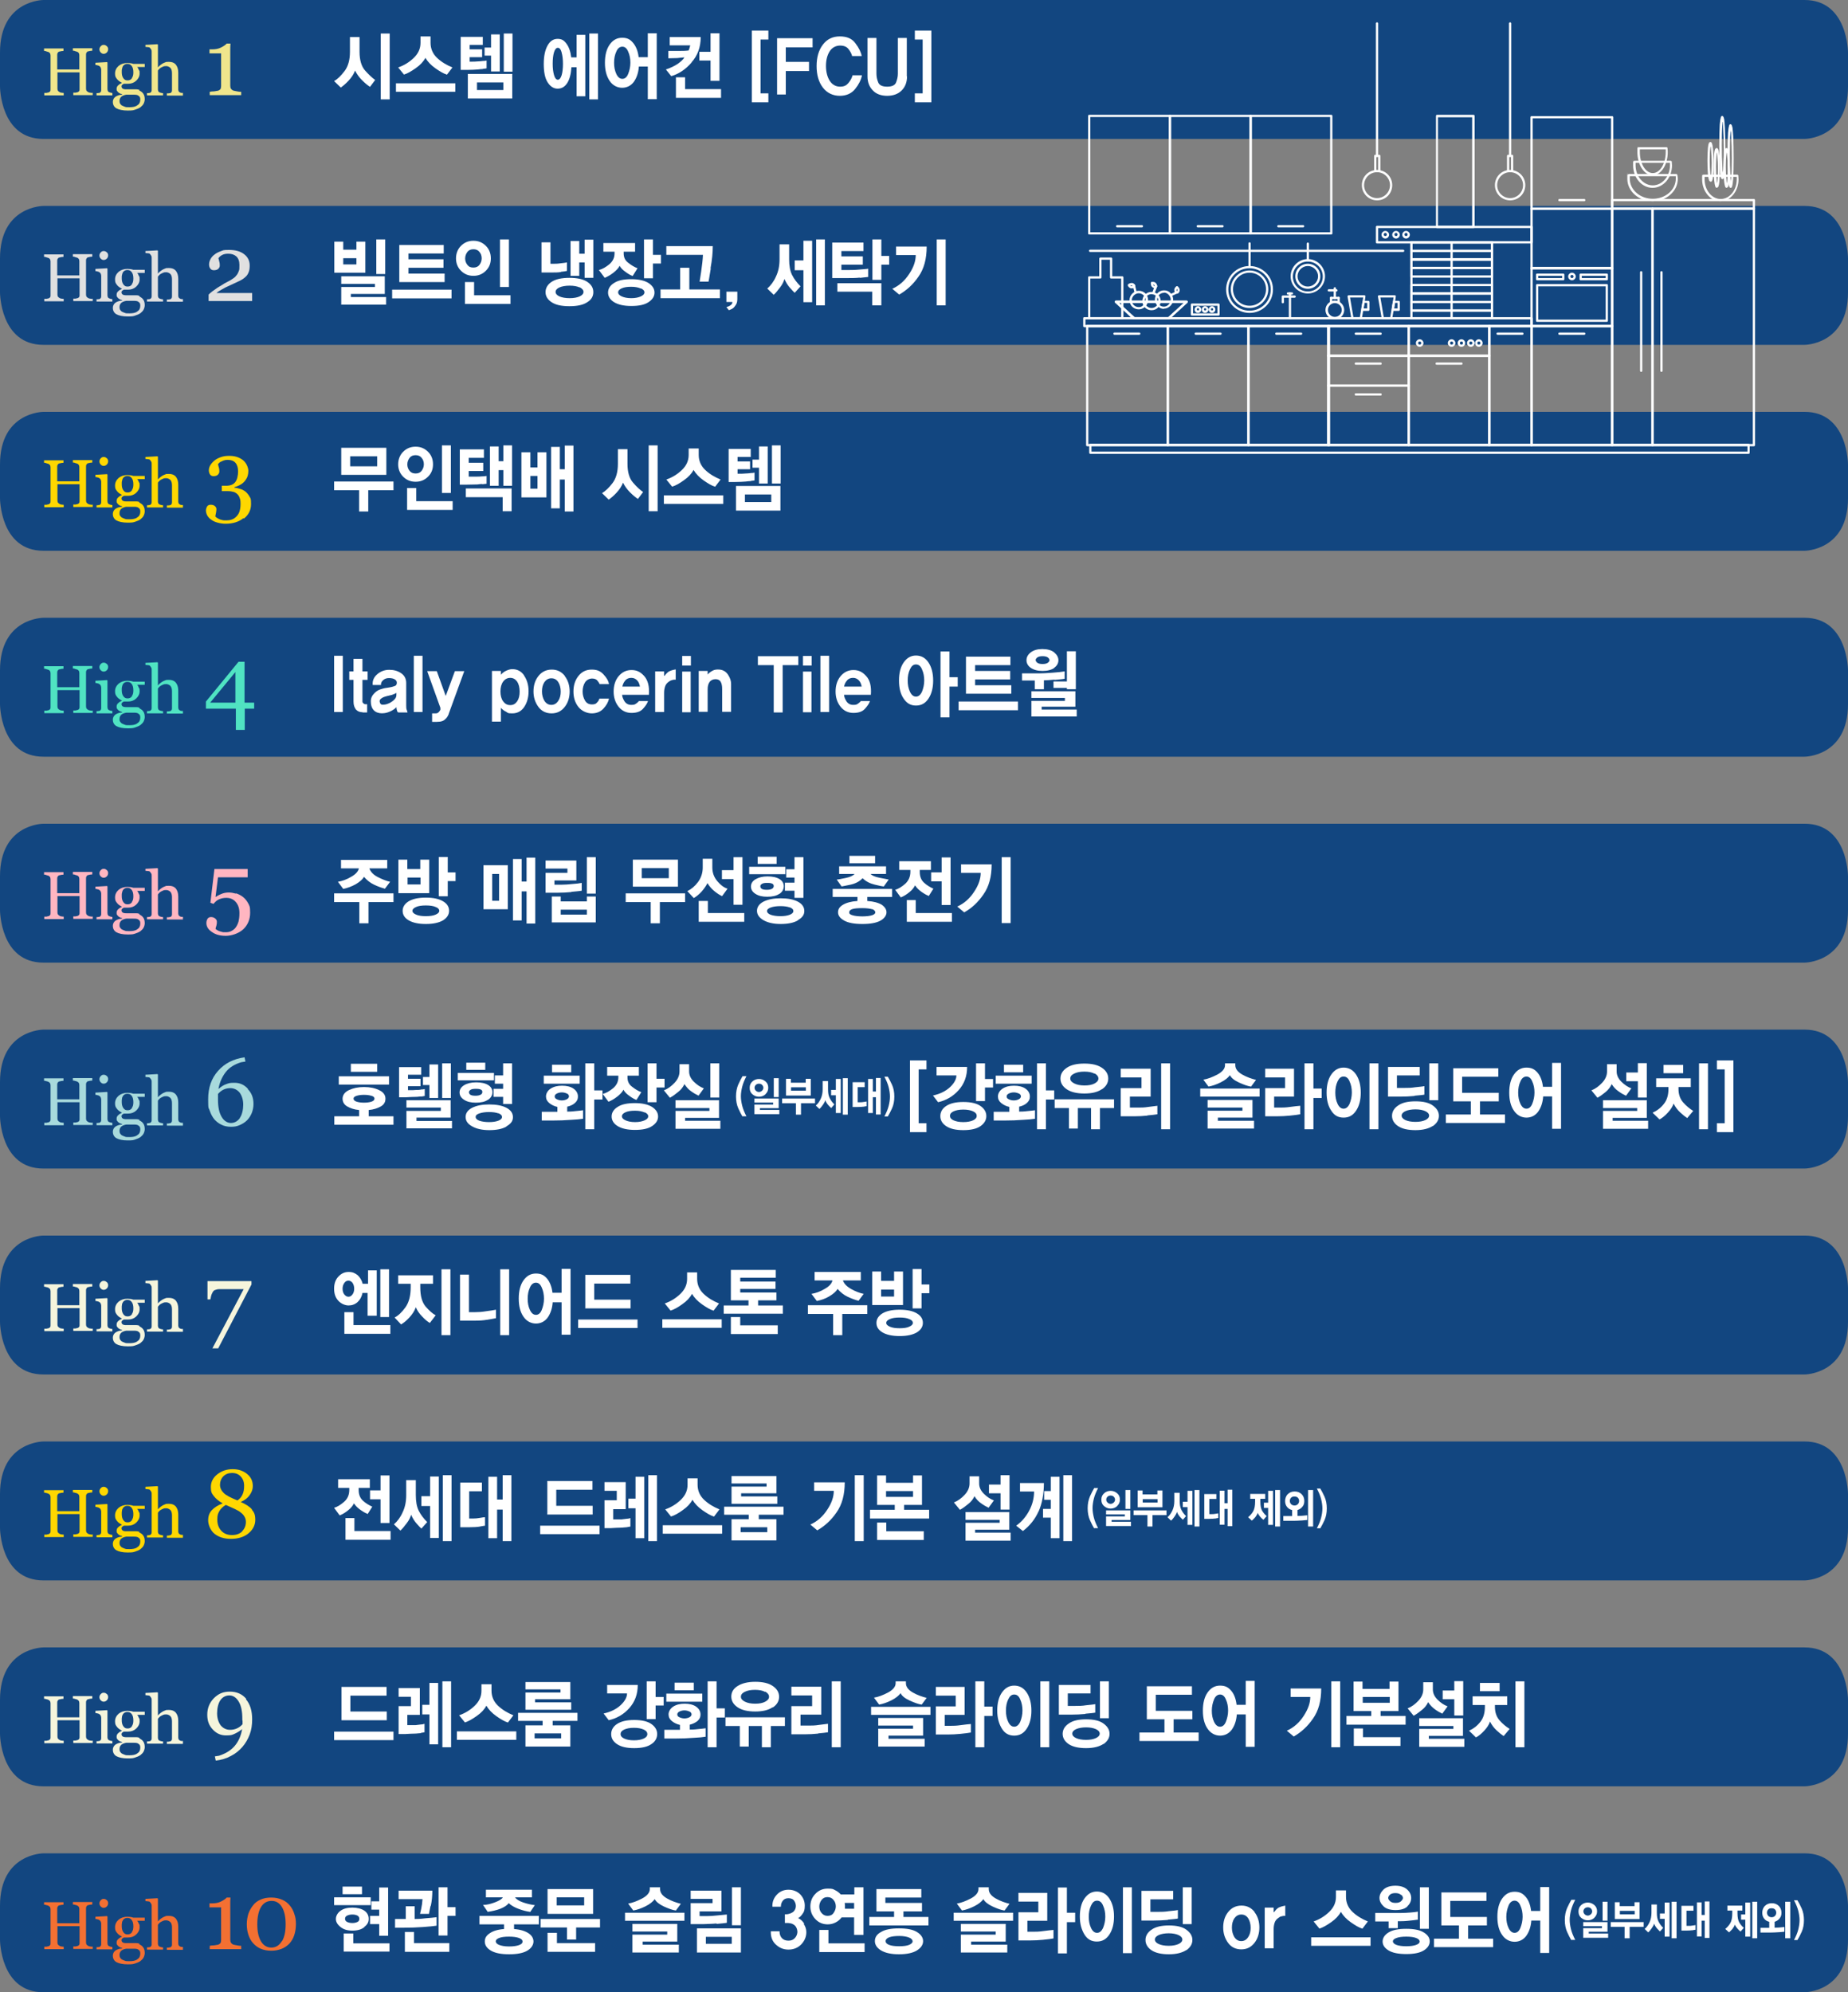 <?xml version="1.0" encoding="UTF-8"?>
<svg id="Layer_1" xmlns="http://www.w3.org/2000/svg" version="1.1" viewBox="0 0 827.661 892">
  <rect x="0" y="0" width="827.661" height="892" fill="#808080" stroke="none"/>
  <!-- Generator: Adobe Illustrator 29.1.0, SVG Export Plug-In . SVG Version: 2.1.0 Build 142)  -->
  <defs>
    <style>
      .st0 {
        fill: #ffb6c1;
      }

      .st1 {
        fill: #e0e0e0;
      }

      .st2 {
        fill: #f37032;
      }

      .st3 {
        fill: #a8dadc;
      }

      .st4 {
        fill: #fff;
      }

      .st5 {
        fill: #124680;
      }

      .st6 {
        fill: gold;
      }

      .st7 {
        fill: #50e3c2;
      }

      .st8 {
        fill: khaki;
      }

      .st9 {
        fill: beige;
      }
    </style>
  </defs>
  <g>
    <path class="st5" d="M19.45,0S0,0,0,23.5v15.2s0,23.5,19.45,23.5h788.761s19.45,0,19.45-23.5v-15.2s0-23.5-19.45-23.5H19.45Z"/>
    <path class="st4" d="M417.13,45.8h-7.4v-4h3.5v-24.1h-3.5v-4h7.4v32.1h0ZM406.23,34.2c0,2.6-.8,4.7-2.4,6.3s-3.8,2.4-6.5,2.4-4.9-.8-6.4-2.4c-1.6-1.6-2.4-3.7-2.4-6.3v-17.2h4v16c0,1.4.3,2.7.8,3.9.5,1.3,1.9,1.9,4,1.9s3.5-.6,4-1.9c.5-1.3.8-2.6.8-3.9v-16h4v17.2h.1ZM386.03,33.8c-.4,2-1.4,4-3,6s-3.9,3.1-6.9,3.1-5.7-1.2-7.6-3.7-2.8-5.7-2.8-9.6.9-7.1,2.8-9.6,4.4-3.7,7.6-3.7,5.5,1,7,3.1c1.6,2.1,2.5,4,2.8,5.7h-4.3c-.2-1-.8-2.1-1.6-3.1-.8-1.1-2.1-1.6-3.8-1.6s-3.5.8-4.6,2.5-1.7,3.9-1.7,6.6.6,5,1.7,6.7,2.7,2.6,4.6,2.6,2.9-.6,3.8-1.7c.9-1.1,1.5-2.2,1.8-3.4h4.2v.1ZM351.93,21.1v6.6h10.4v4.1h-10.4v10.5h-3.9v-25.2h15.9v4.1h-11.9l-.1-.1ZM344.13,13.7v4h-3.5v24.1h3.5v4h-7.4V13.7h7.4ZM302.73,43.8v-9.2h4.1v5.3h16.1v3.9h-20.2ZM318.23,36.3v-9.2h-5v-3.9h5v-8.3h4v21.3h-4v.1ZM309.73,28c-2.7,3.1-5.7,5.1-9.1,6.1l-2.4-3c2.2-.7,3.9-1.6,5.3-2.5,1.4-1,2.4-1.9,3-2.9-.8,0-1.8.2-3.2.3-1.4,0-2.7.1-4,.1v-3.3h4.7c1.5,0,3,0,4.4-.2.1-.4.3-.8.4-1.1.1-.4.2-.8.3-1.2h-9.2v-3.7h13.9c0,4.5-1.4,8.3-4.1,11.3M281.33,23.1c-.6-1.5-1.5-2.2-2.6-2.2s-2.1.7-2.7,2.2c-.7,1.5-1,3.1-1,5s.3,3.5,1,5,1.6,2.2,2.7,2.2,2-.7,2.6-2.2,1-3.2,1-5-.3-3.5-1-5M290.13,44.5v-14.7h-4c-.2,2.8-1,5.1-2.3,6.9-1.3,1.7-3.1,2.6-5.2,2.6s-4.2-1-5.6-3.1-2.1-4.7-2.1-8.1.7-6.1,2.1-8.1,3.2-3.1,5.6-3.1,3.7.8,5,2.4c1.3,1.6,2.1,3.7,2.4,6.3h4.1v-10.7h4v29.5h-4v.1ZM251.53,23.4c-.4-1.4-1-2-1.7-2s-1.3.7-1.7,2c-.4,1.3-.6,3-.6,5.1s.2,3.7.6,5.1c.4,1.4,1,2.1,1.7,2.1s1.3-.7,1.7-2,.6-3.1.6-5.1-.2-3.7-.6-5.1M263.93,15h3.9v29.5h-3.9V15ZM258.23,43.2v-13.1h-2.3c-.2,3-.8,5.4-1.9,7.1-1.1,1.7-2.5,2.5-4.3,2.5s-3.3-1-4.5-2.9-1.7-4.7-1.7-8.2.6-6.2,1.7-8.2,2.6-3,4.5-3,2.9.7,4,2.2,1.8,3.5,2.1,6.1h2.4v-10.1h3.9v27.5h-3.9v.1ZM225.43,36.9h-11.8v3.4h11.8v-3.4h0ZM209.53,33.1h19.9v11h-19.9v-11h0ZM216.33,30.9c-.7,0-1.5.1-2.3.2-1.4.1-2.9.2-4.8.2h-2.9v-14.8h9.9v3.6h-5.9v2h5.6v3.5h-5.6v2h1.1c.7,0,1.5,0,2.4-.1.8,0,1.6-.1,2.4-.2.8,0,1.3-.1,1.7-.2v3.5c-.4,0-.9.2-1.6.2M219.93,32v-7.1h-2.9v-3.6h2.9v-5.9h3.9v16.6h-3.9ZM225.63,15h3.9v17.1h-3.9V15ZM177.33,37.3h26.6v3.8h-26.6v-3.8h0ZM200.13,33.4c-1.4-.4-3.1-1.4-5.1-2.8-2-1.4-3.5-3-4.5-4.7-.9,1.7-2.3,3.2-4.3,4.6s-3.7,2.4-5.3,2.9l-2.6-3.2c2.6-.9,4.9-2.3,6.9-4.2s3.1-4.1,3.1-6.8v-2.9h4.5v2.9c0,2.6,1,4.9,2.9,6.7s4.2,3.2,6.9,4.3l-2.5,3.3h0v-.1ZM165.73,38.9c-1.1-.7-2.3-1.7-3.6-3s-2.3-2.7-3.1-4.3c-.6,1.6-1.6,3.1-2.9,4.5-1.3,1.4-2.5,2.4-3.5,3.1l-3-2.9c1.6-.9,3.1-2.4,4.7-4.5,1.6-2.1,2.4-5,2.4-8.6v-6.6h4.3v6.6c0,3.6.8,6.5,2.5,8.4s3.2,3.3,4.5,4.2l-2.4,3.2h0l.1-.1ZM170.53,15h4v29.5h-4V15Z"/>
    <g>
      <path class="st8" d="M81.93,41.6h-.7c-.2,0-.4-.1-.6-.2-.3-.1-.5-.3-.6-.5s-.2-.5-.2-.8v-7.6c0-1.6-.4-2.7-1.1-3.6-.7-.8-1.7-1.2-3-1.2s-1.2,0-1.7.2-1,.4-1.3.6c-.4.3-.8.5-1.1.8-.3.3-.6.5-.9.9h0v-10.2l-.2-.2-5.4.3v.9c.3,0,.6,0,1.1.1.5,0,.8.1.9.3.2.2.4.4.6.8.2.3.2.7.2,1v17c0,.4,0,.6-.2.9-.1.2-.3.4-.6.5-.2,0-.4,0-.6.1h-.7v1h7.2v-1c-.3,0-.5,0-.8-.1s-.5-.1-.7-.2c-.3-.1-.5-.3-.6-.5s-.2-.5-.2-.8v-8.4c0-.2.2-.4.4-.6.2-.2.4-.5.8-.7.3-.2.7-.4,1.2-.6.4-.2.9-.2,1.4-.2s1.3.3,1.8.8.7,1.4.7,2.4v7.5c0,.4,0,.6-.2.9-.1.2-.3.4-.6.5-.2,0-.4,0-.7.1h-.8v1h7.2v-1h0v-.2ZM61.43,47.2c-.8.6-2,.8-3.4.8s-1.6,0-2.1-.2c-.6-.2-1-.4-1.4-.6-.4-.3-.6-.6-.8-.9-.1-.3-.2-.6-.2-1,0-.8.2-1.4.7-1.9s1.2-.8,2.3-1h3c.9,0,1.4,0,1.7.1.5.1.9.4,1.2.7s.4.8.4,1.4c0,1.1-.4,2-1.3,2.5M59.13,35c-.5.7-1.1,1-2,1s-1.4-.3-1.9-1-.7-1.6-.7-2.7,0-1,.1-1.4.2-.9.4-1.2c.2-.4.5-.6.8-.8s.7-.3,1.2-.3c.9,0,1.5.3,2,1s.7,1.6.7,2.8-.2,1.9-.7,2.6M62.53,40.3c-.5-.2-.9-.3-1.4-.3h-4.6c-.4,0-.7,0-1-.1-.3,0-.5-.2-.8-.4-.2-.2-.3-.5-.3-.8s.1-.6.4-.8.5-.4.7-.4h1.8c1.4,0,2.6-.4,3.6-1.3,1-.9,1.6-2,1.6-3.3s0-1-.3-1.5c-.2-.5-.4-1-.8-1.4h3.4v-1.4h-5.1c-.5-.1-.9-.3-1.3-.3s-.9-.1-1.3-.1c-1.6,0-2.9.4-4,1.3-1,.9-1.6,2-1.6,3.4s.3,1.7.8,2.4,1.3,1.3,2.2,1.7v.2c-.8.3-1.3.7-1.7,1.1-.4.4-.6.9-.6,1.4s0,.8.2,1c.2.3.4.5.6.7s.5.3.8.5c.3.1.6.2.9.3v.2c-1.2,0-2.2.4-3,.9-.8.6-1.2,1.4-1.2,2.4s.5,2.2,1.6,2.8,2.8,1,5,1,2.5-.1,3.4-.4c.9-.3,1.7-.6,2.4-1.1.6-.5,1.1-1,1.4-1.6s.5-1.3.5-2-.1-1.3-.3-1.8c-.2-.5-.5-.9-.9-1.3-.4-.3-.8-.6-1.3-.8M47.83,20.7c-.4-.4-.8-.6-1.4-.6s-.9.2-1.3.6-.6.9-.6,1.4.2,1,.6,1.4.8.6,1.3.6,1-.2,1.4-.6c.4-.4.6-.9.6-1.5s-.2-.9-.5-1.3M50.23,41.6c-.3,0-.5,0-.7-.1s-.4-.1-.6-.2c-.3-.1-.5-.3-.6-.5s-.2-.5-.2-.9v-11.9l-.2-.2-5.2.3v1c.3,0,.6,0,1,.2.4,0,.6.2.8.3.3.2.5.4.6.7s.2.6.2.9v9c0,.4,0,.6-.2.9s-.3.4-.6.5c-.2,0-.4,0-.6.1h-.7v1h7.1v-1h0l-.1-.1ZM41.33,41.6c-.2,0-.6,0-1-.1-.4,0-.7-.2-.9-.3-.3-.2-.6-.4-.7-.6s-.2-.5-.2-.9v-15.2c0-.3,0-.6.2-.9s.3-.5.7-.6c.2,0,.5-.1.9-.2.4,0,.7-.1,1-.1v-1.1h-8.7v1.1c.3,0,.6,0,1,.2.4.1.7.2,1,.3s.5.4.7.6c.1.3.2.6.2.9v6.4h-9.9v-6.5c0-.3,0-.6.2-.9s.3-.5.7-.6c.2,0,.5-.1.9-.2.4,0,.7-.1,1-.1v-1.1h-8.7v1.1c.3,0,.6,0,1,.2.4.1.7.2,1,.3s.5.4.7.6c.1.3.2.6.2.9v15.2c0,.4,0,.7-.2.9-.1.2-.4.4-.7.5-.2,0-.5.1-.9.2h-1v1.1h8.7v-1.1c-.2,0-.6,0-1-.1-.4,0-.7-.2-.9-.3-.3-.2-.6-.4-.7-.6s-.2-.5-.2-.9v-7.3h9.9v7.5c0,.4,0,.7-.2.9-.1.2-.4.4-.7.5-.2,0-.5.1-.9.2h-1v1.1h8.7v-1.1h0l-.2.1Z"/>
      <path class="st8" d="M107.93,41.1c-.4,0-1,0-1.8-.2-.8-.1-1.4-.3-1.8-.4-.4-.2-.7-.5-.9-.8s-.3-.8-.3-1.3v-15.7c0-1.2,0-2.3.1-3.2h-1.7c-.5.6-1.4,1.2-2.6,1.8s-2.5.8-4,.8h-1.1v1.8h5.2v14.6c0,.6-.1,1.1-.3,1.4-.2.3-.6.5-1,.7-.3,0-.9.2-1.8.3-.9,0-1.5.1-2,.2v1.5h14.1v-1.5h-.1Z"/>
    </g>
  </g>
  <g>
    <path class="st5" d="M19.45,92.2S0,92.2,0,115.7v15.2s0,23.5,19.45,23.5h788.761s19.45,0,19.45-23.5v-15.2s0-23.5-19.45-23.5H19.45Z"/>
    <path class="st4" d="M411.33,123.9c-2.4,3.5-5.3,6.1-8.6,8l-3.1-2.6c3.1-1.4,5.6-3.6,7.6-6.7,2-3,2.9-5.8,2.9-8.4h-8.8v-3.8h13.7c0,5.5-1.2,10-3.7,13.5M419.53,107.2h4v29.5h-4v-29.5h0ZM390.63,136.7v-6.1h-15.6v-3.8h19.7v9.9h-4.1ZM385.03,124.3c-1.7.2-3.7.2-6,.2h-6.3v-15.9h14v3.8h-9.9v2.4h9.6v3.7h-9.6v2.4h3.3c1.2,0,2.7,0,4.6-.2s3.3-.2,4.1-.4v3.7c-.8.1-2.1.2-3.7.4M394.73,118.5v6.8h-4v-18.1h4v7.4h3.5v3.9h-3.5ZM365.53,107.2h3.9v29.5h-3.9v-29.5ZM359.83,135.4v-14.4h-3.9v-4.4h3.9v-8.8h3.9v27.5h-3.9v.1ZM356.03,131.2c-.5-.4-1.2-1.2-2.2-2.3s-1.8-2.4-2.5-4c-.3,1.1-.9,2.4-1.9,3.7s-1.9,2.5-2.9,3.4l-2.9-2.8c1.5-1.3,2.9-3.1,3.9-5.4,1.1-2.3,1.6-4.8,1.6-7.7v-6.7h4.3v6.7c0,2.8.4,5.2,1.3,7s2.2,3.5,3.8,5.1l-2.6,2.9h0l.1.1ZM330.23,130.5v3.5c0,.7-.1,1.3-.3,1.8-.2.5-.5.9-.8,1.3-.4.6-.9,1-1.5,1.3s-1,.4-1.2.5l-1.1-1.4c.7-.2,1.3-.4,1.8-.8.5-.3.9-.8.9-1.5h-2.7v-4.6h4.9v-.1ZM295.83,133.5v-3.9h8.8v-9.7h4.1v9.7h13.7v3.9h-26.6ZM318.33,120.2c-.6,3.9-1,5.9-1,5.9h-4c0-.2.3-1.7.7-4.5.4-2.8.7-5.3.8-7.5h-16.4v-3.9h20.8c0,2.8-.3,6.1-1,9.9M287.03,129.2c-1.1-.5-2.5-.8-4.3-.8s-3.2.2-4.3.7c-1.1.5-1.6,1.1-1.6,1.8s.5,1.3,1.6,1.8,2.5.8,4.3.8,3.2-.3,4.3-.8c1.1-.5,1.6-1.1,1.6-1.8s-.5-1.3-1.6-1.8M290.43,135.3c-1.8,1.2-4.4,1.7-7.7,1.7s-5.9-.6-7.7-1.7c-1.8-1.1-2.7-2.6-2.7-4.3s.9-3.2,2.7-4.3c1.8-1.2,4.4-1.7,7.7-1.7s5.9.6,7.7,1.7c1.8,1.2,2.7,2.6,2.7,4.3s-.9,3.1-2.7,4.3M283.43,123.6c-.9-.3-2-.9-3.2-1.8-1.3-.9-2.2-1.8-2.7-2.8-.5,1-1.4,2-2.8,3.1s-2.7,1.8-3.9,2.3l-2.6-3.5c1.6-.4,3.1-1.3,4.7-2.6,1.5-1.3,2.3-2.9,2.3-4.8v-.8h-5v-3.9h14.2v3.9h-5.1v.8c0,1.8.7,3.2,2.1,4.2,1.4,1.1,2.7,1.9,4.1,2.4l-2.2,3.5h.1ZM292.43,118v6.6h-4v-17.4h4v6.9h3.6v3.9h-3.6ZM259.63,128.7c-1.1-.5-2.6-.8-4.5-.8s-3.5.3-4.6.8-1.7,1.2-1.7,2,.6,1.5,1.7,2,2.7.8,4.6.8,3.4-.3,4.5-.8,1.7-1.2,1.7-2-.6-1.5-1.7-2.1M263.03,135.3c-1.8,1.2-4.4,1.8-8,1.8s-6.2-.6-8-1.8-2.7-2.7-2.7-4.5.9-3.4,2.7-4.6c1.8-1.2,4.5-1.8,8-1.8s6.2.6,8,1.8,2.7,2.7,2.7,4.6-.9,3.4-2.7,4.5M261.83,124.3v-6.8h-2.4v6h-3.9v-15.6h3.9v5.7h2.4v-6.3h3.9v17.1h-3.9v-.1ZM251.23,121.8c-1.3.2-2.4.2-3.5.2h-5.2v-13.5h4v9.6h1.5c.7,0,1.7,0,3-.2,1.3-.1,2.3-.3,2.9-.4v3.8c-.5.1-1.4.3-2.7.4M209.33,112.8c-.6.8-1,1.8-1,2.9s.3,2,1,2.9,1.5,1.2,2.7,1.2,2.1-.4,2.7-1.2c.6-.8,1-1.8,1-2.9s-.3-2.1-1-2.9c-.6-.8-1.5-1.2-2.7-1.2s-2.1.4-2.7,1.2M208.23,136.1v-9.8h4.1v5.9h16.3v3.9h-20.4ZM223.93,107.2h4v21.3h-4v-21.3ZM217.63,110.1c1.5,1.5,2.2,3.4,2.2,5.6s-.7,4-2.2,5.5-3.3,2.3-5.6,2.3-4.1-.8-5.6-2.3-2.2-3.4-2.2-5.5.7-4.1,2.2-5.6,3.3-2.3,5.6-2.3,4.1.8,5.6,2.3M175.63,129.7h26.6v3.9h-26.6v-3.9h0ZM178.83,126.3v-16.6h19.9v3.8h-15.8v2.6h15.7v3.8h-15.7v2.6h16.2v3.8h-20.3,0ZM159.63,115.6h-5.9v2.8h5.9v-2.8ZM152.83,136.4v-7.9h15.1v-1.4h-15.1v-3.4h19.5v7.9h-15.2v1.4h15.8v3.4h-20.1ZM149.73,122.1v-13.9h4v3.6h5.9v-3.6h4v13.9h-14,.1ZM168.53,107.2h4v15.5h-4v-15.5Z"/>
    <g>
      <path class="st1" d="M81.93,133.9h-.7c-.2,0-.4-.1-.6-.2-.3-.1-.5-.3-.6-.5s-.2-.5-.2-.8v-7.6c0-1.6-.4-2.7-1.1-3.6-.7-.8-1.7-1.2-3-1.2s-1.2,0-1.7.2-1,.4-1.3.6c-.4.3-.8.5-1.1.8-.3.3-.6.5-.9.9h0v-10.2l-.2-.2-5.4.3v.9c.3,0,.6,0,1.1.1.5,0,.8.1.9.3.2.2.4.4.6.8.2.3.2.7.2,1v17c0,.4,0,.6-.2.9-.1.2-.3.4-.6.5-.2,0-.4,0-.6.1h-.7v1h7.2v-1c-.3,0-.5,0-.8-.1s-.5-.1-.7-.2c-.3-.1-.5-.3-.6-.5s-.2-.5-.2-.8v-8.4c0-.2.2-.4.4-.6.2-.2.4-.5.8-.7.3-.2.7-.4,1.2-.6.4-.2.9-.2,1.4-.2s1.3.3,1.8.8.7,1.4.7,2.4v7.5c0,.4,0,.6-.2.9-.1.2-.3.4-.6.5-.2,0-.4,0-.7.1h-.8v1h7.2v-1h0v-.2ZM61.43,139.5c-.8.6-2,.8-3.4.8s-1.6,0-2.1-.2c-.6-.2-1-.4-1.4-.6-.4-.3-.6-.6-.8-.9-.1-.3-.2-.6-.2-1,0-.8.2-1.4.7-1.9s1.2-.8,2.3-1h3c.9,0,1.4,0,1.7.1.5.1.9.4,1.2.7s.4.8.4,1.4c0,1.1-.4,2-1.3,2.5M59.13,127.3c-.5.7-1.1,1-2,1s-1.4-.3-1.9-1-.7-1.6-.7-2.7,0-1,.1-1.4.2-.9.4-1.2c.2-.4.5-.6.8-.8s.7-.3,1.2-.3c.9,0,1.5.3,2,1s.7,1.6.7,2.8-.2,1.9-.7,2.6M62.53,132.5c-.5-.2-.9-.3-1.4-.3h-4.6c-.4,0-.7,0-1-.1-.3,0-.5-.2-.8-.4-.2-.2-.3-.5-.3-.8s.1-.6.4-.8.5-.4.7-.4h1.8c1.4,0,2.6-.4,3.6-1.3,1-.9,1.6-2,1.6-3.3s0-1-.3-1.5c-.2-.5-.4-1-.8-1.4h3.4v-1.4h-5.1c-.5-.1-.9-.3-1.3-.3s-.9-.1-1.3-.1c-1.6,0-2.9.4-4,1.3-1,.9-1.6,2-1.6,3.4s.3,1.7.8,2.4,1.3,1.3,2.2,1.7v.2c-.8.3-1.3.7-1.7,1.1-.4.4-.6.9-.6,1.4s0,.8.2,1c.2.3.4.5.6.7s.5.3.8.5c.3.1.6.2.9.3v.2c-1.2,0-2.2.4-3,.9-.8.6-1.2,1.4-1.2,2.4s.5,2.2,1.6,2.8,2.8,1,5,1,2.5-.1,3.4-.4c.9-.3,1.7-.6,2.4-1.1.6-.5,1.1-1,1.4-1.6s.5-1.3.5-2-.1-1.3-.3-1.8c-.2-.5-.5-.9-.9-1.3-.4-.3-.8-.6-1.3-.8M47.83,113c-.4-.4-.8-.6-1.4-.6s-.9.2-1.3.6-.6.9-.6,1.4.2,1,.6,1.4.8.6,1.3.6,1-.2,1.4-.6c.4-.4.6-.9.6-1.5s-.2-.9-.5-1.3M50.23,133.9c-.3,0-.5,0-.7-.1s-.4-.1-.6-.2c-.3-.1-.5-.3-.6-.5s-.2-.5-.2-.9v-11.9l-.2-.2-5.2.3v1c.3,0,.6,0,1,.2.4,0,.6.2.8.3.3.2.5.4.6.7s.2.6.2.9v9c0,.4,0,.6-.2.9s-.3.4-.6.5c-.2,0-.4,0-.6.1h-.7v1h7.1v-1h0l-.1-.1ZM41.33,133.8c-.2,0-.6,0-1-.1-.4,0-.7-.2-.9-.3-.3-.2-.6-.4-.7-.6s-.2-.5-.2-.9v-15.2c0-.3,0-.6.2-.9s.3-.5.7-.6c.2,0,.5-.1.9-.2.4,0,.7-.1,1-.1v-1.1h-8.7v1.1c.3,0,.6,0,1,.2.4.1.7.2,1,.3s.5.4.7.6c.1.3.2.6.2.9v6.4h-9.9v-6.5c0-.3,0-.6.2-.9s.3-.5.7-.6c.2,0,.5-.1.9-.2.4,0,.7-.1,1-.1v-1.1h-8.7v1.1c.3,0,.6,0,1,.2.4.1.7.2,1,.3s.5.4.7.6c.1.3.2.6.2.9v15.2c0,.4,0,.7-.2.9-.1.2-.4.4-.7.5-.2,0-.5.1-.9.2h-1v1.1h8.7v-1.1c-.2,0-.6,0-1-.1-.4,0-.7-.2-.9-.3-.3-.2-.6-.4-.7-.6s-.2-.5-.2-.9v-7.3h9.9v7.5c0,.4,0,.7-.2.9-.1.2-.4.4-.7.5-.2,0-.5.1-.9.2h-1v1.1h8.7v-1.1h0l-.2.1Z"/>
      <path class="st1" d="M112.93,131.2h-16c.7-.6,1.5-1.1,2.6-1.7,1-.6,2.2-1.2,3.4-1.7,2-.9,3.5-1.6,4.5-2.1s1.9-1.1,2.6-1.8c.7-.6,1.1-1.4,1.4-2.2.3-.8.4-1.8.4-2.8,0-2.1-.8-3.8-2.5-5.1s-3.9-1.9-6.8-1.9-2.5.2-3.7.6c-1.1.4-2.1.9-2.8,1.5-.8.6-1.4,1.3-1.8,2.1-.4.8-.6,1.5-.6,2.3s.2,1.4.6,1.9.9.7,1.6.7,1.5-.2,1.9-.6c.4-.4.7-.9.7-1.4s0-1.2-.2-1.8c-.1-.6-.3-1.1-.4-1.6.4-.6,1-1.1,1.8-1.5s1.7-.5,2.6-.5c1.5,0,2.7.4,3.6,1.2.9.8,1.4,2.1,1.4,3.8s0,2.1-.3,2.8c-.2.6-.5,1.2-.8,1.6-.5.7-1,1.2-1.6,1.6-.6.4-1.4,1-2.5,1.5-1,.5-1.9,1-2.6,1.5-.8.4-1.4.9-2,1.2-.9.6-1.7,1.2-2.4,1.7s-1.2,1-1.6,1.4v2.9h19.5v-3.7h0v.1Z"/>
    </g>
  </g>
  <g>
    <path class="st5" d="M19.45,184.4s-19.45,0-19.45,23.5v15.2s0,23.5,19.45,23.5h788.761s19.45,0,19.45-23.5v-15.2s0-23.5-19.45-23.5H19.45Z"/>
    <path class="st4" d="M345.43,221.4h-11.8v3.4h11.8v-3.4ZM329.63,217.6h19.9v11h-19.9v-11ZM336.33,215.4c-.7,0-1.5.1-2.3.2-1.3.1-2.9.2-4.8.2h-2.9v-14.8h9.9v3.6h-5.9v2h5.6v3.5h-5.6v2h1.1c.7,0,1.5,0,2.4-.1.8,0,1.6-.1,2.4-.2.8,0,1.3-.1,1.7-.2v3.5c-.4,0-.9.2-1.6.2M339.93,216.5v-7.1h-2.9v-3.6h2.9v-5.9h3.9v16.6h-3.9ZM345.73,199.4h3.9v17.1h-3.9v-17.1ZM297.33,221.8h26.6v3.8h-26.6v-3.8h0ZM320.23,217.9c-1.4-.4-3.1-1.4-5.1-2.8s-3.5-3-4.5-4.7c-.9,1.7-2.3,3.2-4.3,4.6-1.9,1.4-3.7,2.4-5.3,2.9l-2.6-3.2c2.6-.9,4.9-2.3,6.9-4.2,2-1.9,3.1-4.1,3.1-6.8v-2.9h4.5v2.9c0,2.6,1,4.9,2.9,6.7,1.9,1.8,4.2,3.2,6.9,4.3l-2.5,3.3h0v-.1ZM285.73,223.4c-1.1-.7-2.3-1.7-3.6-3-1.3-1.3-2.3-2.7-3.1-4.3-.6,1.6-1.6,3.1-2.9,4.5s-2.5,2.4-3.5,3.1l-3-2.9c1.5-.9,3.1-2.4,4.7-4.5s2.4-5,2.4-8.6v-6.6h4.3v6.6c0,3.6.8,6.5,2.5,8.4,1.7,2,3.2,3.3,4.5,4.2l-2.4,3.2h0l.1-.1ZM290.53,199.4h4v29.5h-4v-29.5ZM240.73,213.1h-3.2v5.7h3.2v-5.7ZM252.93,229v-14.3h-2.2v12.9h-3.9v-27.5h3.9v10h2.2v-10.6h3.9v29.5h-3.9ZM233.53,222.7v-20.2h4v6.8h3.2v-6.8h4v20.2h-11.2ZM225.13,229v-6.4h-16.5v-3.9h20.5v10.2h-4v.1ZM216.03,216.7c-.7,0-1.5.1-2.2.2-1.5,0-3.2.1-5,.1h-2.9v-15.8h10.8v3.8h-6.8v2.2h6.5v3.7h-6.5v2.5h3.5c.7,0,1.5,0,2.3-.1.9,0,1.6-.1,2.2-.2v3.5c-.6,0-1.3.2-2.1.2M225.43,217.5v-7h-2.1v7h-3.9v-17.6h3.9v6.6h2.1v-7.1h3.9v18.1h-3.9ZM183.43,205c-.6.8-1,1.8-1,2.9s.3,2,1,2.9c.6.8,1.5,1.2,2.7,1.2s2.1-.4,2.7-1.2c.6-.8,1-1.8,1-2.9s-.3-2.1-1-2.9c-.6-.8-1.5-1.2-2.7-1.2s-2.1.4-2.7,1.2M182.33,228.3v-9.8h4.1v5.9h16.3v3.9h-20.4ZM197.93,199.4h4v21.3h-4v-21.3ZM191.73,202.3c1.5,1.5,2.2,3.4,2.2,5.6s-.7,4-2.2,5.5-3.3,2.3-5.6,2.3-4.1-.8-5.6-2.3-2.2-3.4-2.2-5.5.7-4.1,2.2-5.6,3.3-2.3,5.6-2.3,4.1.8,5.6,2.3M168.93,204.3h-12.1v4.5h12.1v-4.5ZM164.93,219.5v9.5h-4.1v-9.5h-11.2v-3.9h26.6v3.9h-11.3ZM152.83,200.5h20.2v12.1h-20.2v-12.1Z"/>
    <g>
      <path class="st6" d="M81.93,226.1h-.7c-.2,0-.4-.1-.6-.2-.3-.1-.5-.3-.6-.5s-.2-.5-.2-.8v-7.6c0-1.6-.4-2.7-1.1-3.6-.7-.8-1.7-1.2-3-1.2s-1.2,0-1.7.2-1,.4-1.3.6c-.4.3-.8.5-1.1.8-.3.3-.6.5-.9.9h0v-10.2l-.2-.2-5.4.3v.9c.3,0,.6,0,1.1.1.5,0,.8.1.9.3.2.2.4.4.6.8.2.3.2.7.2,1v17c0,.4,0,.6-.2.9-.1.2-.3.4-.6.5-.2,0-.4,0-.6.1h-.7v1h7.2v-1c-.3,0-.5,0-.8-.1s-.5-.1-.7-.2c-.3-.1-.5-.3-.6-.5s-.2-.5-.2-.8v-8.4c0-.2.2-.4.4-.6.2-.2.4-.5.8-.7.3-.2.7-.4,1.2-.6.4-.2.9-.2,1.4-.2s1.3.3,1.8.8c.5.6.7,1.4.7,2.4v7.5c0,.4,0,.6-.2.9-.1.2-.3.4-.6.5-.2,0-.4,0-.7.1h-.8v1h7.2v-1h0v-.2ZM61.43,231.7c-.8.6-2,.8-3.4.8s-1.6,0-2.1-.2c-.6-.2-1-.4-1.4-.6-.4-.3-.6-.6-.8-.9s-.2-.6-.2-1c0-.8.2-1.4.7-1.9s1.2-.8,2.3-1h3c.9,0,1.4,0,1.7.1.5.1.9.4,1.2.7s.4.8.4,1.4c0,1.1-.4,2-1.3,2.5M59.13,219.5c-.5.7-1.1,1-2,1s-1.4-.3-1.9-1-.7-1.6-.7-2.7,0-1,.1-1.4.2-.9.4-1.2c.2-.4.5-.6.8-.8.3-.2.7-.3,1.2-.3.9,0,1.5.3,2,1s.7,1.6.7,2.8-.2,1.9-.7,2.6M62.53,224.8c-.5-.2-.9-.3-1.4-.3h-4.6c-.4,0-.7,0-1-.1-.3,0-.5-.2-.8-.4-.2-.2-.3-.5-.3-.8s.1-.6.4-.8.5-.4.7-.4h1.8c1.4,0,2.6-.4,3.6-1.3s1.6-2,1.6-3.3,0-1-.3-1.5c-.2-.5-.4-1-.8-1.4h3.4v-1.4h-5.1c-.5-.1-.9-.3-1.3-.3s-.9-.1-1.3-.1c-1.6,0-2.9.4-4,1.3-1,.9-1.6,2-1.6,3.4s.3,1.7.8,2.4c.5.7,1.3,1.3,2.2,1.7v.2c-.8.3-1.3.7-1.7,1.1-.4.4-.6.9-.6,1.4s0,.8.2,1c.2.3.4.5.6.7s.5.3.8.5c.3.1.6.2.9.3v.2c-1.2,0-2.2.4-3,.9-.8.6-1.2,1.4-1.2,2.4s.5,2.2,1.6,2.8c1.1.6,2.8,1,5,1s2.5-.1,3.4-.4,1.7-.6,2.4-1.1c.6-.5,1.1-1,1.4-1.6s.5-1.3.5-2-.1-1.3-.3-1.8c-.2-.5-.5-.9-.9-1.3-.4-.3-.8-.6-1.3-.8M47.83,205.2c-.4-.4-.8-.6-1.4-.6s-.9.2-1.3.6-.6.9-.6,1.4.2,1,.6,1.4.8.6,1.3.6,1-.2,1.4-.6.6-.9.6-1.5-.2-.9-.5-1.3M50.23,226.1c-.3,0-.5,0-.7-.1s-.4-.1-.6-.2c-.3-.1-.5-.3-.6-.5s-.2-.5-.2-.9v-11.9l-.2-.2-5.2.3v1c.3,0,.6,0,1,.2.4,0,.6.2.8.3.3.2.5.4.6.7.1.3.2.6.2.9v9c0,.4,0,.6-.2.9s-.3.4-.6.5c-.2,0-.4,0-.6.1h-.7v1h7.1v-1h0l-.1-.1ZM41.33,226c-.2,0-.6,0-1-.1-.4,0-.7-.2-.9-.3-.3-.2-.6-.4-.7-.6s-.2-.5-.2-.9v-15.2c0-.3,0-.6.2-.9s.3-.5.7-.6c.2,0,.5-.1.9-.2.4,0,.7-.1,1-.1v-1.1h-8.7v1.1c.3,0,.6,0,1,.2.4.1.7.2,1,.3.3.1.5.4.7.6.1.3.2.6.2.9v6.4h-9.9v-6.5c0-.3,0-.6.2-.9s.3-.5.7-.6c.2,0,.5-.1.9-.2.4,0,.7-.1,1-.1v-1.1h-8.7v1.1c.3,0,.6,0,1,.2.4.1.7.2,1,.3.3.1.5.4.7.6.1.3.2.6.2.9v15.2c0,.4,0,.7-.2.9-.1.2-.4.4-.7.5-.2,0-.5.1-.9.2h-1v1.1h8.7v-1.1c-.2,0-.6,0-1-.1-.4,0-.7-.2-.9-.3-.3-.2-.6-.4-.7-.6s-.2-.5-.2-.9v-7.3h9.9v7.5c0,.4,0,.7-.2.9-.1.2-.4.4-.7.5-.2,0-.5.1-.9.2h-1v1.1h8.7v-1.1h0l-.2.1Z"/>
      <path class="st6" d="M109.23,232.2c2.1-1.7,3.2-3.8,3.2-6.5s-.2-2.5-.7-3.4-1.1-1.6-1.8-2.2c-.7-.5-1.5-1-2.4-1.2-.9-.3-1.7-.5-2.5-.5v-.3c1.2-.3,2.2-.8,3-1.3s1.4-1.1,1.9-1.8c.4-.6.8-1.2,1-2,.2-.7.3-1.4.3-2.1s-.1-1.2-.4-2-.7-1.5-1.3-2.2-1.5-1.3-2.6-1.8-2.5-.8-4.2-.8-2.8.2-3.9.6c-1.1.4-2.1.9-2.9,1.6-.8.7-1.4,1.4-1.8,2.1s-.6,1.5-.6,2.2.2,1.3.5,1.8.9.8,1.6.8,1.5-.2,1.9-.6.7-.9.7-1.4,0-1.2-.2-1.8-.3-1.2-.4-1.6c.1-.1.3-.3.5-.5s.5-.5.9-.6c.3-.2.7-.3,1.1-.5.5-.2,1.1-.3,1.8-.3,1.5,0,2.7.4,3.5,1.3s1.2,2.2,1.2,3.9-.4,3.7-1.3,4.8c-.9,1.1-2.2,1.6-4.2,1.6h-1.8v2.4h2.7c1.1,0,2.1.2,2.8.4.7.3,1.3.7,1.8,1.3.4.5.7,1.2.9,1.9s.2,1.5.2,2.2c0,1.4-.2,2.5-.5,3.4s-.8,1.6-1.4,2.2c-.6.6-1.3,1.1-2,1.3-.8.3-1.6.4-2.4.4s-1.6,0-2.1-.2c-.5-.1-1-.3-1.4-.5s-.7-.4-1-.6-.4-.4-.5-.5c0-.3.2-.8.3-1.5s.2-1.2.2-1.7-.2-1-.7-1.4c-.4-.4-1.1-.6-1.9-.6s-1.3.3-1.6.8-.5,1.2-.5,1.8.2,1.5.6,2.2c.4.7,1,1.4,1.8,1.9.8.6,1.7,1,2.8,1.3s2.3.5,3.6.5c3.2,0,5.9-.8,8-2.5"/>
    </g>
  </g>
  <g>
    <path class="st5" d="M19.45,276.6s-19.45,0-19.45,23.5v15.2s0,23.5,19.45,23.5h788.761s19.45,0,19.45-23.5v-15.2s0-23.5-19.45-23.5H19.45Z"/>
    <path class="st4" d="M469.33,294.4c-.5-.4-1.3-.6-2.4-.6s-1.9.2-2.4.6-.7.8-.7,1.1.2.8.7,1.2c.5.4,1.3.6,2.4.6s1.9-.2,2.4-.6.7-.7.7-1.1-.2-.8-.7-1.2M461.93,320.8v-7h15v-1.3h-15v-3h19.7v6.9h-15.1v1.3h15.7v3.1h-20.3ZM472.23,304.3c-2.1.2-3.7.3-4.7.3v4h-4.1v-3.9h-5.7v-3.2h7.4c1.5,0,3.6-.1,6.2-.3,2.6-.2,4.5-.4,5.5-.6v3.3c-.9.2-2.4.3-4.5.5M477.83,308.6v-.6h-6v-2.9h6v-13.5h4v17h-4ZM472.23,299c-1.2.9-3,1.4-5.3,1.4s-4-.5-5.3-1.4-1.9-2.1-1.9-3.4.6-2.5,1.9-3.5,3-1.5,5.2-1.5,4.1.5,5.3,1.5,1.9,2.2,1.9,3.5-.6,2.5-1.9,3.4M429.33,314.1h26.6v3.9h-26.6v-3.9ZM432.63,310.6v-16.6h19.9v3.8h-15.8v2.6h15.7v3.8h-15.7v2.6h16.2v3.8h-20.3ZM412.93,299.7c-.6-1.5-1.5-2.2-2.7-2.2s-2,.7-2.7,2.2-1,3.1-1,5,.3,3.5,1,5,1.6,2.2,2.7,2.2,2-.7,2.7-2.2c.6-1.5,1-3.2,1-5s-.3-3.5-1-5M425.23,307.3v13.9h-4v-29.5h4v11.5h3.7v4.2h-3.7v-.1ZM415.83,312.8c-1.4,2.1-3.2,3.1-5.6,3.1s-4.1-1-5.5-3.1c-1.4-2-2.1-4.7-2.1-8.1s.7-6.1,2.1-8.1,3.2-3.1,5.5-3.1,4.2,1,5.6,3.1,2.1,4.8,2.1,8.1-.7,6-2.1,8.1M385.93,307.5c-.2-1.2-.6-2.2-1.3-2.9s-1.5-1.1-2.6-1.1-2.1.4-2.7,1.2c-.7.8-1.1,1.7-1.3,2.7h7.9v.1ZM378.03,311c0,.8.3,1.7,1,2.9.7,1.1,1.7,1.7,3.1,1.7s1.6-.2,2.2-.6,1-.8,1.2-1.1h4.1c-.4,1.2-1.2,2.3-2.3,3.5-1.1,1.2-2.8,1.8-5.1,1.8s-4.3-.9-5.8-2.8-2.2-4.2-2.2-6.8.7-5,2.2-6.8,3.4-2.8,5.8-2.8,4.1.9,5.7,2.7c1.7,1.8,2.4,4.6,2.1,8.4h-12v-.1ZM367.43,318.8v-25.2h3.9v25.2h-3.9ZM359.63,300.7h3.8v18.2h-3.8v-18.2ZM359.63,293.7h3.9v4.3h-3.9v-4.3ZM350.53,297.8v21.2h-4v-21.2h-7.1v-4h18.1v4h-7.1.1ZM323.43,318.8v-10.3c0-1.4-.2-2.5-.7-3.3s-1.3-1.1-2.3-1.1-2,.4-2.6,1.2c-.6.8-.9,1.9-.9,3.3v10.1h-4v-18.3h4v1.6c.6-.7,1.3-1.2,2.2-1.7.9-.5,1.9-.6,3.2-.5,1.7.2,2.9,1,3.8,2.4s1.3,2.7,1.3,4v12.5h-4v.1ZM305.53,300.7h3.8v18.2h-3.8v-18.2ZM305.53,293.7h3.9v4.3h-3.9v-4.3ZM302.63,304.3c-.5,0-1.1,0-1.6.2-.5.1-1.1.4-1.6.8-.7.5-1.2,1.1-1.5,1.9s-.5,1.8-.5,3v8.6h-4v-18.2h4v2h.2c.3-.4.6-.8,1-1.2.4-.4.9-.8,1.5-1,.5-.2,1-.4,1.6-.5s.9-.2.9-.2v4.6h0ZM286.63,307.5c-.2-1.2-.6-2.2-1.3-2.9s-1.5-1.1-2.6-1.1-2.1.4-2.7,1.2c-.7.8-1.1,1.7-1.3,2.7h7.9v.1ZM278.63,311c0,.8.3,1.7,1,2.9.7,1.1,1.7,1.7,3.1,1.7s1.6-.2,2.2-.6,1-.8,1.2-1.1h4.1c-.4,1.2-1.2,2.3-2.3,3.5-1.1,1.2-2.8,1.8-5.1,1.8s-4.3-.9-5.8-2.8-2.2-4.2-2.2-6.8.7-5,2.2-6.8,3.4-2.8,5.8-2.8,4.1.9,5.7,2.7c1.6,1.8,2.4,4.6,2.1,8.4h-12v-.1ZM268.53,306.3c-.1-.4-.5-1-1-1.6s-1.3-.9-2.4-.9-2.4.6-3.1,1.7-1.1,2.5-1.1,4.1.4,2.9,1.1,4.1,1.8,1.7,3.1,1.7,1.8-.3,2.3-.9c.6-.6.9-1.2,1-1.7h4.3c-.3,1.6-1.2,3.1-2.5,4.5s-3.1,2.1-5.2,2.1-4.5-1-6-2.9-2.2-4.2-2.2-6.9.7-5,2.2-6.9,3.4-2.9,6-2.9,4,.8,5.3,2.2c1.4,1.5,2.2,2.9,2.4,4.3h-4.3.1ZM250.03,313.8c.8-1.2,1.1-2.6,1.1-4.2s-.4-3.1-1.1-4.2c-.8-1.2-1.8-1.7-3.1-1.7s-2.3.6-3.1,1.7c-.8,1.2-1.1,2.6-1.1,4.2s.4,3,1.1,4.2c.8,1.2,1.8,1.8,3.1,1.8s2.3-.6,3.1-1.8M252.93,302.7c1.5,1.9,2.2,4.3,2.2,6.9s-.7,5-2.2,6.9-3.4,2.9-5.9,2.9-4.5-1-5.9-2.9-2.2-4.2-2.2-6.9.7-5,2.2-6.9,3.5-2.9,6-2.9,4.4,1,5.9,2.9M231.63,314c.8-1.2,1.1-2.6,1.1-4.4s-.4-3.3-1.1-4.4c-.8-1.1-1.8-1.7-3.1-1.7s-2.4.6-3.2,1.7c-.8,1.1-1.2,2.6-1.2,4.4s.4,3.3,1.2,4.4,1.8,1.7,3.2,1.7,2.3-.6,3.1-1.7M234.73,302.5c1.3,1.9,2,4.2,2,7s-.7,5.2-2,7.1-3.1,2.8-5.3,2.8-1.9-.2-2.7-.7c-.9-.4-1.7-1-2.4-1.8v6.2h-4v-22.7h4v1.7c.7-.8,1.5-1.4,2.4-1.8s1.8-.7,2.7-.7c2.2,0,4,.9,5.3,2.8M201.03,319.6c-.3.7-.6,1.3-1.1,1.9-.5.5-.9.9-1.3,1.1-.5.3-1,.4-1.5.5-.5,0-1,.1-1.5.1h-2.1v-3.8h1.7c.5,0,.9-.2,1.2-.5s.6-.7.8-1.1v-.9l-5.9-16.4h4.3l4,11.1,4.1-11.1h4.2l-7,19.2h0l.1-.1ZM185.33,318.8v-25.2h3.9v25.2h-3.9ZM177.53,310.2c-.3.2-.6.4-.9.5-.4.1-.7.3-1,.4-.6.2-1.4.3-2.1.5-.8.2-1.4.4-1.9.6-.6.3-1,.6-1.3.9-.3.4-.4.8-.2,1.4.2.8.7,1.1,1.6,1,.8,0,1.5-.2,2.2-.5.8-.3,1.6-.8,2.4-1.5s1.2-1.4,1.2-2.3v-1.1h0v.1ZM178.03,318.8c0-.2-.2-.5-.3-.9s-.2-.9-.2-1.3c-.5.6-1.3,1.2-2.3,1.7s-2.1.9-3.1,1c-1.5.2-2.9,0-4-.7s-1.8-1.9-2-3.6c-.2-1.6.1-2.9,1-4s1.9-1.9,3.1-2.3c.9-.3,1.9-.6,2.8-.7.9-.1,1.7-.3,2.3-.4.5-.1,1-.3,1.6-.5.5-.2.8-.7.8-1.4s-.3-1.1-.9-1.5c-.6-.4-1.5-.6-2.6-.6s-1.9.3-2.6.9c-.7.6-1.1,1.3-1,2.2h-3.7c-.2-1.9.5-3.5,2-4.8s3.3-2,5.4-2,3.8.5,5.3,1.5,2.3,2.5,2.3,4.4v10.1c0,.8,0,1.5.3,2.1.2.6.3.9.3,1h-4l-.5-.2ZM162.43,318.9c-.6,0-1.2-.1-1.7-.3-.5-.2-.9-.5-1.3-.9-.3-.4-.6-.9-.8-1.5s-.3-1.3-.3-2.1v-9.7h-1.9v-3.8h1.9v-5.6h4v5.6h2.3v3.8h-2.3v9.8c0,.2.2.5.4.7s.5.3.7.4h1v3.7h-2.1l.1-.1ZM149.63,293.6h3.9v25.2h-3.9v-25.2Z"/>
    <g>
      <path class="st7" d="M81.93,318.3h-.7c-.2,0-.4-.1-.6-.2-.3-.1-.5-.3-.6-.5s-.2-.5-.2-.8v-7.6c0-1.6-.4-2.7-1.1-3.6-.7-.8-1.7-1.2-3-1.2s-1.2,0-1.7.2-1,.4-1.3.6c-.4.3-.8.5-1.1.8-.3.3-.6.5-.9.9h0v-10.2l-.2-.2-5.4.3v.9c.3,0,.6,0,1.1.1.5,0,.8.1.9.3.2.2.4.4.6.8.2.3.2.7.2,1v17c0,.4,0,.6-.2.9-.1.2-.3.4-.6.5-.2,0-.4,0-.6.1h-.7v1h7.2v-1c-.3,0-.5,0-.8-.1s-.5-.1-.7-.2c-.3-.1-.5-.3-.6-.5s-.2-.5-.2-.8v-8.4c0-.2.2-.4.4-.6.2-.2.4-.5.8-.7.3-.2.7-.4,1.2-.6.4-.2.9-.2,1.4-.2s1.3.3,1.8.8c.5.6.7,1.4.7,2.4v7.5c0,.4,0,.6-.2.9-.1.2-.3.4-.6.5-.2,0-.4,0-.7.1h-.8v1h7.2v-1h0v-.2ZM61.43,323.9c-.8.6-2,.8-3.4.8s-1.6,0-2.1-.2c-.6-.2-1-.4-1.4-.6-.4-.3-.6-.6-.8-.9s-.2-.6-.2-1c0-.8.2-1.4.7-1.9s1.2-.8,2.3-1h3c.9,0,1.4,0,1.7.1.5.1.9.4,1.2.7s.4.8.4,1.4c0,1.1-.4,2-1.3,2.5M59.13,311.7c-.5.7-1.1,1-2,1s-1.4-.3-1.9-1-.7-1.6-.7-2.7,0-1,.1-1.4.2-.9.4-1.2c.2-.4.5-.6.8-.8.3-.2.7-.3,1.2-.3.9,0,1.5.3,2,1s.7,1.6.7,2.8-.2,1.9-.7,2.6M62.53,316.9c-.5-.2-.9-.3-1.4-.3h-4.6c-.4,0-.7,0-1-.1-.3,0-.5-.2-.8-.4-.2-.2-.3-.5-.3-.8s.1-.6.4-.8.5-.4.7-.4h1.8c1.4,0,2.6-.4,3.6-1.3s1.6-2,1.6-3.3,0-1-.3-1.5c-.2-.5-.4-1-.8-1.4h3.4v-1.4h-5.1c-.5-.1-.9-.3-1.3-.3s-.9-.1-1.3-.1c-1.6,0-2.9.4-4,1.3-1,.9-1.6,2-1.6,3.4s.3,1.7.8,2.4c.5.7,1.3,1.3,2.2,1.7v.2c-.8.3-1.3.7-1.7,1.1-.4.4-.6.9-.6,1.4s0,.8.2,1c.2.3.4.5.6.7s.5.3.8.5c.3.1.6.2.9.3v.2c-1.2,0-2.2.4-3,.9-.8.6-1.2,1.4-1.2,2.4s.5,2.2,1.6,2.8c1.1.6,2.8,1,5,1s2.5-.1,3.4-.4,1.7-.6,2.4-1.1c.6-.5,1.1-1,1.4-1.6s.5-1.3.5-2-.1-1.3-.3-1.8c-.2-.5-.5-.9-.9-1.3-.4-.3-.8-.6-1.3-.8M47.83,297.3c-.4-.4-.8-.6-1.4-.6s-.9.2-1.3.6-.6.9-.6,1.4.2,1,.6,1.4.8.6,1.3.6,1-.2,1.4-.6.6-.9.6-1.5-.2-.9-.5-1.3M50.23,318.3c-.3,0-.5,0-.7-.1s-.4-.1-.6-.2c-.3-.1-.5-.3-.6-.5s-.2-.5-.2-.9v-11.9l-.2-.2-5.2.3v1c.3,0,.6,0,1,.2.4,0,.6.2.8.3.3.2.5.4.6.7.1.3.2.6.2.9v9c0,.4,0,.6-.2.9s-.3.4-.6.5c-.2,0-.4,0-.6.1h-.7v1h7.1v-1h0l-.1-.1ZM41.33,318.2c-.2,0-.6,0-1-.1-.4,0-.7-.2-.9-.3-.3-.2-.6-.4-.7-.6s-.2-.5-.2-.9v-15.2c0-.3,0-.6.2-.9s.3-.5.7-.6c.2,0,.5-.1.9-.2.4,0,.7-.1,1-.1v-1.1h-8.7v1.1c.3,0,.6,0,1,.2.4.1.7.2,1,.3.3.1.5.4.7.6.1.3.2.6.2.9v6.4h-9.9v-6.5c0-.3,0-.6.2-.9s.3-.5.7-.6c.2,0,.5-.1.9-.2.4,0,.7-.1,1-.1v-1.1h-8.7v1.1c.3,0,.6,0,1,.2.4.1.7.2,1,.3.3.1.5.4.7.6.1.3.2.6.2.9v15.2c0,.4,0,.7-.2.9-.1.2-.4.4-.7.5-.2,0-.5.1-.9.2h-1v1.1h8.7v-1.1c-.2,0-.6,0-1-.1-.4,0-.7-.2-.9-.3-.3-.2-.6-.4-.7-.6s-.2-.5-.2-.9v-7.3h9.9v7.5c0,.4,0,.7-.2.9-.1.2-.4.4-.7.5-.2,0-.5.1-.9.2h-1v1.1h8.7v-1.1h0l-.2.1Z"/>
      <path class="st7" d="M94.13,314.6l11.3-13.7v13.7h-11.3ZM113.73,314.6h-4.2v-18.3h-2.7l-14.6,17.8v3.2h13.4v9.5h4v-9.5h4.2v-2.7h-.1Z"/>
    </g>
  </g>
  <g>
    <path class="st5" d="M19.45,368.8s-19.45,0-19.45,23.5v15.2s0,23.5,19.45,23.5h788.761s19.45,0,19.45-23.5v-15.2s0-23.5-19.45-23.5H19.45Z"/>
    <path class="st4" d="M440.43,400.5c-2.4,3.5-5.3,6.2-8.6,8l-3.1-2.6c3.1-1.4,5.6-3.6,7.6-6.7,2-3,2.9-5.8,2.9-8.4h-8.8v-3.8h13.7c0,5.5-1.2,10-3.7,13.5M448.63,383.8h4v29.5h-4v-29.5ZM406.13,412.7v-9.7h4v5.8h16.2v3.9h-20.3.1ZM421.73,405.2v-10.6h-4.7v-4h4.7v-6.7h4v21.3h-4ZM415.93,401.1c-.7-.2-1.8-.8-3.1-1.7-1.3-.9-2.3-1.9-3-3-.5,1-1.3,2.1-2.6,3.1-1.2,1-2.5,1.8-3.8,2.3l-2.5-3.4c1.4-.4,2.9-1.3,4.5-2.7,1.5-1.4,2.3-3.2,2.3-5.3v-.9h-5v-3.9h14.2v3.9h-5v.9c0,2,.6,3.6,1.9,4.8,1.3,1.2,2.7,2,4.2,2.7l-2.2,3.5h0l.1-.3ZM390.63,407.1c-1-.3-2.5-.5-4.4-.5s-3.4.1-4.4.4-1.5.8-1.5,1.5.5,1,1.5,1.3,2.5.5,4.4.5,3.3-.2,4.3-.5,1.5-.8,1.5-1.3-.5-1.2-1.5-1.5M388.43,401.6v1.8c2.9.2,5,.8,6.5,1.7,1.4,1,2.1,2.1,2.1,3.4s-.9,2.7-2.7,3.7c-1.8,1-4.5,1.5-8.1,1.5s-6.3-.5-8.1-1.5c-1.8-1-2.8-2.2-2.8-3.7s.7-2.5,2.2-3.4,3.6-1.5,6.5-1.7v-1.8h-11.1v-3.6h26.6v3.6h-11.1ZM395.73,396.9c-.4,0-1.8-.3-3.9-.8s-4-1.4-5.5-2.9c-1.4,1.5-3.2,2.4-5.4,2.9-2.3.5-3.6.7-4,.8l-2.2-3.1c.7,0,2-.3,4-.7,2-.4,3.3-1,4-1.8h-6.9v-3.4h21v3.4h-6.9c.6.7,1.9,1.3,4,1.7,2.1.4,3.5.7,4.1.8l-2.2,3.1h-.1ZM380.43,383.2h11.5v3.3h-11.5v-3.3ZM353.73,406.3c-1.1-.4-2.5-.6-4.2-.6s-3.1.2-4.3.6c-1.1.4-1.7.9-1.7,1.6s.6,1.3,1.7,1.7c1.2.4,2.6.6,4.3.6s3-.2,4.1-.6c1.1-.4,1.7-1,1.7-1.7s-.6-1.3-1.7-1.7M345.93,395.7c-.5-.3-1.2-.4-2.3-.4s-1.8.1-2.3.4-.8.6-.8,1.1.2.9.7,1.2c.5.3,1.3.4,2.3.4s1.8-.2,2.3-.5.7-.7.7-1.2-.2-.8-.7-1.1M357.33,412.1c-1.9,1.1-4.5,1.6-7.7,1.6s-5.8-.6-7.7-1.7-2.9-2.5-2.9-4.2,1-3.1,2.9-4.1c2-1,4.5-1.5,7.7-1.5s5.8.5,7.7,1.5c1.9,1,2.9,2.4,2.9,4.2s-1,3-2.9,4.1M349.03,400.2c-1.3.9-3.1,1.3-5.4,1.3s-3.9-.4-5.3-1.3c-1.4-.9-2-2-2-3.3s.7-2.4,2-3.2c1.4-.8,3.1-1.3,5.4-1.3s4.1.4,5.4,1.2,1.9,1.9,1.9,3.2-.6,2.5-1.9,3.4M355.83,402v-3.2h-4.3v-3.6h4.3v-2.3h-3.7v-3.7h3.7v-5.4h4v18.2h-4ZM335.53,388.1h16.2v3.3h-16.2v-3.3ZM339.33,383.6h8.5v3.2h-8.5v-3.2h0ZM312.93,412.7v-9.3h4.1v5.4h16.3v3.9h-20.4ZM328.53,405.2v-11.6h-5.2v-4h5.2v-5.8h4v21.3h-4v.1ZM323.33,401.2c-1.1-.5-2.3-1.3-3.5-2.3s-2.2-2.2-3-3.5c-.6,1.3-1.5,2.5-2.6,3.8-1.1,1.2-2.3,2.2-3.5,2.9l-2.9-3.1c1.8-.9,3.4-2.2,4.8-4.1s2.1-4.1,2.1-6.5v-3.9h4.3v3.9c0,2.3.7,4.3,2.2,6.1s3,2.9,4.6,3.4l-2.4,3.3h-.1ZM299.53,388.7h-12.1v4.5h12.1v-4.5ZM295.53,403.9v9.5h-4.1v-9.5h-11.2v-3.9h26.6v3.9h-11.3ZM283.43,384.9h20.2v12.1h-20.2v-12.1ZM262.83,407.3h-11.7v2.2h11.7v-2.2ZM247.13,413v-11.6h4v2.2h11.7v-2.2h4v11.6h-19.8.1ZM255.93,399.4c-2,.2-4,.3-6,.3h-5.6v-8.9h9.8v-1.9h-9.8v-3.6h13.8v8.9h-9.8v1.9h3.4c1.3,0,2.8-.1,4.6-.3,1.8-.1,3.2-.3,4.2-.5v3.5c-1,.2-2.6.3-4.6.5M262.83,383.8h4v16.3h-4v-16.3ZM223.53,391.3h-3.1v12h3.1v-12ZM235.83,413.4v-14.3h-2.2v13h-3.9v-27.5h3.9v10.1h2.2v-10.7h3.9v29.5h-3.9v-.1ZM216.53,387.4h10.9v19.7h-10.9v-19.7h0ZM186.33,406.1c-1.1.5-1.6,1-1.6,1.7s.5,1.2,1.6,1.7,2.6.7,4.4.7,3.3-.2,4.4-.7c1.1-.5,1.6-1,1.6-1.7s-.5-1.3-1.6-1.7c-1.1-.5-2.5-.7-4.4-.7s-3.3.2-4.4.7M188.33,392.9h-5.8v3.1h5.8v-3.1ZM198.53,412c-1.8,1.1-4.4,1.7-7.8,1.7s-6-.6-7.8-1.7c-1.8-1.1-2.6-2.5-2.6-4.2s.9-3.1,2.6-4.2c1.8-1.1,4.3-1.7,7.8-1.7s6,.6,7.8,1.7c1.8,1.1,2.6,2.5,2.6,4.2s-.9,3.1-2.6,4.2M200.53,394.6v6.7h-4v-17.6h4v6.9h3.5v3.9h-3.5v.1ZM178.43,399.9v-15h4v4.2h5.8v-4.2h4v15h-13.8ZM165.03,403.9v9.5h-4.1v-9.5h-11.3v-3.9h26.6v3.9h-11.2ZM172.43,397.9c-1.6-.4-3.2-1-4.9-1.8s-3.2-2-4.5-3.5c-.7,1.2-1.9,2.2-3.7,3.3-1.8,1-3.7,1.7-5.6,2.1l-2.4-3.2c1.9-.3,3.9-1,5.9-2.2,2-1.1,3.2-2.4,3.5-3.8h-8v-3.8h20.7v3.8h-8c.5,1.5,1.8,2.9,3.8,3.9s3.9,1.8,5.5,2.1l-2.4,3.2h0l.1-.1Z"/>
    <g>
      <path class="st0" d="M81.93,410.5h-.7c-.2,0-.4-.1-.6-.2-.3-.1-.5-.3-.6-.5s-.2-.5-.2-.8v-7.6c0-1.6-.4-2.7-1.1-3.6-.7-.8-1.7-1.2-3-1.2s-1.2,0-1.7.2-1,.4-1.3.6c-.4.3-.8.5-1.1.8-.3.3-.6.5-.9.9h0v-10.2l-.2-.2-5.4.3v.9c.3,0,.6,0,1.1.1.5,0,.8.1.9.3.2.2.4.4.6.8.2.3.2.7.2,1v17c0,.4,0,.6-.2.9-.1.2-.3.4-.6.5-.2,0-.4,0-.6.1h-.7v1h7.2v-1c-.3,0-.5,0-.8-.1s-.5-.1-.7-.2c-.3-.1-.5-.3-.6-.5s-.2-.5-.2-.8v-8.4c0-.2.2-.4.4-.6.2-.2.4-.5.8-.7.3-.2.7-.4,1.2-.6.4-.2.9-.2,1.4-.2s1.3.3,1.8.8c.5.6.7,1.4.7,2.4v7.5c0,.4,0,.6-.2.9-.1.2-.3.4-.6.5-.2,0-.4,0-.7.1h-.8v1h7.2v-1h0v-.2ZM61.43,416.1c-.8.6-2,.8-3.4.8s-1.6,0-2.1-.2c-.6-.2-1-.4-1.4-.6-.4-.3-.6-.6-.8-.9s-.2-.6-.2-1c0-.8.2-1.4.7-1.9s1.2-.8,2.3-1h3c.9,0,1.4,0,1.7.1.5.1.9.4,1.2.7s.4.8.4,1.4c0,1.1-.4,2-1.3,2.5M59.13,403.9c-.5.7-1.1,1-2,1s-1.4-.3-1.9-1-.7-1.6-.7-2.7,0-1,.1-1.4.2-.9.4-1.2c.2-.4.5-.6.8-.8.3-.2.7-.3,1.2-.3.9,0,1.5.3,2,1s.7,1.6.7,2.8-.2,1.9-.7,2.6M62.53,409.2c-.5-.2-.9-.3-1.4-.3h-4.6c-.4,0-.7,0-1-.1-.3,0-.5-.2-.8-.4-.2-.2-.3-.5-.3-.8s.1-.6.4-.8.5-.4.7-.4h1.8c1.4,0,2.6-.4,3.6-1.3,1-.9,1.6-2,1.6-3.3s0-1-.3-1.5c-.2-.5-.4-1-.8-1.4h3.4v-1.4h-5.1c-.5-.1-.9-.3-1.3-.3s-.9-.1-1.3-.1c-1.6,0-2.9.4-4,1.3-1,.9-1.6,2-1.6,3.4s.3,1.7.8,2.4,1.3,1.3,2.2,1.7v.2c-.8.3-1.3.7-1.7,1.1-.4.4-.6.9-.6,1.4s0,.8.2,1c.2.3.4.5.6.7s.5.3.8.5c.3.1.6.2.9.3v.2c-1.2,0-2.2.4-3,.9-.8.6-1.2,1.4-1.2,2.4s.5,2.2,1.6,2.8,2.8,1,5,1,2.5-.1,3.4-.4c.9-.3,1.7-.6,2.4-1.1.6-.5,1.1-1,1.4-1.6s.5-1.3.5-2-.1-1.3-.3-1.8c-.2-.5-.5-.9-.9-1.3-.4-.3-.8-.6-1.3-.8M47.83,389.6c-.4-.4-.8-.6-1.4-.6s-.9.2-1.3.6-.6.9-.6,1.4.2,1,.6,1.4.8.6,1.3.6,1-.2,1.4-.6.6-.9.6-1.5-.2-.9-.5-1.3M50.23,410.5c-.3,0-.5,0-.7-.1s-.4-.1-.6-.2c-.3-.1-.5-.3-.6-.5s-.2-.5-.2-.9v-11.9l-.2-.2-5.2.3v1c.3,0,.6,0,1,.2.4,0,.6.2.8.3.3.2.5.4.6.7s.2.6.2.9v9c0,.4,0,.6-.2.9s-.3.4-.6.5c-.2,0-.4,0-.6.1h-.7v1h7.1v-1h0l-.1-.1ZM41.33,410.4c-.2,0-.6,0-1-.1-.4,0-.7-.2-.9-.3-.3-.2-.6-.4-.7-.6s-.2-.5-.2-.9v-15.2c0-.3,0-.6.2-.9s.3-.5.7-.6c.2,0,.5-.1.9-.2.4,0,.7-.1,1-.1v-1.1h-8.7v1.1c.3,0,.6,0,1,.2.4.1.7.2,1,.3.3.1.5.4.7.6.1.3.2.6.2.9v6.4h-9.9v-6.5c0-.3,0-.6.2-.9s.3-.5.7-.6c.2,0,.5-.1.9-.2.4,0,.7-.1,1-.1v-1.1h-8.7v1.1c.3,0,.6,0,1,.2.4.1.7.2,1,.3.3.1.5.4.7.6.1.3.2.6.2.9v15.2c0,.4,0,.7-.2.9-.1.2-.4.4-.7.5-.2,0-.5.1-.9.2h-1v1.1h8.7v-1.1c-.2,0-.6,0-1-.1-.4,0-.7-.2-.9-.3-.3-.2-.6-.4-.7-.6s-.2-.5-.2-.9v-7.3h9.9v7.5c0,.4,0,.7-.2.9-.1.2-.4.4-.7.5-.2,0-.5.1-.9.2h-1v1.1h8.7v-1.1h0l-.2.1Z"/>
      <path class="st0" d="M105.63,400.1c-1.1-.3-2.1-.5-3.2-.5s-2.3.2-3.4.7c-1,.4-1.8.9-2.5,1.3l1.1-8.8h13.3v-3.7h-14.9l-1.8,15.1,1.4.5c.8-1,1.6-1.7,2.6-2.1,1-.4,2-.6,3.1-.6,1.8,0,3.2.6,4.3,1.9,1.1,1.3,1.6,2.9,1.6,4.9s-.2,2.8-.4,3.8c-.3,1-.7,1.9-1.3,2.7-.5.7-1.2,1.2-2,1.6-.8.4-1.6.5-2.5.5s-1.3,0-1.8-.2c-.5-.1-1-.3-1.3-.4-.3-.2-.6-.3-.9-.5-.2-.2-.4-.3-.5-.4,0-.3.2-.8.4-1.5s.2-1.2.2-1.7-.2-1-.7-1.4c-.4-.4-1.1-.7-1.9-.7s-1.3.3-1.6.8-.5,1.1-.5,1.9c0,1.5.8,2.9,2.5,4,1.7,1.2,3.7,1.7,6.2,1.7s5.7-1,7.8-2.9c2-1.9,3.1-4.4,3.1-7.4s-.3-3.1-.9-4.3c-.6-1.1-1.4-2.1-2.3-2.8-.9-.7-1.9-1.2-3-1.6"/>
    </g>
  </g>
  <g>
    <path class="st5" d="M19.425,461s-19.425,0-19.425,23.5v15.2s0,23.5,19.425,23.5h788.811s19.425,0,19.425-23.5v-15.2s0-23.5-19.425-23.5H19.425Z"/>
    <path class="st4" d="M302.53,505.3v-7.9h15.2v-1.3h-15.2v-3.5h19.5v7.9h-15.2v1.3h15.8v3.6h-20.1v-.1ZM312.93,490.6c-1.1-.5-2.3-1.2-3.4-2-1.2-.8-2.1-1.9-3-3.2-.6,1.3-1.5,2.5-2.8,3.5-1.2,1-2.4,1.9-3.7,2.6l-2.7-3.3c1.8-.7,3.4-1.9,4.8-3.4s2.2-3.2,2.2-5.1v-3.2h4.3v3.2c0,1.7.7,3.2,2.1,4.6,1.4,1.4,2.9,2.4,4.5,3l-2.4,3.3h.1ZM318.13,476.1h4v15.3h-4v-15.3h0ZM288.73,498.1c-1.1-.5-2.5-.8-4.3-.8s-3.2.2-4.3.7c-1.1.5-1.6,1.1-1.6,1.8s.5,1.3,1.6,1.8,2.5.8,4.3.8,3.2-.3,4.3-.8c1.1-.5,1.6-1.1,1.6-1.8s-.5-1.3-1.6-1.8M292.03,504.2c-1.8,1.2-4.4,1.7-7.7,1.7s-5.9-.6-7.7-1.7c-1.8-1.1-2.7-2.6-2.7-4.3s.9-3.2,2.7-4.3c1.8-1.2,4.4-1.7,7.7-1.7s5.9.6,7.7,1.7c1.8,1.2,2.7,2.6,2.7,4.3s-.9,3.1-2.7,4.3M285.13,492.5c-.9-.3-2-.9-3.2-1.8-1.3-.9-2.2-1.8-2.7-2.8-.5,1-1.4,2-2.8,3.1s-2.7,1.8-3.9,2.3l-2.6-3.5c1.6-.4,3.1-1.3,4.7-2.6,1.5-1.3,2.3-2.9,2.3-4.8v-.8h-5v-3.9h14.2v3.9h-5.1v.8c0,1.8.7,3.2,2.1,4.2,1.4,1.1,2.7,1.9,4.1,2.4l-2.2,3.5h.1ZM294.03,486.9v6.6h-4v-17.4h4v6.9h3.6v3.9h-3.6ZM253.83,489.6c-.6-.3-1.4-.5-2.2-.5s-1.6.2-2.2.5-1,.7-1,1.3.3,1,1,1.3c.6.3,1.4.5,2.2.5s1.6-.2,2.2-.5,1-.8,1-1.3-.3-1-.9-1.3M255.53,501.4c-2.4.2-5.1.3-8.1.3h-4.8v-3.9h7v-2.2c-1.4-.3-2.6-.9-3.6-1.7s-1.5-1.8-1.5-3,.7-2.6,2.1-3.5,3.1-1.3,5.1-1.3,3.8.4,5.1,1.3c1.3.9,2,2.1,2,3.5s-.5,2.2-1.4,3-2.1,1.3-3.4,1.6v2.2c.8,0,2,0,3.5-.2,1.5-.1,2.7-.3,3.6-.4v3.8c-1.3.2-3.1.4-5.5.5M266.13,492.2v13.4h-4v-29.5h4v12.1h3.7v4.1h-3.7v-.1ZM243.53,481.6h16.1v3.6h-16.1v-3.6ZM247.23,476.7h8.6v3.4h-8.6v-3.4h0ZM223.23,498.5c-1.1-.4-2.5-.6-4.2-.6s-3.1.2-4.3.6-1.7.9-1.7,1.6.6,1.3,1.7,1.7c1.2.4,2.6.6,4.3.6s3-.2,4.1-.6c1.1-.4,1.7-1,1.7-1.7s-.6-1.3-1.7-1.7M215.43,487.9c-.5-.3-1.2-.4-2.3-.4s-1.8.1-2.3.4c-.5.3-.8.7-.8,1.1s.2.9.7,1.2,1.3.4,2.3.4,1.8-.2,2.3-.5.7-.7.7-1.2-.2-.8-.7-1.1M226.83,504.4c-1.9,1.1-4.5,1.6-7.7,1.6s-5.8-.6-7.7-1.7c-2-1.1-2.9-2.5-2.9-4.2s1-3.1,2.9-4.1c2-1,4.5-1.5,7.7-1.5s5.8.5,7.7,1.5,2.9,2.4,2.9,4.2-1,3-2.9,4.1M218.53,492.4c-1.3.9-3.1,1.3-5.4,1.3s-3.9-.4-5.3-1.3c-1.4-.9-2-2-2-3.3s.7-2.4,2-3.2,3.1-1.3,5.4-1.3,4.1.4,5.4,1.2c1.3.8,1.9,1.9,1.9,3.2s-.6,2.5-1.9,3.4M225.33,494.3v-3.2h-4.3v-3.6h4.3v-2.3h-3.7v-3.7h3.7v-5.4h4v18.2h-4ZM205.03,480.4h16.2v3.3h-16.2v-3.3ZM208.83,475.8h8.5v3.2h-8.5v-3.2h0ZM182.03,505.3v-7.9h15.4v-1.5h-15.4v-3.3h19.8v7.8h-15.3v1.5h15.9v3.3h-20.5l.1.1ZM188.73,490.9c-.7,0-1.5.2-2.3.2-1.4,0-3,.1-4.8.2h-2.9v-13.5h9.9v3.4h-5.9v1.8h5.6v3.3h-5.6v1.8h1.1c.7,0,1.6,0,2.6-.1.8,0,1.5,0,2.2-.2.7,0,1.3-.1,1.6-.2v3.1c-.3,0-.9.2-1.6.3M192.33,491.6v-5.8h-2.9v-3.6h2.9v-5.6h3.9v15h-3.9ZM198.03,476.1h3.9v15.5h-3.9v-15.5h0ZM166.23,490.6c-1-.3-2.1-.4-3.2-.4s-2.2.1-3.2.4c-1,.3-1.5.7-1.5,1.3s.5,1.1,1.5,1.4c1,.3,2.1.4,3.2.4s2.2-.1,3.2-.4c1-.3,1.5-.8,1.5-1.4s-.5-1.1-1.5-1.3M149.73,503.6v-3.8h11.1v-2.8c-2.2-.2-3.9-.8-5.3-1.6-1.4-.8-2.1-2-2.1-3.5s.9-2.9,2.8-3.8c1.9-.9,4.1-1.4,6.8-1.4s5,.5,6.8,1.4c1.9.9,2.8,2.2,2.8,3.8s-.7,2.7-2.1,3.5c-1.4.8-3.2,1.4-5.4,1.6v2.8h11.1v3.8h-26.6.1ZM151.73,481.9h22.5v3.7h-22.5v-3.7ZM157.13,476.3h11.8v3.6h-11.8v-3.6h0Z"/>
    <path class="st4" d="M397.99,495.204c.365-1.459.584-2.845.584-4.231s-.219-2.772-.584-4.231-1.021-2.991-1.897-4.669h1.532c.584.948,1.24,2.189,1.897,3.648s1.021,3.21,1.021,5.253-.365,3.794-1.021,5.253-1.313,2.699-1.897,3.648h-1.532c.875-1.678,1.532-3.21,1.897-4.669M392.3,499.144v-7.879h-1.386v7.077h-2.116v-15.248h2.116v5.618h1.386v-6.055h2.116v16.342h-2.116v.146ZM386.682,495.496c-.657.073-1.532.146-2.626.146h-2.189v-11.089h5.399v2.189h-3.137v6.785h1.021c.511,0,1.094,0,1.751-.146.584-.073,1.021-.146,1.24-.219v2.116c-.219,0-.657.073-1.313.219M377.49,482.729h2.189v16.342h-2.189v-16.342ZM374.352,498.342v-7.952h-2.116v-2.408h2.116v-4.888h2.189v15.248h-2.189ZM372.237,496.08c-.292-.219-.657-.657-1.24-1.24-.511-.584-1.021-1.313-1.386-2.262-.146.657-.511,1.313-1.021,2.043-.511.73-1.021,1.386-1.605,1.897l-1.605-1.532c.875-.73,1.605-1.751,2.189-2.991.584-1.24.875-2.699.875-4.231v-3.721h2.408v3.721c0,1.605.219,2.845.73,3.867.511,1.021,1.167,1.97,2.116,2.845l-1.386,1.605h-.073ZM360.929,486.814h-6.639v1.532h6.639v-1.532ZM358.74,493.964v5.107h-2.262v-5.107h-6.201v-2.116h14.737v2.116h-6.274ZM352.028,490.535v-7.514h2.189v1.751h6.639v-1.751h2.262v7.514h-11.089ZM341.303,485.72c-.365-.365-.875-.511-1.386-.511s-.948.146-1.386.511c-.365.365-.584.803-.584,1.313s.219.948.584,1.313.875.584,1.386.584.948-.219,1.386-.584c.365-.365.584-.803.584-1.313s-.219-.948-.584-1.313M337.874,498.925v-4.377h8.39v-.875h-8.39v-1.824h10.87v4.304h-8.39v.803h8.682v1.897h-11.162v.073ZM342.835,489.952c-.803.73-1.824,1.094-2.918,1.094s-2.043-.365-2.918-1.094-1.24-1.678-1.24-2.918.438-2.116,1.24-2.845,1.824-1.094,2.918-1.094,2.043.365,2.918,1.094,1.24,1.678,1.24,2.845-.438,2.116-1.24,2.845M346.556,482.729h2.189v8.463h-2.189v-8.463ZM332.549,499.947c-.584-1.021-1.24-2.189-1.897-3.721-.657-1.459-1.021-3.283-1.021-5.326s.365-3.794,1.021-5.326c.657-1.459,1.313-2.699,1.897-3.721h1.751c-.875,1.678-1.532,3.283-1.897,4.742s-.584,2.918-.584,4.231.219,2.772.584,4.231,1.021,3.064,1.897,4.742h-1.751v.146Z"/>
    <path class="st4" d="M776.344,506.9h-7.4v-4h3.5v-24.1h-3.5v-4h7.4v32.1h0ZM755.644,500.6c-.9-.6-1.9-1.4-3.1-2.5-1.2-1.1-2.2-2.4-3-4-.4,1.3-1.3,2.7-2.6,4.1-1.3,1.4-2.5,2.4-3.7,3l-3.1-3c2-.9,3.7-2.2,5.1-4,1.4-1.8,2-4,2-6.7v-.8h-5.5v-3.9h15.5v3.9h-5.5v.8c0,2.5.7,4.5,2.1,6.1,1.4,1.6,2.9,2.8,4.5,3.8l-2.7,3.2h0ZM760.944,476.1h4v29.5h-4v-29.5ZM745.044,476.8h8.8v3.7h-8.8v-3.7ZM717.944,505.3v-7.9h15.3v-1.3h-15.3v-3.5h19.6v7.9h-15.3v1.3h15.9v3.6h-20.2v-.1ZM728.244,490.6c-1.1-.5-2.3-1.2-3.4-2-1.2-.8-2.2-1.9-3-3.2-.6,1.3-1.5,2.5-2.7,3.5s-2.4,1.9-3.7,2.6l-2.7-3.3c1.8-.7,3.4-1.9,4.8-3.4,1.4-1.5,2.2-3.2,2.2-5.1v-3.2h4.3v3.2c0,1.7.7,3.2,2.1,4.6s2.9,2.4,4.5,3l-2.4,3.3h0ZM733.544,491.4v-7.3h-5.2v-3.9h5.2v-4.2h4v15.4h-4ZM686.244,484.2c-.6-1.5-1.5-2.2-2.6-2.2s-2.1.7-2.7,2.2c-.7,1.5-1,3.1-1,5s.3,3.5,1,5,1.6,2.2,2.7,2.2,2-.7,2.6-2.2,1-3.2,1-5-.3-3.5-1-5M695.144,505.6v-14.7h-4c-.2,2.8-1,5.1-2.3,6.9-1.3,1.7-3.1,2.6-5.2,2.6s-4.2-1-5.6-3.1c-1.4-2-2.1-4.7-2.1-8.1s.7-6.1,2.1-8.1,3.2-3.1,5.6-3.1,3.7.8,5,2.3,2.1,3.7,2.4,6.3h4.1v-10.7h4v29.5h-4v.2ZM647.544,502.8v-3.8h11.2v-5.9h-7.9v-14.8h20.2v3.8h-16.2v7.2h16.4v3.8h-8.4v5.9h11.2v3.8h-26.6.1ZM629.444,497.5c-1.1.5-1.7,1.2-1.7,2s.6,1.5,1.7,2,2.6.8,4.5.8,3.3-.3,4.4-.8c1.1-.5,1.7-1.2,1.7-2s-.6-1.5-1.7-2c-1.1-.5-2.6-.8-4.4-.8s-3.4.3-4.5.8M641.744,504.1c-1.8,1.2-4.4,1.9-7.8,1.9s-6-.6-7.8-1.8-2.7-2.8-2.7-4.6.9-3.4,2.7-4.6c1.8-1.3,4.4-1.9,7.8-1.9s6.1.6,7.8,1.9c1.8,1.3,2.7,2.8,2.7,4.6s-.9,3.3-2.7,4.6M633.544,490.7c-2.1.2-4.3.3-6.5.3h-5.4v-13.3h14.2v3.8h-10.2v5.6h3.4c1.4,0,3,0,4.8-.3,1.8-.2,3.2-.3,4.1-.5v3.8c-.9.2-2.4.3-4.5.5M640.144,476.1h4v16.5h-4v-16.5h0ZM604.444,484.2c-.6-1.5-1.5-2.2-2.7-2.2s-2,.7-2.7,2.2-1,3.1-1,5,.3,3.5,1,5,1.6,2.2,2.7,2.2,2-.7,2.7-2.2c.6-1.5,1-3.2,1-5s-.3-3.5-1-5M613.344,476.1h4v29.5h-4v-29.5ZM607.344,497.3c-1.4,2.1-3.2,3.1-5.6,3.1s-4.2-1-5.5-3.1c-1.4-2-2.1-4.7-2.1-8.1s.7-6.1,2.1-8.1c1.4-2,3.2-3.1,5.5-3.1s4.2,1,5.6,3.1,2.1,4.8,2.1,8.1-.7,6-2.1,8.1M588.244,491.6v14h-4v-29.5h4v11.3h3.7v4.2h-3.7ZM577.844,499.5c-2.1.2-4,.3-5.9.3h-5.3v-12.6h8.9v-4.8h-8.9v-3.9h12.9v12.5h-8.9v4.9h2.8c.9,0,2.4,0,4.4-.3s3.5-.4,4.5-.5v3.8c-1,.2-2.5.4-4.6.6M540.844,505.3v-8h15.6v-1.4h-15.6v-3.4h20.1v7.9h-15.5v1.4h16.2v3.5h-20.8ZM537.544,487.4h26.6v3.6h-26.6v-3.6ZM560.244,486.5c-1.4-.2-3.1-.8-5.3-1.8s-3.5-2.1-4.1-3.3c-.8,1.1-2.1,2.2-4.1,3.2s-3.8,1.6-5.5,1.9l-2.3-3.1c1.9-.3,4-1.1,6.3-2.3,2.2-1.2,3.4-2.6,3.4-4.2v-.8h4.6v.8c0,1.6,1,3,3.1,4.2s4.2,1.9,6.2,2.4l-2.3,3.1h0v-.1ZM520.044,476.1h4v29.5h-4v-29.5ZM513.844,499.5c-1.9.2-3.8.3-5.6.3h-6.3v-12.6h9.3v-4.8h-9.3v-3.9h13.4v12.5h-9.3v4.9h3.8c1.2,0,2.7,0,4.5-.3,1.7-.2,3.1-.4,4-.5v3.8c-1,.2-2.4.3-4.4.5M490.144,480.7c-1.1-.6-2.6-.9-4.5-.9s-3.4.3-4.6.9-1.7,1.3-1.7,2.2.6,1.6,1.8,2.2,2.7.9,4.6.9,3.4-.3,4.5-.9c1.1-.6,1.7-1.3,1.7-2.2s-.6-1.7-1.7-2.3M492.644,496.1v9.5h-4v-9.5h-5.9v9.2h-4v-9.2h-6.4v-3.9h26.6v3.9h-6.3ZM493.444,487.7c-1.9,1.3-4.5,1.9-7.8,1.9s-6-.6-7.9-1.9c-1.9-1.3-2.8-2.9-2.8-4.8s.9-3.5,2.8-4.8c1.9-1.3,4.5-1.9,7.9-1.9s6,.6,7.9,1.9c1.9,1.3,2.8,2.9,2.8,4.8s-.9,3.5-2.8,4.8M456.244,489.6c-.6-.3-1.4-.5-2.2-.5s-1.6.2-2.2.5c-.6.3-1,.7-1,1.3s.3,1,1,1.3c.6.3,1.4.5,2.2.5s1.6-.2,2.2-.5c.6-.3,1-.8,1-1.3s-.3-1-.9-1.3M457.944,501.4c-2.4.2-5.1.3-8.1.3h-4.8v-3.9h7v-2.2c-1.4-.3-2.6-.9-3.6-1.7s-1.5-1.8-1.5-3,.7-2.6,2.1-3.5,3.1-1.3,5.1-1.3,3.8.4,5.1,1.3c1.3.9,2,2.1,2,3.5s-.5,2.2-1.4,3-2.1,1.3-3.4,1.6v2.2c.8,0,2,0,3.5-.2,1.5-.1,2.7-.3,3.6-.4v3.8c-1.3.2-3.1.4-5.5.5M468.444,492.2v13.4h-4v-29.5h4v12.1h3.7v4.1h-3.7v-.1ZM445.944,481.6h16.1v3.6h-16.1v-3.6ZM449.644,476.7h8.6v3.4h-8.6v-3.4h0ZM435.844,497.6c-1.1-.5-2.5-.8-4.4-.8s-3.3.3-4.4.8-1.6,1.2-1.6,2,.5,1.5,1.6,2,2.5.8,4.4.8,3.3-.3,4.4-.8c1.1-.5,1.6-1.2,1.6-2s-.5-1.5-1.6-2M439.144,504.2c-1.7,1.2-4.3,1.8-7.7,1.8s-5.9-.6-7.7-1.8-2.6-2.7-2.6-4.5.9-3.4,2.6-4.5c1.8-1.2,4.3-1.8,7.7-1.8s6,.6,7.7,1.8,2.6,2.7,2.6,4.5-.9,3.3-2.6,4.5M429.344,488.1c-2.5,2.8-5.6,4.6-9.2,5.4l-2.3-3c3.2-.7,5.8-2,7.7-3.8s2.8-3.6,2.8-5.2h-8.9v-3.8h13.7c0,4.2-1.3,7.6-3.8,10.4M441.144,486.9v6.1h-4v-16.9h4v7h3.6v3.8h-3.6ZM414.944,474.8v4h-3.5v24.1h3.5v4h-7.4v-32.1h7.4Z"/>
    <g>
      <path class="st3" d="M81.93,502.7h-.7c-.2,0-.4-.1-.6-.2-.3-.1-.5-.3-.6-.5s-.2-.5-.2-.8v-7.6c0-1.6-.4-2.7-1.1-3.6-.7-.8-1.7-1.2-3-1.2s-1.2,0-1.7.2-1,.4-1.3.6c-.4.3-.8.5-1.1.8-.3.3-.6.5-.9.9h0v-10.2l-.2-.2-5.4.3v1c.3,0,.6,0,1.1.1.5,0,.8.1.9.3.2.2.4.4.6.8.2.3.2.7.2,1v17c0,.4,0,.6-.2.9-.1.2-.3.4-.6.5-.2,0-.4,0-.6.1h-.7v1h7.2v-1c-.3,0-.5,0-.8-.1s-.5-.1-.7-.2c-.3-.1-.5-.3-.6-.5s-.2-.5-.2-.8v-8.4c0-.2.2-.4.4-.6.2-.2.4-.5.8-.7.3-.2.7-.4,1.2-.6.4-.2.9-.2,1.4-.2s1.3.3,1.8.8.7,1.4.7,2.4v7.5c0,.4,0,.6-.2.9-.1.2-.3.4-.6.5-.2,0-.4,0-.7.1s-.5,0-.8,0v1h7.2v-1h0v-.3ZM61.43,508.3c-.8.6-2,.8-3.4.8s-1.6,0-2.1-.2c-.6-.2-1-.4-1.4-.6-.4-.3-.6-.6-.8-.9-.1-.3-.2-.6-.2-1,0-.8.2-1.4.7-1.9s1.2-.8,2.3-1h3c.9,0,1.4,0,1.7.1.5.1.9.4,1.2.7s.4.8.4,1.4c0,1.1-.4,2-1.3,2.5M59.13,496.1c-.5.7-1.1,1-2,1s-1.4-.3-1.9-1-.7-1.6-.7-2.7,0-1,.1-1.4c0-.5.2-.9.4-1.2.2-.4.5-.6.8-.8s.7-.3,1.2-.3c.9,0,1.5.3,2,1s.7,1.6.7,2.8-.2,1.9-.7,2.6M62.53,501.4c-.5-.2-.9-.3-1.4-.3h-4.6c-.4,0-.7,0-1-.1-.3,0-.5-.2-.8-.4-.2-.2-.3-.5-.3-.8s.1-.6.4-.8.5-.4.7-.4h1.8c1.4,0,2.6-.4,3.6-1.3,1-.9,1.6-2,1.6-3.3s0-1-.3-1.5c-.2-.5-.4-1-.8-1.4h3.4v-1.4h-5.1c-.5-.1-.9-.3-1.3-.3s-.9-.1-1.3-.1c-1.6,0-2.9.4-4,1.3-1,.9-1.6,2-1.6,3.4s.3,1.7.8,2.4,1.3,1.3,2.2,1.7v.2c-.8.3-1.3.7-1.7,1.1-.4.4-.6.9-.6,1.4s0,.8.2,1c.2.3.4.5.6.7s.5.3.8.5c.3.1.6.2.9.3v.2c-1.2,0-2.2.4-3,.9-.8.6-1.2,1.4-1.2,2.4s.5,2.2,1.6,2.8,2.8,1,5,1,2.5-.1,3.4-.4c.9-.3,1.7-.6,2.4-1.1.6-.5,1.1-1,1.4-1.6s.5-1.3.5-2-.1-1.3-.3-1.8c-.2-.5-.5-.9-.9-1.3-.4-.3-.8-.6-1.3-.8M47.83,481.8c-.4-.4-.8-.6-1.4-.6s-.9.2-1.3.6-.6.9-.6,1.4.2,1,.6,1.4.8.6,1.3.6,1-.2,1.4-.6c.4-.4.6-.9.6-1.5s-.2-.9-.5-1.3M50.23,502.7c-.3,0-.5,0-.7-.1s-.4-.1-.6-.2c-.3-.1-.5-.3-.6-.5s-.2-.5-.2-.9v-11.9l-.2-.2-5.2.3v1c.3,0,.6,0,1,.2.4,0,.6.2.8.3.3.2.5.4.6.7s.2.6.2.9v9c0,.4,0,.6-.2.9s-.3.4-.6.5c-.2,0-.4,0-.6.1h-.7v1h7.1v-1h0l-.1-.1ZM41.33,502.7c-.2,0-.6,0-1-.1-.4,0-.7-.2-.9-.3-.3-.2-.6-.4-.7-.6-.1-.2-.2-.5-.2-.9v-15.2c0-.3,0-.6.2-.9s.3-.5.7-.6c.2,0,.5-.1.9-.2.4,0,.7-.1,1-.1v-1.1h-8.7v1.1c.3,0,.6,0,1,.2.4,0,.7.2,1,.3s.5.4.7.6c.1.3.2.6.2.9v6.4h-9.9v-6.5c0-.3,0-.6.2-.9s.3-.5.7-.6c.2,0,.5-.1.9-.2.4,0,.7-.1,1-.1v-1.1h-8.7v1.1c.3,0,.6,0,1,.2.4,0,.7.2,1,.3s.5.4.7.6c.1.3.2.6.2.9v15.2c0,.4,0,.7-.2.9-.1.2-.4.4-.7.5-.2,0-.5.1-.9.2h-1v1.1h8.7v-1.1c-.2,0-.6,0-1-.1-.4,0-.7-.2-.9-.3-.3-.2-.6-.4-.7-.6-.1-.2-.2-.5-.2-.9v-7.3h9.9v7.5c0,.4,0,.7-.2.9-.1.2-.4.4-.7.5-.2,0-.5.1-.9.2h-1v1.1h8.7v-1.1h0l-.2.1Z"/>
      <path class="st3" d="M107.43,500.6c-1,1.4-2.4,2.2-4,2.2s-3.1-.9-4.2-2.8-1.6-4.4-1.6-7.6,0-.8,0-1.4v-1.2c.8-.9,1.7-1.6,2.6-2s1.9-.6,2.9-.6c1.7,0,3.1.7,4.2,2,1,1.4,1.6,3.2,1.6,5.4s-.5,4.5-1.5,5.9M111.03,487.5c-1.6-1.8-3.6-2.7-6-2.7s-2.5.2-3.7.6c-1.2.4-2.4,1.2-3.5,2.2.5-2.9,1.6-5.4,3.2-7.5s4-3.6,7-4.5l1.9-.3-.4-1.9c-5,.7-8.9,2.7-11.9,6.1-3,3.4-4.4,7.6-4.4,12.6s.2,3.6.7,5.2c.5,1.5,1.2,2.8,2.1,3.9.9,1,1.9,1.8,3.2,2.4,1.2.6,2.6.9,4.2.9s2.6-.2,3.8-.7,2.4-1.2,3.4-2.2c.9-.9,1.6-2,2.1-3.2.5-1.3.8-2.6.8-4.1,0-2.7-.8-4.9-2.5-6.6"/>
    </g>
  </g>
  <g>
    <path class="st5" d="M19.45,553.2s-19.45,0-19.45,23.5v15.2s0,23.5,19.45,23.5h788.761s19.45,0,19.45-23.5v-15.2s0-23.5-19.45-23.5H19.45Z"/>
    <path class="st4" d="M398.53,590.6c-1.1.5-1.6,1-1.6,1.7s.5,1.2,1.6,1.7,2.6.7,4.4.7,3.3-.2,4.3-.7c1.1-.5,1.6-1,1.6-1.7s-.5-1.3-1.6-1.7c-1.1-.5-2.5-.7-4.3-.7s-3.3.2-4.4.7M400.43,577.4h-5.8v3.1h5.8v-3.1ZM410.73,596.5c-1.8,1.1-4.4,1.7-7.8,1.7s-6-.6-7.8-1.7c-1.8-1.1-2.6-2.5-2.6-4.2s.9-3.1,2.6-4.2c1.8-1.1,4.4-1.7,7.8-1.7s6,.6,7.8,1.7c1.8,1.1,2.6,2.5,2.6,4.2s-.9,3.1-2.6,4.2M412.73,579.1v6.7h-4v-17.6h4v6.9h3.5v3.9h-3.5v.1ZM390.63,584.3v-15h4v4.2h5.8v-4.2h4v15h-13.8ZM377.23,588.3v9.5h-4.1v-9.5h-11.3v-3.9h26.6v3.9h-11.2ZM384.53,582.4c-1.6-.4-3.2-1-4.9-1.8s-3.2-2-4.5-3.5c-.7,1.2-1.9,2.2-3.7,3.3s-3.7,1.7-5.6,2.1l-2.4-3.2c1.9-.3,3.9-1,5.9-2.2,2-1.1,3.2-2.4,3.5-3.8h-8v-3.8h20.7v3.8h-8c.5,1.5,1.8,2.8,3.8,3.9,2,1.1,3.9,1.8,5.5,2.1l-2.4,3.2h0l.1-.1ZM327.33,597.2v-7.5h4.2v3.7h16.8v3.9h-20.9l-.1-.1ZM324.13,588.2v-3.7h11.1v-2.3h-7.9v-13.6h20.1v3.5h-15.9v1.7h15.8v3.3h-15.8v1.6h16.2v3.5h-8.2v2.3h11.1v3.7h-26.6.1ZM296.63,590.7h26.6v3.8h-26.6v-3.8h0ZM319.53,586.8c-1.4-.4-3.1-1.4-5.1-2.8-2-1.4-3.5-3-4.5-4.7-.9,1.7-2.3,3.2-4.3,4.6-1.9,1.4-3.7,2.4-5.3,2.9l-2.6-3.2c2.6-.9,4.9-2.3,6.9-4.2s3.1-4.1,3.1-6.8v-2.9h4.5v2.9c0,2.6,1,4.9,2.9,6.7s4.2,3.2,6.9,4.3l-2.5,3.3h0v-.1ZM258.93,590.8h26.6v3.8h-26.6v-3.8h0ZM262.13,585.7v-14.9h20.2v3.9h-16.2v7.2h16.3v3.9h-20.4l.1-.1ZM242.63,576.5c-.6-1.5-1.5-2.2-2.6-2.2s-2.1.7-2.7,2.2c-.7,1.5-1,3.1-1,5s.3,3.5,1,5,1.6,2.2,2.7,2.2,2-.7,2.6-2.2,1-3.2,1-5-.3-3.5-1-5M251.53,597.8v-14.7h-4c-.2,2.8-1,5.1-2.3,6.9-1.3,1.7-3.1,2.6-5.2,2.6s-4.2-1-5.6-3.1c-1.4-2-2.1-4.7-2.1-8.1s.7-6.1,2.1-8.1,3.2-3.1,5.6-3.1,3.7.8,5,2.3c1.3,1.6,2.1,3.7,2.4,6.3h4.1v-10.7h4v29.5h-4v.2ZM224.03,568.3h4v29.5h-4v-29.5ZM218.13,590.9c-1.7.3-3.5.4-5.4.4h-6.7v-20.6h4v16.8h2.8c1.4,0,3-.1,4.8-.4,1.8-.2,3.3-.5,4.5-.7v3.8c-.9.2-2.2.4-3.9.7M192.63,592.4c-1.1-.6-2.3-1.6-3.6-3-1.3-1.3-2.2-2.7-2.8-4.1-.6,1.7-1.6,3.2-2.9,4.6s-2.5,2.4-3.7,3.1l-2.9-3.1c1.6-.8,3.2-2.3,4.8-4.5s2.4-5.2,2.4-9v-1.6h-5.6v-3.8h15.6v3.8h-5.7v1.6c0,3.9.8,6.7,2.4,8.6,1.6,1.8,3.1,3.2,4.5,3.9l-2.6,3.4h0l.1.1ZM197.73,568.3h4v29.5h-4v-29.5ZM157.83,574.3c-.5-.6-1.1-.9-1.8-.9s-1.3.3-1.8,1-.8,1.5-.8,2.6.3,2,.8,2.6,1.1,1,1.8,1,1.3-.3,1.8-1c.5-.6.8-1.5.8-2.6s-.3-2-.8-2.7M154.23,597.2v-9.7h4.1v5.8h16.5v3.9h-20.6ZM170.33,568.3h3.9v21.4h-3.9v-21.4ZM164.63,589.1v-10.2h-2.3c-.3,1.7-1.1,3.1-2.2,4.1-1.1,1-2.5,1.5-4,1.5s-3.3-.7-4.6-2.1c-1.3-1.4-1.9-3.2-1.9-5.4s.6-4,1.9-5.4c1.3-1.4,2.8-2.1,4.6-2.1s2.8.5,4,1.4c1.1,1,1.9,2.3,2.3,3.9h2.4v-6h3.9v20.3h-4.1Z"/>
    <g>
      <path class="st9" d="M81.93,595h-.7c-.2,0-.4-.1-.6-.2-.3-.1-.5-.3-.6-.5s-.2-.5-.2-.8v-7.6c0-1.6-.4-2.7-1.1-3.6-.7-.8-1.7-1.2-3-1.2s-1.2,0-1.7.2-1,.4-1.3.6c-.4.3-.8.5-1.1.8-.3.3-.6.5-.9.9h0v-10.2l-.2-.2-5.4.3v1c.3,0,.6,0,1.1.1.5,0,.8.1.9.3.2.2.4.4.6.8.2.3.2.7.2,1v17c0,.4,0,.6-.2.9-.1.2-.3.4-.6.5-.2,0-.4,0-.6.1h-.7v1h7.2v-1c-.3,0-.5,0-.8-.1s-.5-.1-.7-.2c-.3-.1-.5-.3-.6-.5s-.2-.5-.2-.8v-8.4c0-.2.2-.4.4-.6.2-.2.4-.5.8-.7.3-.2.7-.4,1.2-.6.4-.2.9-.2,1.4-.2s1.3.3,1.8.8.7,1.4.7,2.4v7.5c0,.4,0,.6-.2.9-.1.2-.3.4-.6.5-.2,0-.4,0-.7.1s-.5,0-.8,0v1h7.2v-1h0v-.3ZM61.43,600.6c-.8.6-2,.8-3.4.8s-1.6,0-2.1-.2c-.6-.2-1-.4-1.4-.6-.4-.3-.6-.6-.8-.9-.1-.3-.2-.6-.2-1,0-.8.2-1.4.7-1.9s1.2-.8,2.3-1h3c.9,0,1.4,0,1.7.1.5.1.9.4,1.2.7s.4.8.4,1.4c0,1.1-.4,2-1.3,2.5M59.13,588.4c-.5.7-1.1,1-2,1s-1.4-.3-1.9-1-.7-1.6-.7-2.7,0-1,.1-1.4c0-.5.2-.9.4-1.2.2-.4.5-.6.8-.8s.7-.3,1.2-.3c.9,0,1.5.3,2,1s.7,1.6.7,2.8-.2,1.9-.7,2.6M62.53,593.6c-.5-.2-.9-.3-1.4-.3h-4.6c-.4,0-.7,0-1-.1-.3,0-.5-.2-.8-.4-.2-.2-.3-.5-.3-.8s.1-.6.4-.8.5-.4.7-.4h1.8c1.4,0,2.6-.4,3.6-1.3,1-.9,1.6-2,1.6-3.3s0-1-.3-1.5c-.2-.5-.4-1-.8-1.4h3.4v-1.4h-5.1c-.5-.1-.9-.3-1.3-.3s-.9-.1-1.3-.1c-1.6,0-2.9.4-4,1.3-1,.9-1.6,2-1.6,3.4s.3,1.7.8,2.4,1.3,1.3,2.2,1.7v.2c-.8.3-1.3.7-1.7,1.1-.4.4-.6.9-.6,1.4s0,.8.2,1c.2.3.4.5.6.7s.5.3.8.5c.3.1.6.2.9.3v.2c-1.2,0-2.2.4-3,.9-.8.6-1.2,1.4-1.2,2.4s.5,2.2,1.6,2.8,2.8,1,5,1,2.5-.1,3.4-.4c.9-.3,1.7-.6,2.4-1.1.6-.5,1.1-1,1.4-1.6s.5-1.3.5-2-.1-1.3-.3-1.8c-.2-.5-.5-.9-.9-1.3-.4-.3-.8-.6-1.3-.8M47.83,574.1c-.4-.4-.8-.6-1.4-.6s-.9.2-1.3.6-.6.9-.6,1.4.2,1,.6,1.4.8.6,1.3.6,1-.2,1.4-.6c.4-.4.6-.9.6-1.5s-.2-.9-.5-1.3M50.23,595c-.3,0-.5,0-.7-.1s-.4-.1-.6-.2c-.3-.1-.5-.3-.6-.5s-.2-.5-.2-.9v-11.9l-.2-.2-5.2.3v1c.3,0,.6,0,1,.2.4,0,.6.2.8.3.3.2.5.4.6.7s.2.6.2.9v9c0,.4,0,.6-.2.9s-.3.4-.6.5c-.2,0-.4,0-.6.1h-.7v1h7.1v-1h0l-.1-.1ZM41.33,594.9c-.2,0-.6,0-1-.1-.4,0-.7-.2-.9-.3-.3-.2-.6-.4-.7-.6-.1-.2-.2-.5-.2-.9v-15.2c0-.3,0-.6.2-.9s.3-.5.7-.6c.2,0,.5-.1.9-.2.4,0,.7-.1,1-.1v-1.1h-8.7v1.1c.3,0,.6,0,1,.2.4,0,.7.2,1,.3s.5.4.7.6c.1.3.2.6.2.9v6.4h-9.9v-6.5c0-.3,0-.6.2-.9s.3-.5.7-.6c.2,0,.5-.1.9-.2.4,0,.7-.1,1-.1v-1.1h-8.7v1.1c.3,0,.6,0,1,.2.4,0,.7.2,1,.3s.5.4.7.6c.1.3.2.6.2.9v15.2c0,.4,0,.7-.2.9-.1.2-.4.4-.7.5-.2,0-.5.1-.9.2h-1v1.1h8.7v-1.1c-.2,0-.6,0-1-.1-.4,0-.7-.2-.9-.3-.3-.2-.6-.4-.7-.6-.1-.2-.2-.5-.2-.9v-7.3h9.9v7.5c0,.4,0,.7-.2.9-.1.2-.4.4-.7.5-.2,0-.5.1-.9.2h-1v1.1h8.7v-1.1h0l-.2.1Z"/>
      <path class="st9" d="M112.53,573.6h-19.6v8.2h1.3c.2-1.2.4-2.1.8-2.8.3-.7.7-1.2,1.2-1.4.6-.2,1.2-.4,1.9-.4h11l-14,26.5h2.6l14.9-28.6v-1.4h0l-.1-.1Z"/>
    </g>
  </g>
  <g>
    <path class="st5" d="M19.45,645.4s-19.45,0-19.45,23.5v15.2s0,23.5,19.45,23.5h788.761s19.45,0,19.45-23.5v-15.2s0-23.5-19.45-23.5H19.45Z"/>
    <path class="st4" d="M476.23,660.5h3.9v29.5h-3.9v-29.5ZM470.63,688.7v-9.2h-3.5v-3.9h3.5v-4.1h-3v-3.9h3v-6.4h3.9v27.5h-3.9ZM465.13,676.7c-1.6,3.6-4,6.5-7,8.8l-3-2.4c2.4-1.7,4.3-3.9,5.8-6.7s2.2-5.7,2.2-8.6h-6.3v-3.8h10.7c0,4.9-.8,9.2-2.4,12.8M432.43,689.7v-7.9h15.3v-1.3h-15.3v-3.5h19.6v7.9h-15.3v1.3h15.9v3.6h-20.2v-.1ZM442.83,675.1c-1.1-.5-2.3-1.2-3.4-2-1.2-.8-2.2-1.9-3-3.2-.6,1.3-1.5,2.5-2.8,3.5-1.2,1-2.4,1.9-3.7,2.6l-2.7-3.3c1.8-.7,3.4-1.9,4.8-3.4s2.2-3.2,2.2-5.1v-3.2h4.3v3.2c0,1.7.7,3.2,2.1,4.6,1.4,1.4,2.9,2.4,4.5,3l-2.4,3.3h.1ZM448.13,675.9v-7.3h-5.2v-3.9h5.2v-4.2h4v15.4h-4ZM408.93,667.6h-12.1v2.6h12.1v-2.6ZM392.83,689.4v-7.7h4.1v3.9h16.8v3.9h-20.9v-.1ZM389.63,679.9v-3.9h11.1v-2.2h-7.9v-13.2h4v3.3h12.1v-3.3h4v13.2h-8v2.2h11.2v3.9h-26.6.1ZM374.63,677.2c-2.4,3.5-5.3,6.1-8.6,8l-3.1-2.6c3.1-1.4,5.6-3.6,7.6-6.7,2-3,2.9-5.8,2.9-8.4h-8.8v-3.8h13.7c0,5.5-1.2,10-3.7,13.5M382.83,660.5h4v29.5h-4v-29.5ZM343.63,683.8h-11.9v2.2h11.9v-2.2ZM339.83,678.2v2h7.9v9.5h-20.1v-9.5h7.7v-2h-11v-3.6h26.6v3.6h-11.1ZM327.63,673.3v-7.7h15.7v-1.4h-15.7v-3.3h20.1v7.7h-15.8v1.4h16.2v3.3h-20.5ZM296.83,682.9h26.6v3.8h-26.6v-3.8h0ZM319.73,679c-1.4-.4-3.1-1.4-5.1-2.8-2-1.4-3.5-3-4.5-4.7-.9,1.7-2.3,3.2-4.3,4.6-1.9,1.4-3.7,2.4-5.3,2.9l-2.6-3.2c2.6-.9,4.9-2.3,6.9-4.2s3.1-4.1,3.1-6.8v-2.9h4.5v2.9c0,2.6,1,4.9,2.9,6.7s4.2,3.2,6.9,4.3l-2.5,3.3h0v-.1ZM290.33,660.5h3.9v29.5h-3.9v-29.5ZM284.63,688.7v-13.4h-3.2v-4.3h3.2v-9.8h3.9v27.5h-3.9ZM280.63,683.8c-.8,0-1.7.2-2.7.2-1.2,0-2.7.1-4.4.2h-2.8v-12.5h5.5v-4.2h-5.5v-3.9h9.5v12.1h-5.6v4.6h3.7c.8-.1,1.6-.2,2.4-.3.7,0,1.3-.2,1.6-.3v3.8c-.3,0-.9.2-1.7.3M241.93,683.1h26.6v3.8h-26.6v-3.8h0ZM245.13,678v-14.9h20.2v3.9h-16.2v7.2h16.3v3.9h-20.4l.1-.1ZM225.13,690.1v-14.2h-2.5v12.8h-3.9v-27.5h3.9v10.2h2.5v-10.9h3.9v29.5h-3.9v.1ZM214.93,683.5c-1.2.2-2.8.3-4.8.3h-4v-20h9.7v3.9h-5.7v12.2h1.8c1,0,2-.1,3.1-.3s1.8-.3,2.2-.3v3.8c-.4,0-1.2.2-2.4.4M198.33,660.5h3.9v29.5h-3.9v-29.5ZM192.63,688.7v-14.4h-3.9v-4.4h3.9v-8.8h3.9v27.5h-3.9v.1ZM188.83,684.5c-.5-.4-1.2-1.2-2.2-2.3s-1.8-2.4-2.5-4c-.3,1.1-.9,2.4-1.9,3.7s-1.9,2.5-2.9,3.4l-2.9-2.8c1.5-1.3,2.9-3.1,3.9-5.4,1.1-2.3,1.6-4.8,1.6-7.7v-6.7h4.3v6.7c0,2.8.4,5.2,1.3,7,.9,1.8,2.2,3.5,3.8,5.1l-2.6,2.9h0l.1.1ZM154.73,689.4v-9.7h4v5.8h16.2v3.9h-20.3.1ZM170.43,681.9v-10.6h-4.7v-4h4.7v-6.7h4v21.3h-4ZM164.63,677.8c-.7-.2-1.8-.8-3.1-1.7s-2.3-1.9-3-3c-.5,1-1.3,2.1-2.6,3.1-1.2,1-2.5,1.8-3.8,2.3l-2.5-3.4c1.4-.4,2.9-1.3,4.5-2.7s2.3-3.2,2.3-5.3v-.9h-5v-3.9h14.2v3.9h-5v.9c0,2,.6,3.6,1.9,4.8,1.3,1.2,2.7,2,4.2,2.7l-2.2,3.5h0l.1-.3Z"/>
    <path class="st4" d="M591.677,679.604c.365-1.459.584-2.845.584-4.231s-.219-2.772-.584-4.231-1.021-2.991-1.897-4.669h1.532c.584.948,1.24,2.189,1.897,3.648s1.021,3.21,1.021,5.253-.365,3.794-1.021,5.253-1.313,2.699-1.897,3.648h-1.532c.875-1.678,1.532-3.21,1.897-4.669M581.244,670.558c-.365-.365-.875-.511-1.532-.511s-1.094.146-1.459.511-.584.875-.584,1.459.219,1.094.584,1.459.875.584,1.532.584,1.094-.219,1.459-.584.584-.875.584-1.459-.219-1.094-.584-1.459M585.84,667.129h2.262v16.342h-2.262v-16.342ZM582.849,680.772c-1.167.073-2.262.146-3.429.146h-4.669v-2.116h3.94v-2.699c-.948-.219-1.678-.657-2.262-1.386s-.875-1.605-.875-2.699.438-2.335,1.24-3.064c.803-.803,1.824-1.167,3.064-1.167s2.189.365,3.064,1.167c.803.803,1.24,1.824,1.24,3.064s-.292,1.897-.875,2.626-1.313,1.167-2.189,1.459v2.626c.511,0,1.167,0,2.116-.073s1.605-.146,2.262-.219v2.116c-.511.073-1.313.146-2.408.219M571.103,667.129h2.189v16.342h-2.189v-16.342ZM567.966,682.742v-7.587h-1.897v-2.335h1.897v-5.326h2.189v15.248h-2.189ZM565.85,680.48c-.511-.365-.948-.803-1.459-1.386-.511-.584-.875-1.167-1.094-1.751-.219.657-.584,1.313-1.094,1.97-.584.657-1.094,1.167-1.532,1.532l-1.678-1.532c.875-.73,1.678-1.605,2.262-2.626.584-1.021.875-2.481.875-4.45v-1.167h-2.189v-2.189h6.712v2.189h-2.189v1.167c0,1.897.292,3.283.803,4.159.511.875,1.167,1.678,2.043,2.408l-1.459,1.678h0ZM549.8,683.471v-7.879h-1.386v7.077h-2.116v-15.248h2.116v5.618h1.386v-6.055h2.116v16.342h-2.116v.146ZM544.182,679.896c-.657.073-1.532.146-2.626.146h-2.189v-11.089h5.399v2.189h-3.137v6.785h1.021c.511,0,1.094,0,1.751-.146.584-.073,1.021-.146,1.24-.219v2.116c-.219,0-.657.073-1.313.219M534.99,667.129h2.189v16.342h-2.189v-16.342ZM531.853,682.742v-7.952h-2.116v-2.408h2.116v-4.888h2.189v15.248h-2.189ZM529.737,680.407c-.292-.219-.657-.657-1.24-1.24-.511-.584-1.021-1.313-1.386-2.262-.146.657-.511,1.313-1.021,2.043s-1.021,1.386-1.605,1.897l-1.605-1.532c.875-.73,1.605-1.751,2.189-2.991.584-1.24.875-2.699.875-4.231v-3.721h2.408v3.721c0,1.605.219,2.845.73,3.867.511,1.021,1.167,1.97,2.116,2.845l-1.386,1.605h-.073ZM518.429,671.214h-6.639v1.532h6.639v-1.532ZM516.167,678.364v5.107h-2.262v-5.107h-6.201v-2.116h14.737v2.116h-6.274ZM509.528,674.862v-7.515h2.189v1.751h6.639v-1.751h2.262v7.515h-11.089,0ZM498.803,670.12c-.365-.365-.875-.511-1.386-.511s-.948.146-1.386.511c-.365.365-.584.803-.584,1.313s.219.948.584,1.313.875.584,1.386.584.948-.219,1.386-.584c.365-.365.584-.803.584-1.313s-.219-.948-.584-1.313M495.374,683.325v-4.377h8.39v-.875h-8.39v-1.824h10.871v4.304h-8.39v.803h8.682v1.897h-11.162v.073ZM500.335,674.352c-.803.73-1.824,1.094-2.918,1.094s-2.043-.365-2.918-1.094-1.24-1.678-1.24-2.918.438-2.116,1.24-2.845,1.824-1.094,2.918-1.094,2.043.365,2.918,1.094,1.24,1.678,1.24,2.845-.438,2.116-1.24,2.845M504.056,667.129h2.189v8.463h-2.189v-8.463ZM490.049,684.347c-.584-1.021-1.24-2.189-1.897-3.721-.657-1.459-1.021-3.283-1.021-5.326s.365-3.794,1.021-5.326c.657-1.459,1.313-2.699,1.897-3.721h1.751c-.875,1.678-1.532,3.283-1.897,4.742s-.584,2.918-.584,4.231.219,2.772.584,4.231,1.021,3.064,1.897,4.742h-1.751v.146Z"/>
    <g>
      <path class="st6" d="M81.93,687.2h-.7c-.2,0-.4-.1-.6-.2-.3-.1-.5-.3-.6-.5s-.2-.5-.2-.8v-7.6c0-1.6-.4-2.7-1.1-3.6-.7-.8-1.7-1.2-3-1.2s-1.2,0-1.7.2-1,.4-1.3.6c-.4.3-.8.5-1.1.8-.3.3-.6.5-.9.9h0v-10.2l-.2-.2-5.4.3v1c.3,0,.6,0,1.1.1.5,0,.8.1.9.3.2.2.4.4.6.8.2.3.2.7.2,1v17c0,.4,0,.6-.2.9-.1.2-.3.4-.6.5-.2,0-.4,0-.6.1h-.7v1h7.2v-1c-.3,0-.5,0-.8-.1s-.5-.1-.7-.2c-.3-.1-.5-.3-.6-.5s-.2-.5-.2-.8v-8.4c0-.2.2-.4.4-.6.2-.2.4-.5.8-.7.3-.2.7-.4,1.2-.6.4-.2.9-.2,1.4-.2s1.3.3,1.8.8.7,1.4.7,2.4v7.5c0,.4,0,.6-.2.9-.1.2-.3.4-.6.5-.2,0-.4,0-.7.1s-.5,0-.8,0v1h7.2v-1h0v-.3ZM61.43,692.8c-.8.6-2,.8-3.4.8s-1.6,0-2.1-.2c-.6-.2-1-.4-1.4-.6-.4-.3-.6-.6-.8-.9-.1-.3-.2-.6-.2-1,0-.8.2-1.4.7-1.9s1.2-.8,2.3-1h3c.9,0,1.4,0,1.7.1.5.1.9.4,1.2.7s.4.8.4,1.4c0,1.1-.4,2-1.3,2.5M59.13,680.6c-.5.7-1.1,1-2,1s-1.4-.3-1.9-1-.7-1.6-.7-2.7,0-1,.1-1.4c0-.5.2-.9.4-1.2.2-.4.5-.6.8-.8s.7-.3,1.2-.3c.9,0,1.5.3,2,1s.7,1.6.7,2.8-.2,1.9-.7,2.6M62.53,685.9c-.5-.2-.9-.3-1.4-.3h-4.6c-.4,0-.7,0-1-.1-.3,0-.5-.2-.8-.4-.2-.2-.3-.5-.3-.8s.1-.6.4-.8.5-.4.7-.4h1.8c1.4,0,2.6-.4,3.6-1.3,1-.9,1.6-2,1.6-3.3s0-1-.3-1.5c-.2-.5-.4-1-.8-1.4h3.4v-1.4h-5.1c-.5-.1-.9-.3-1.3-.3s-.9-.1-1.3-.1c-1.6,0-2.9.4-4,1.3-1,.9-1.6,2-1.6,3.4s.3,1.7.8,2.4,1.3,1.3,2.2,1.7v.2c-.8.3-1.3.7-1.7,1.1-.4.4-.6.9-.6,1.4s0,.8.2,1c.2.3.4.5.6.7s.5.3.8.5c.3.1.6.2.9.3v.2c-1.2,0-2.2.4-3,.9-.8.6-1.2,1.4-1.2,2.4s.5,2.2,1.6,2.8,2.8,1,5,1,2.5-.1,3.4-.4c.9-.3,1.7-.6,2.4-1.1.6-.5,1.1-1,1.4-1.6s.5-1.3.5-2-.1-1.3-.3-1.8c-.2-.5-.5-.9-.9-1.3-.4-.3-.8-.6-1.3-.8M47.83,666.3c-.4-.4-.8-.6-1.4-.6s-.9.2-1.3.6-.6.9-.6,1.4.2,1,.6,1.4.8.6,1.3.6,1-.2,1.4-.6c.4-.4.6-.9.6-1.5s-.2-.9-.5-1.3M50.23,687.2c-.3,0-.5,0-.7-.1s-.4-.1-.6-.2c-.3-.1-.5-.3-.6-.5s-.2-.5-.2-.9v-11.9l-.2-.2-5.2.3v1c.3,0,.6,0,1,.2.4,0,.6.2.8.3.3.2.5.4.6.7s.2.6.2.9v9c0,.4,0,.6-.2.9s-.3.4-.6.5c-.2,0-.4,0-.6.1h-.7v1h7.1v-1h0l-.1-.1ZM41.33,687.1c-.2,0-.6,0-1-.1-.4,0-.7-.2-.9-.3-.3-.2-.6-.4-.7-.6-.1-.2-.2-.5-.2-.9v-15.2c0-.3,0-.6.2-.9s.3-.5.7-.6c.2,0,.5-.1.9-.2.4,0,.7-.1,1-.1v-1.1h-8.7v1.1c.3,0,.6,0,1,.2.4,0,.7.2,1,.3s.5.4.7.6c.1.3.2.6.2.9v6.4h-9.9v-6.5c0-.3,0-.6.2-.9s.3-.5.7-.6c.2,0,.5-.1.9-.2.4,0,.7-.1,1-.1v-1.1h-8.7v1.1c.3,0,.6,0,1,.2.4,0,.7.2,1,.3s.5.4.7.6c.1.3.2.6.2.9v15.2c0,.4,0,.7-.2.9-.1.2-.4.4-.7.5-.2,0-.5.1-.9.2h-1v1.1h8.7v-1.1c-.2,0-.6,0-1-.1-.4,0-.7-.2-.9-.3-.3-.2-.6-.4-.7-.6-.1-.2-.2-.5-.2-.9v-7.3h9.9v7.5c0,.4,0,.7-.2.9-.1.2-.4.4-.7.5-.2,0-.5.1-.9.2h-1v1.1h8.7v-1.1h0l-.2.1Z"/>
      <path class="st6" d="M108.53,685.6c-1.1,1.1-2.6,1.7-4.6,1.7s-3.6-.6-4.8-1.9c-1.2-1.3-1.8-2.9-1.8-5s.3-2.7.9-3.8c.6-1.1,1.6-2,2.9-2.8,1.4.6,2.7,1.2,4,1.8,1.2.6,2.2,1.1,2.8,1.7.7.5,1.2,1.1,1.6,1.8s.6,1.4.6,2.3c0,1.7-.6,3.1-1.7,4.2M108.63,669.1c-.5,1.1-1.2,2-2.3,2.7-2.9-1.2-5-2.2-6.1-3.3s-1.7-2.3-1.7-3.7.5-2.8,1.5-3.8,2.3-1.5,3.9-1.5,2.9.5,3.9,1.6,1.5,2.4,1.5,4.1-.2,2.8-.7,3.9M112.83,675.8c-1-1.2-2.7-2.3-5-3.3,1.8-.8,3.1-1.8,4-3.1s1.4-2.6,1.4-4c0-2.2-.8-4-2.5-5.4s-3.8-2.2-6.5-2.2-5,.8-6.9,2.3-2.9,3.4-2.9,5.7.4,2.8,1.3,4,2.2,2.3,4,3.3c-2.1.8-3.8,1.9-4.9,3.1s-1.6,2.7-1.6,4.5.9,4.4,2.8,6c1.9,1.5,4.3,2.3,7.4,2.3s5.9-.8,7.9-2.5,3-3.7,3-6-.5-3.4-1.5-4.5"/>
    </g>
  </g>
  <g>
    <path class="st5" d="M19.45,737.6s-19.45,0-19.45,23.5v15.2s0,23.5,19.45,23.5h788.761s19.45,0,19.45-23.5v-15.2s0-23.5-19.45-23.5H19.45Z"/>
    <path class="st4" d="M673.43,777.3c-.9-.6-1.9-1.4-3.1-2.5-1.2-1.1-2.2-2.4-3-4-.4,1.3-1.3,2.7-2.6,4.1-1.3,1.4-2.5,2.4-3.7,3l-3.1-3c2-.9,3.7-2.2,5.1-4s2-4,2-6.7v-.8h-5.5v-3.9h15.5v3.9h-5.5v.8c0,2.5.7,4.5,2.1,6.1,1.4,1.6,2.9,2.8,4.5,3.8l-2.7,3.2h0ZM678.73,752.8h4v29.5h-4v-29.5ZM662.83,753.5h8.8v3.7h-8.8v-3.7ZM635.63,782v-7.9h15.3v-1.3h-15.3v-3.5h19.6v7.9h-15.3v1.3h15.9v3.6h-20.2v-.1ZM646.03,767.3c-1.1-.5-2.3-1.2-3.4-2s-2.2-1.9-3-3.2c-.6,1.3-1.5,2.5-2.8,3.5-1.2,1-2.4,1.9-3.7,2.6l-2.7-3.3c1.8-.7,3.4-1.9,4.8-3.4,1.4-1.5,2.2-3.2,2.2-5.1v-3.2h4.3v3.2c0,1.7.7,3.2,2.1,4.6s2.9,2.4,4.5,3l-2.4,3.3h.1ZM651.33,768.1v-7.3h-5.2v-3.9h5.2v-4.2h4v15.4h-4ZM622.43,759.8h-12.1v2.6h12.1v-2.6ZM606.33,781.6v-7.7h4.1v3.9h16.8v3.9h-20.9v-.1ZM603.03,772.2v-3.9h11.1v-2.2h-7.9v-13.2h4v3.3h12.1v-3.3h4v13.2h-8v2.2h11.2v3.9h-26.6.1ZM588.03,769.5c-2.4,3.5-5.3,6.1-8.6,8l-3.1-2.6c3.1-1.4,5.6-3.6,7.6-6.7s2.9-5.8,2.9-8.4h-8.8v-3.8h13.7c0,5.5-1.2,10-3.7,13.5M596.23,752.8h4v29.5h-4v-29.5ZM549.03,760.9c-.6-1.5-1.5-2.2-2.6-2.2s-2.1.7-2.7,2.2-1,3.1-1,5,.3,3.5,1,5,1.6,2.2,2.7,2.2,2-.7,2.6-2.2,1-3.2,1-5-.3-3.5-1-5M557.93,782.3v-14.7h-4c-.2,2.8-1,5.1-2.3,6.9-1.3,1.7-3.1,2.6-5.2,2.6s-4.2-1-5.6-3.1c-1.4-2-2.1-4.7-2.1-8.1s.7-6.1,2.1-8.1c1.4-2,3.2-3.1,5.6-3.1s3.7.8,5,2.3,2.1,3.7,2.4,6.3h4.1v-10.7h4v29.5h-4v.2ZM510.33,779.5v-3.8h11.2v-5.9h-7.9v-14.8h20.2v3.8h-16.2v7.2h16.4v3.8h-8.4v5.9h11.2v3.8h-26.6.1ZM481.93,774.2c-1.1.5-1.7,1.2-1.7,2s.6,1.5,1.7,2c1.1.5,2.6.8,4.5.8s3.3-.3,4.4-.8c1.1-.5,1.7-1.2,1.7-2s-.6-1.5-1.7-2c-1.1-.5-2.6-.8-4.4-.8s-3.4.3-4.5.8M494.23,780.8c-1.8,1.2-4.4,1.9-7.8,1.9s-6-.6-7.8-1.8-2.7-2.8-2.7-4.6.9-3.4,2.7-4.6c1.8-1.3,4.4-1.9,7.8-1.9s6.1.6,7.8,1.9c1.8,1.3,2.7,2.8,2.7,4.6s-.9,3.3-2.7,4.6M486.13,767.4c-2.1.2-4.3.3-6.5.3h-5.4v-13.3h14.2v3.8h-10.2v5.6h3.4c1.4,0,3,0,4.8-.3,1.8-.2,3.2-.3,4.1-.5v3.8c-.9.2-2.4.3-4.5.5M492.63,752.8h4v16.5h-4v-16.5ZM456.93,760.9c-.6-1.5-1.5-2.2-2.7-2.2s-2,.7-2.7,2.2-1,3.1-1,5,.3,3.5,1,5,1.6,2.2,2.7,2.2,2-.7,2.7-2.2c.6-1.5,1-3.2,1-5s-.3-3.5-1-5M465.93,752.8h4v29.5h-4v-29.5ZM459.83,774c-1.4,2.1-3.2,3.1-5.6,3.1s-4.2-1-5.5-3.1-2.1-4.7-2.1-8.1.7-6.1,2.1-8.1,3.2-3.1,5.5-3.1,4.2,1,5.6,3.1,2.1,4.8,2.1,8.1-.7,6-2.1,8.1M440.83,768.3v14h-4v-29.5h4v11.3h3.7v4.2h-3.7ZM430.33,776.3c-2.1.2-4,.3-5.9.3h-5.3v-12.6h8.9v-4.8h-8.9v-3.9h12.9v12.5h-8.9v4.9h2.8c.9,0,2.4,0,4.4-.3s3.5-.4,4.5-.5v3.8c-1,.2-2.5.4-4.6.6M393.33,782v-8h15.6v-1.4h-15.6v-3.4h20.1v7.9h-15.5v1.4h16.2v3.5h-20.8ZM390.13,764.2h26.6v3.6h-26.6v-3.6h0ZM412.73,763.2c-1.4-.2-3.1-.8-5.3-1.8s-3.5-2.1-4.1-3.3c-.8,1.1-2.1,2.2-4.1,3.2s-3.8,1.6-5.5,1.9l-2.3-3.1c1.9-.3,4-1.1,6.3-2.3,2.2-1.2,3.4-2.6,3.4-4.2v-.8h4.6v.8c0,1.6,1,3,3.1,4.2s4.2,1.9,6.2,2.4l-2.3,3.1h0v-.1ZM372.53,752.8h4v29.5h-4v-29.5ZM366.33,776.2c-1.9.2-3.8.3-5.6.3h-6.3v-12.6h9.3v-4.8h-9.3v-3.9h13.4v12.5h-9.3v4.9h3.8c1.2,0,2.7,0,4.5-.3,1.7-.2,3.1-.4,4-.5v3.8c-1,.2-2.4.3-4.3.5M342.63,757.5c-1.1-.6-2.6-.9-4.5-.9s-3.4.3-4.6.9c-1.2.6-1.7,1.3-1.7,2.2s.6,1.6,1.8,2.2,2.7.9,4.6.9,3.4-.3,4.5-.9c1.1-.6,1.7-1.3,1.7-2.2s-.6-1.7-1.7-2.3M345.23,772.8v9.5h-4v-9.5h-5.9v9.2h-4v-9.2h-6.4v-3.9h26.6v3.9h-6.3ZM346.03,764.4c-1.9,1.3-4.5,1.9-7.8,1.9s-6-.6-7.9-1.9c-1.9-1.3-2.8-2.9-2.8-4.8s.9-3.5,2.8-4.7,4.5-1.9,7.9-1.9,6,.6,7.9,1.9c1.9,1.3,2.8,2.9,2.8,4.8s-.9,3.5-2.8,4.8M308.73,766.3c-.6-.3-1.4-.5-2.2-.5s-1.6.2-2.2.5-1,.7-1,1.3.3,1,1,1.3,1.4.5,2.2.5,1.6-.2,2.2-.5,1-.8,1-1.3-.3-1-.9-1.3M310.43,778.1c-2.4.2-5.1.3-8.1.3h-4.8v-3.9h7v-2.2c-1.4-.3-2.6-.9-3.6-1.7s-1.5-1.8-1.5-3,.7-2.6,2.1-3.5,3.1-1.3,5.1-1.3,3.8.4,5.1,1.3c1.3.9,2,2.1,2,3.5s-.5,2.2-1.4,3c-.9.7-2.1,1.3-3.4,1.6v2.2c.8,0,2,0,3.5-.2,1.5-.1,2.7-.3,3.6-.4v3.8c-1.3.2-3.1.4-5.5.5M320.93,768.9v13.4h-4v-29.5h4v12.1h3.7v4.1h-3.7v-.1ZM298.43,758.3h16.1v3.6h-16.1v-3.6ZM302.13,753.4h8.6v3.4h-8.6v-3.4ZM288.33,774.4c-1.1-.5-2.5-.8-4.4-.8s-3.3.3-4.4.8-1.6,1.2-1.6,2,.5,1.5,1.6,2,2.5.8,4.4.8,3.3-.3,4.4-.8,1.6-1.2,1.6-2-.5-1.5-1.6-2M291.73,780.9c-1.7,1.2-4.3,1.8-7.7,1.8s-5.9-.6-7.7-1.8c-1.8-1.2-2.6-2.7-2.6-4.5s.9-3.4,2.6-4.5c1.8-1.2,4.3-1.8,7.7-1.8s6,.6,7.7,1.8,2.6,2.7,2.6,4.5-.9,3.4-2.6,4.5M281.83,764.8c-2.5,2.8-5.6,4.6-9.2,5.4l-2.3-3c3.2-.7,5.8-2,7.7-3.8s2.8-3.6,2.8-5.2h-8.9v-3.8h13.7c0,4.2-1.3,7.6-3.8,10.4M293.63,763.6v6.1h-4v-16.9h4v7h3.6v3.8h-3.6ZM251.33,776.1h-11.9v2.2h11.9v-2.2ZM247.53,770.5v2h7.9v9.5h-20.1v-9.5h7.7v-2h-11v-3.6h26.6v3.6h-11.1ZM235.33,765.5v-7.7h15.7v-1.4h-15.7v-3.3h20.1v7.7h-15.8v1.4h16.2v3.3h-20.5ZM204.63,775.2h26.6v3.8h-26.6v-3.8ZM227.43,771.2c-1.4-.4-3.1-1.4-5.1-2.8-2-1.4-3.5-3-4.5-4.7-.9,1.7-2.3,3.2-4.3,4.6s-3.7,2.4-5.3,2.9l-2.6-3.2c2.6-.9,4.9-2.3,6.9-4.2s3.1-4.1,3.1-6.8v-2.9h4.5v2.9c0,2.6,1,4.9,2.9,6.7s4.2,3.2,6.9,4.3l-2.5,3.3h0v-.1ZM198.13,752.8h3.9v29.5h-3.9v-29.5ZM192.33,781v-13.4h-3.2v-4.3h3.2v-9.8h3.9v27.5h-3.9ZM188.43,776c-.8,0-1.7.2-2.7.2-1.2,0-2.7.1-4.4.2h-2.8v-12.5h5.5v-4.2h-5.5v-3.9h9.5v12h-5.6v4.6h3.7c.8-.1,1.6-.2,2.4-.3.7,0,1.3-.2,1.6-.3v3.8c-.3,0-.9.2-1.7.3M149.63,775.3h26.6v3.8h-26.6v-3.8ZM152.93,770.2v-14.9h20.2v3.9h-16.2v7.1h16.3v3.9h-20.4.1Z"/>
    <g>
      <path class="st9" d="M81.93,779.5h-.7c-.2,0-.4-.1-.6-.2-.3-.1-.5-.3-.6-.5s-.2-.5-.2-.8v-7.6c0-1.6-.4-2.7-1.1-3.6-.7-.8-1.7-1.2-3-1.2s-1.2,0-1.7.2-1,.4-1.3.6c-.4.3-.8.5-1.1.8-.3.3-.6.5-.9.9h0v-10.2l-.2-.2-5.4.3v1c.3,0,.6,0,1.1.1.5,0,.8.1.9.3.2.2.4.4.6.8.2.3.2.7.2,1v17c0,.4,0,.6-.2.9-.1.2-.3.4-.6.5-.2,0-.4,0-.6.1h-.7v1h7.2v-1c-.3,0-.5,0-.8-.1s-.5-.1-.7-.2c-.3-.1-.5-.3-.6-.5s-.2-.5-.2-.8v-8.4c0-.2.2-.4.4-.6.2-.2.4-.5.8-.7.3-.2.7-.4,1.2-.6.4-.2.9-.2,1.4-.2s1.3.3,1.8.8.7,1.4.7,2.4v7.5c0,.4,0,.6-.2.9-.1.2-.3.4-.6.5-.2,0-.4,0-.7.1s-.5,0-.8,0v1h7.2v-1h0v-.3ZM61.43,785.1c-.8.6-2,.8-3.4.8s-1.6,0-2.1-.2c-.6-.2-1-.4-1.4-.6-.4-.3-.6-.6-.8-.9-.1-.3-.2-.6-.2-1,0-.8.2-1.4.7-1.9s1.2-.8,2.3-1h3c.9,0,1.4,0,1.7.1.5.1.9.4,1.2.7s.4.8.4,1.4c0,1.1-.4,2-1.3,2.5M59.13,772.9c-.5.7-1.1,1-2,1s-1.4-.3-1.9-1-.7-1.6-.7-2.7,0-1,.1-1.4c0-.5.2-.9.4-1.2.2-.4.5-.6.8-.8s.7-.3,1.2-.3c.9,0,1.5.3,2,1s.7,1.6.7,2.8-.2,1.9-.7,2.6M62.53,778.1c-.5-.2-.9-.3-1.4-.3h-4.6c-.4,0-.7,0-1-.1-.3,0-.5-.2-.8-.4-.2-.2-.3-.5-.3-.8s.1-.6.4-.8.5-.4.7-.4h1.8c1.4,0,2.6-.4,3.6-1.3,1-.9,1.6-2,1.6-3.3s0-1-.3-1.5c-.2-.5-.4-1-.8-1.4h3.4v-1.4h-5.1c-.5-.1-.9-.3-1.3-.3s-.9-.1-1.3-.1c-1.6,0-2.9.4-4,1.3-1,.9-1.6,2-1.6,3.4s.3,1.7.8,2.4,1.3,1.3,2.2,1.7v.2c-.8.3-1.3.7-1.7,1.1-.4.4-.6.9-.6,1.4s0,.8.2,1c.2.3.4.5.6.7s.5.3.8.5c.3.1.6.2.9.3v.2c-1.2,0-2.2.4-3,.9-.8.6-1.2,1.4-1.2,2.4s.5,2.2,1.6,2.8,2.8,1,5,1,2.5-.1,3.4-.4c.9-.3,1.7-.6,2.4-1.1.6-.5,1.1-1,1.4-1.6s.5-1.3.5-2-.1-1.3-.3-1.8c-.2-.5-.5-.9-.9-1.3-.4-.3-.8-.6-1.3-.8M47.83,758.5c-.4-.4-.8-.6-1.4-.6s-.9.2-1.3.6-.6.9-.6,1.4.2,1,.6,1.4.8.6,1.3.6,1-.2,1.4-.6c.4-.4.6-.9.6-1.5s-.2-.9-.5-1.3M50.23,779.5c-.3,0-.5,0-.7-.1s-.4-.1-.6-.2c-.3-.1-.5-.3-.6-.5s-.2-.5-.2-.9v-11.9l-.2-.2-5.2.3v1c.3,0,.6,0,1,.2.4,0,.6.2.8.3.3.2.5.4.6.7s.2.6.2.9v9c0,.4,0,.6-.2.9s-.3.4-.6.5c-.2,0-.4,0-.6.1h-.7v1h7.1v-1h0l-.1-.1ZM41.33,779.4c-.2,0-.6,0-1-.1-.4,0-.7-.2-.9-.3-.3-.2-.6-.4-.7-.6-.1-.2-.2-.5-.2-.9v-15.2c0-.3,0-.6.2-.9s.3-.5.7-.6c.2,0,.5-.1.9-.2.4,0,.7-.1,1-.1v-1.1h-8.7v1.1c.3,0,.6,0,1,.2.4,0,.7.2,1,.3s.5.4.7.6c.1.3.2.6.2.9v6.4h-9.9v-6.5c0-.3,0-.6.2-.9s.3-.5.7-.6c.2,0,.5-.1.9-.2.4,0,.7-.1,1-.1v-1.1h-8.7v1.1c.3,0,.6,0,1,.2.4,0,.7.2,1,.3s.5.4.7.6c.1.3.2.6.2.9v15.2c0,.4,0,.7-.2.9-.1.2-.4.4-.7.5-.2,0-.5.1-.9.2h-1v1.1h8.7v-1.1c-.2,0-.6,0-1-.1-.4,0-.7-.2-.9-.3-.3-.2-.6-.4-.7-.6-.1-.2-.2-.5-.2-.9v-7.3h9.9v7.5c0,.4,0,.7-.2.9-.1.2-.4.4-.7.5-.2,0-.5.1-.9.2h-1v1.1h8.7v-1.1h0l-.2.1Z"/>
      <path class="st9" d="M108.63,770.3v1.7c-.8.9-1.7,1.5-2.6,1.9-.9.4-1.9.6-3,.6-1.7,0-3.1-.7-4.2-2-1-1.4-1.6-3.2-1.6-5.4s.5-4.5,1.5-5.9,2.4-2.1,4-2.1,3.1.9,4.2,2.8c1.1,1.8,1.6,4.4,1.6,7.6s0,.6,0,.8M110.33,760.7c-1.8-2.2-4.3-3.3-7.4-3.3s-5.2,1-7.2,3c-1.9,2-2.9,4.4-2.9,7.3s.8,4.9,2.5,6.7,3.6,2.6,5.9,2.6,2.7-.2,3.8-.7,2.3-1.2,3.4-2.1c-.5,3-1.6,5.5-3.3,7.5s-4,3.4-7,4.4l-1.9.3.4,1.9c2.5-.3,4.8-1,6.8-2.1,2-1,3.7-2.4,5.1-4,1.4-1.6,2.5-3.5,3.3-5.6s1.1-4.4,1.1-6.8c0-3.8-.9-6.8-2.8-9"/>
    </g>
  </g>
  <path class="st4" d="M488.33,142h13.8v-17.3h-4.5c-.3,0-.5-.2-.5-.5v-7.9h-3.8v7.9c0,.3-.2.5-.5.5h-4.5v17.3h0ZM502.63,143h-14.8c-.3,0-.5-.2-.5-.5v-18.3c0-.3.2-.5.5-.5h4.5v-7.9c0-.3.2-.5.5-.5h4.8c.3,0,.5.2.5.5v7.9h4.5c.3,0,.5.2.5.5v18.3c0,.3-.2.5-.5.5"/>
  <path class="st4" d="M597.83,133.9c-.3,0-.5-.2-.5-.5v-4.3c0-.3.2-.5.5-.5s.5.2.5.5v4.3c0,.3-.2.5-.5.5"/>
  <path class="st4" d="M598.53,130.5h-3.4c-.3,0-.5-.2-.5-.5s.2-.5.5-.5h3.4c.3,0,.5.2.5.5s-.2.5-.5.5"/>
  <path class="st4" d="M599.53,133.9h-3.4c-.3,0-.5-.2-.5-.5s.2-.5.5-.5h3.4c.3,0,.5.2.5.5s-.2.5-.5.5"/>
  <path class="st4" d="M599.53,135.7h-3.4c-.3,0-.5-.2-.5-.5s.2-.5.5-.5h3.4c.3,0,.5.2.5.5s-.2.5-.5.5"/>
  <path class="st4" d="M596.13,135.7c-.3,0-.5-.2-.5-.5v-1.8c0-.3.2-.5.5-.5s.5.2.5.5v1.8c0,.3-.2.5-.5.5"/>
  <path class="st4" d="M599.53,135.7c-.3,0-.5-.2-.5-.5v-1.8c0-.3.2-.5.5-.5s.5.2.5.5v1.8c0,.3-.2.5-.5.5"/>
  <path class="st4" d="M597.83,135.7c-1.7,0-3.1,1.4-3.1,3.1s1.4,3.1,3.1,3.1,3.1-1.4,3.1-3.1-1.4-3.1-3.1-3.1M597.83,143c-2.3,0-4.2-1.9-4.2-4.2s1.9-4.2,4.2-4.2,4.2,1.9,4.2,4.2-1.9,4.2-4.2,4.2"/>
  <path class="st4" d="M486.13,145.5h199.3v-2.5h-199.3v2.5h0ZM685.93,146.5h-200.3c-.3,0-.5-.2-.5-.5v-3.5c0-.3.2-.5.5-.5h200.3c.3,0,.5.2.5.5v3.5c0,.3-.2.5-.5.5"/>
  <path class="st4" d="M617.23,108h68.2v-5.9h-68.2v5.9ZM685.93,109h-69.2c-.3,0-.5-.2-.5-.5v-6.9c0-.3.2-.5.5-.5h69.2c.3,0,.5.2.5.5v6.9c0,.3-.2.5-.5.5"/>
  <path class="st4" d="M488.83,202.2h293.8v-2.5h-293.8v2.5ZM783.13,203.2h-294.8c-.3,0-.5-.2-.5-.5v-3.5c0-.3.2-.5.5-.5h294.8c.3,0,.5.2.5.5v3.5c0,.3-.2.5-.5.5"/>
  <path class="st4" d="M487.43,198.8h35.1v-52.3h-35.1v52.3ZM523.03,199.8h-36.1c-.3,0-.5-.2-.5-.5v-53.3c0-.3.2-.5.5-.5h36.1c.3,0,.5.2.5.5v53.3c0,.3-.2.5-.5.5"/>
  <path class="st4" d="M686.43,198.8h35.1v-52.3h-35.1v52.3ZM722.03,199.8h-36.1c-.3,0-.5-.2-.5-.5v-53.3c0-.3.2-.5.5-.5h36.1c.3,0,.5.2.5.5v53.3c0,.3-.2.5-.5.5"/>
  <path class="st4" d="M722.53,198.8h17v-104.9h-17v104.9ZM740.13,199.8h-18.1c-.3,0-.5-.2-.5-.5v-105.9c0-.3.2-.5.5-.5h18.1c.3,0,.5.2.5.5v105.9c0,.3-.2.5-.5.5"/>
  <path class="st4" d="M740.63,198.8h44.4v-104.9h-44.4v104.9ZM785.53,199.8h-45.4c-.3,0-.5-.2-.5-.5v-105.9c0-.3.2-.5.5-.5h45.4c.3,0,.5.2.5.5v105.9c0,.3-.2.5-.5.5"/>
  <path class="st4" d="M686.43,145.5h35.1v-24.9h-35.1v24.9ZM722.03,146.5h-36.1c-.3,0-.5-.2-.5-.5v-25.9c0-.3.2-.5.5-.5h36.1c.3,0,.5.2.5.5v25.9c0,.3-.2.5-.5.5"/>
  <path class="st4" d="M688.93,143.1h30.2v-14.9h-30.2v14.9ZM719.63,144.1h-31.2c-.3,0-.5-.2-.5-.5v-15.9c0-.3.2-.5.5-.5h31.2c.3,0,.5.2.5.5v15.9c0,.3-.2.5-.5.5"/>
  <path class="st4" d="M688.93,124.5h10.7v-1h-10.7v1ZM700.13,125.5h-11.7c-.3,0-.5-.2-.5-.5v-2c0-.3.2-.5.5-.5h11.7c.3,0,.5.2.5.5v2c0,.3-.2.5-.5.5"/>
  <path class="st4" d="M708.43,124.5h10.7v-1h-10.7v1ZM719.63,125.5h-11.7c-.3,0-.5-.2-.5-.5v-2c0-.3.2-.5.5-.5h11.7c.3,0,.5.2.5.5v2c0,.3-.2.5-.5.5"/>
  <path class="st4" d="M686.43,119.5h35.1v-25.6h-35.1v25.6ZM722.03,120.6h-36.1c-.3,0-.5-.2-.5-.5v-26.6c0-.3.2-.5.5-.5h36.1c.3,0,.5.2.5.5v26.6c0,.3-.2.5-.5.5"/>
  <path class="st4" d="M686.43,92.9h35.1v-39.9h-35.1v39.9h0ZM722.03,93.9h-36.1c-.3,0-.5-.2-.5-.5v-40.9c0-.3.2-.5.5-.5h36.1c.3,0,.5.2.5.5v40.9c0,.3-.2.5-.5.5"/>
  <path class="st4" d="M523.53,198.8h35.1v-52.3h-35.1v52.3ZM559.13,199.8h-36.1c-.3,0-.5-.2-.5-.5v-53.3c0-.3.2-.5.5-.5h36.1c.3,0,.5.2.5.5v53.3c0,.3-.2.5-.5.5"/>
  <path class="st4" d="M559.63,198.8h35.1v-52.3h-35.1v52.3ZM595.23,199.8h-36.1c-.3,0-.5-.2-.5-.5v-53.3c0-.3.2-.5.5-.5h36.1c.3,0,.5.2.5.5v53.3c0,.3-.2.5-.5.5"/>
  <path class="st4" d="M631.43,158.8h35.1v-12.3h-35.1v12.3ZM667.03,159.8h-36.1c-.3,0-.5-.2-.5-.5v-13.3c0-.3.2-.5.5-.5h36.1c.3,0,.5.2.5.5v13.3c0,.3-.2.5-.5.5"/>
  <path class="st4" d="M631.43,198.8h35.1v-39h-35.1v39ZM667.03,199.8h-36.1c-.3,0-.5-.2-.5-.5v-40c0-.3.2-.5.5-.5h36.1c.3,0,.5.2.5.5v40c0,.3-.2.5-.5.5"/>
  <path class="st4" d="M667.53,198.8h18v-52.3h-18v52.3ZM685.93,199.8h-19c-.3,0-.5-.2-.5-.5v-53.3c0-.3.2-.5.5-.5h19c.3,0,.5.2.5.5v53.3c0,.3-.2.5-.5.5"/>
  <path class="st4" d="M510.23,149.9h-11.1c-.3,0-.5-.2-.5-.5s.2-.5.5-.5h11.1c.3,0,.5.2.5.5s-.2.5-.5.5"/>
  <path class="st4" d="M546.63,149.9h-11.1c-.3,0-.5-.2-.5-.5s.2-.5.5-.5h11.1c.3,0,.5.2.5.5s-.2.5-.5.5"/>
  <path class="st4" d="M582.73,149.9h-11.1c-.3,0-.5-.2-.5-.5s.2-.5.5-.5h11.1c.3,0,.5.2.5.5s-.2.5-.5.5"/>
  <path class="st4" d="M681.83,149.9h-11.1c-.3,0-.5-.2-.5-.5s.2-.5.5-.5h11.1c.3,0,.5.2.5.5s-.2.5-.5.5"/>
  <path class="st4" d="M709.53,149.9h-11.1c-.3,0-.5-.2-.5-.5s.2-.5.5-.5h11.1c.3,0,.5.2.5.5s-.2.5-.5.5"/>
  <path class="st4" d="M709.53,90.1h-11.1c-.3,0-.5-.2-.5-.5s.2-.5.5-.5h11.1c.3,0,.5.2.5.5s-.2.5-.5.5"/>
  <path class="st4" d="M488.33,104h35.1v-51.6h-35.1v51.6h0ZM523.93,105h-36.1c-.3,0-.5-.2-.5-.5v-52.6c0-.3.2-.5.5-.5h36.1c.3,0,.5.2.5.5v52.6c0,.3-.2.5-.5.5"/>
  <path class="st4" d="M511.43,101.8h-11.1c-.3,0-.5-.2-.5-.5s.2-.5.5-.5h11.1c.3,0,.5.2.5.5s-.2.5-.5.5"/>
  <path class="st4" d="M524.53,104h35.1v-51.6h-35.1v51.6h0ZM560.13,105h-36.1c-.3,0-.5-.2-.5-.5v-52.6c0-.3.2-.5.5-.5h36.1c.3,0,.5.2.5.5v52.6c0,.3-.2.5-.5.5"/>
  <path class="st4" d="M547.53,101.8h-11.1c-.3,0-.5-.2-.5-.5s.2-.5.5-.5h11.1c.3,0,.5.2.5.5s-.2.5-.5.5"/>
  <path class="st4" d="M560.63,104h35.1v-51.6h-35.1v51.6h0ZM596.23,105h-36.1c-.3,0-.5-.2-.5-.5v-52.6c0-.3.2-.5.5-.5h36.1c.3,0,.5.2.5.5v52.6c0,.3-.2.5-.5.5"/>
  <path class="st4" d="M583.63,101.8h-11.1c-.3,0-.5-.2-.5-.5s.2-.5.5-.5h11.1c.3,0,.5.2.5.5s-.2.5-.5.5"/>
  <path class="st4" d="M595.33,172.1h35.1v-12.3h-35.1v12.3ZM630.93,173.1h-36.1c-.3,0-.5-.2-.5-.5v-13.3c0-.3.2-.5.5-.5h36.1c.3,0,.5.2.5.5v13.3c0,.3-.2.5-.5.5"/>
  <path class="st4" d="M595.33,158.8h35.1v-12.3h-35.1v12.3ZM630.93,159.8h-36.1c-.3,0-.5-.2-.5-.5v-13.3c0-.3.2-.5.5-.5h36.1c.3,0,.5.2.5.5v13.3c0,.3-.2.5-.5.5"/>
  <path class="st4" d="M595.33,198.8h35.1v-25.6h-35.1v25.6ZM630.93,199.8h-36.1c-.3,0-.5-.2-.5-.5v-26.6c0-.3.2-.5.5-.5h36.1c.3,0,.5.2.5.5v26.6c0,.3-.2.5-.5.5"/>
  <path class="st4" d="M618.33,149.9h-11.1c-.3,0-.5-.2-.5-.5s.2-.5.5-.5h11.1c.3,0,.5.2.5.5s-.2.5-.5.5"/>
  <path class="st4" d="M618.33,163.3h-11.1c-.3,0-.5-.2-.5-.5s.2-.5.5-.5h11.1c.3,0,.5.2.5.5s-.2.5-.5.5"/>
  <path class="st4" d="M618.33,177.1h-11.1c-.3,0-.5-.2-.5-.5s.2-.5.5-.5h11.1c.3,0,.5.2.5.5s-.2.5-.5.5"/>
  <path class="st4" d="M654.53,163.3h-11.1c-.3,0-.5-.2-.5-.5s.2-.5.5-.5h11.1c.3,0,.5.2.5.5s-.2.5-.5.5"/>
  <path class="st4" d="M644.03,101.1h15.3v-48.6h-15.3v48.6ZM659.93,102.1h-16.3c-.3,0-.5-.2-.5-.5v-49.7c0-.3.2-.5.5-.5h16.3c.3,0,.5.2.5.5v49.7c0,.3-.2.5-.5.5"/>
  <path class="st4" d="M620.43,104.3c-.4,0-.7.3-.7.7s.3.7.7.7.7-.3.7-.7-.3-.7-.7-.7M620.43,106.8c-.9,0-1.7-.8-1.7-1.7s.8-1.7,1.7-1.7,1.7.8,1.7,1.7-.8,1.7-1.7,1.7"/>
  <path class="st4" d="M625.23,104.3c-.4,0-.7.3-.7.7s.3.7.7.7.7-.3.7-.7-.3-.7-.7-.7M625.23,106.8c-.9,0-1.7-.8-1.7-1.7s.8-1.7,1.7-1.7,1.7.8,1.7,1.7-.8,1.7-1.7,1.7"/>
  <path class="st4" d="M629.73,104.3c-.4,0-.7.3-.7.7s.3.7.7.7.7-.3.7-.7-.3-.7-.7-.7M629.73,106.8c-.9,0-1.7-.8-1.7-1.7s.8-1.7,1.7-1.7,1.7.8,1.7,1.7-.8,1.7-1.7,1.7"/>
  <path class="st4" d="M704.03,123.1c-.4,0-.7.3-.7.7s.3.7.7.7.7-.3.7-.7-.3-.7-.7-.7M704.03,125.5c-.9,0-1.7-.8-1.7-1.7s.8-1.7,1.7-1.7,1.7.8,1.7,1.7-.8,1.7-1.7,1.7"/>
  <path class="st4" d="M662.33,152.9c-.4,0-.7.3-.7.7s.3.7.7.7.7-.3.7-.7-.3-.7-.7-.7M662.33,155.3c-.9,0-1.7-.8-1.7-1.7s.8-1.7,1.7-1.7,1.7.8,1.7,1.7-.8,1.7-1.7,1.7"/>
  <path class="st4" d="M658.73,152.9c-.4,0-.7.3-.7.7s.3.7.7.7.7-.3.7-.7-.3-.7-.7-.7M658.73,155.3c-.9,0-1.7-.8-1.7-1.7s.8-1.7,1.7-1.7,1.7.8,1.7,1.7-.8,1.7-1.7,1.7"/>
  <path class="st4" d="M654.53,152.9c-.4,0-.7.3-.7.7s.3.7.7.7.7-.3.7-.7-.3-.7-.7-.7M654.53,155.3c-.9,0-1.7-.8-1.7-1.7s.8-1.7,1.7-1.7,1.7.8,1.7,1.7-.8,1.7-1.7,1.7"/>
  <path class="st4" d="M650.13,152.9c-.4,0-.7.3-.7.7s.3.7.7.7.7-.3.7-.7-.3-.7-.7-.7M650.13,155.3c-.9,0-1.7-.8-1.7-1.7s.8-1.7,1.7-1.7,1.7.8,1.7,1.7-.8,1.7-1.7,1.7"/>
  <path class="st4" d="M635.83,152.9c-.4,0-.7.3-.7.7s.3.7.7.7.7-.3.7-.7-.3-.7-.7-.7M635.83,155.3c-.9,0-1.7-.8-1.7-1.7s.8-1.7,1.7-1.7,1.7.8,1.7,1.7-.8,1.7-1.7,1.7"/>
  <path class="st4" d="M632.63,142h35.1v-33h-35.1v33ZM668.23,143h-36.1c-.3,0-.5-.2-.5-.5v-34c0-.3.2-.5.5-.5h36.1c.3,0,.5.2.5.5v34c0,.3-.2.5-.5.5"/>
  <path class="st4" d="M632.63,111.8h35.1v-2.8h-35.1v2.8ZM668.23,112.8h-36.1c-.3,0-.5-.2-.5-.5v-3.8c0-.3.2-.5.5-.5h36.1c.3,0,.5.2.5.5v3.8c0,.3-.2.5-.5.5"/>
  <path class="st4" d="M632.63,115.6h35.1v-2.8h-35.1v2.8ZM668.23,116.7h-36.1c-.3,0-.5-.2-.5-.5v-3.8c0-.3.2-.5.5-.5h36.1c.3,0,.5.2.5.5v3.8c0,.3-.2.5-.5.5"/>
  <path class="st4" d="M632.63,119.5h35.1v-2.8h-35.1v2.8ZM668.23,120.5h-36.1c-.3,0-.5-.2-.5-.5v-3.8c0-.3.2-.5.5-.5h36.1c.3,0,.5.2.5.5v3.8c0,.3-.2.5-.5.5"/>
  <path class="st4" d="M632.63,123.3h35.1v-2.8h-35.1v2.8ZM668.23,124.3h-36.1c-.3,0-.5-.2-.5-.5v-3.8c0-.3.2-.5.5-.5h36.1c.3,0,.5.2.5.5v3.8c0,.3-.2.5-.5.5"/>
  <path class="st4" d="M632.63,130.9h35.1v-2.8h-35.1v2.8ZM668.23,131.9h-36.1c-.3,0-.5-.2-.5-.5v-3.8c0-.3.2-.5.5-.5h36.1c.3,0,.5.2.5.5v3.8c0,.3-.2.5-.5.5"/>
  <path class="st4" d="M632.63,134.7h35.1v-2.8h-35.1v2.8ZM668.23,135.7h-36.1c-.3,0-.5-.2-.5-.5v-3.8c0-.3.2-.5.5-.5h36.1c.3,0,.5.2.5.5v3.8c0,.3-.2.5-.5.5"/>
  <path class="st4" d="M632.63,138.5h35.1v-2.8h-35.1v2.8ZM668.23,139.6h-36.1c-.3,0-.5-.2-.5-.5v-3.8c0-.3.2-.5.5-.5h36.1c.3,0,.5.2.5.5v3.8c0,.3-.2.5-.5.5"/>
  <path class="st4" d="M744.13,166.5c-.3,0-.5-.2-.5-.5v-44.1c0-.3.2-.5.5-.5s.5.2.5.5v44.1c0,.3-.2.5-.5.5"/>
  <path class="st4" d="M735.03,166.5c-.3,0-.5-.2-.5-.5v-44.1c0-.3.2-.5.5-.5s.5.2.5.5v44.1c0,.3-.2.5-.5.5"/>
  <path class="st4" d="M722.53,92.9h62.5v-2.8h-62.5v2.8ZM785.53,93.9h-63.5c-.3,0-.5-.2-.5-.5v-3.8c0-.3.2-.5.5-.5h63.5c.3,0,.5.2.5.5v3.8c0,.3-.2.5-.5.5"/>
  <path class="st4" d="M536.53,138c-.3,0-.5.2-.5.5s.2.5.5.5.5-.2.5-.5-.2-.5-.5-.5M536.53,140.1c-.9,0-1.5-.7-1.5-1.5s.7-1.5,1.5-1.5,1.5.7,1.5,1.5-.7,1.5-1.5,1.5"/>
  <path class="st4" d="M539.73,138c-.3,0-.5.2-.5.5s.2.5.5.5.5-.2.5-.5-.2-.5-.5-.5M539.73,140.1c-.9,0-1.5-.7-1.5-1.5s.7-1.5,1.5-1.5,1.5.7,1.5,1.5-.7,1.5-1.5,1.5"/>
  <path class="st4" d="M542.83,138c-.3,0-.5.2-.5.5s.2.5.5.5.5-.2.5-.5-.2-.5-.5-.5M542.83,140.1c-.9,0-1.5-.7-1.5-1.5s.7-1.5,1.5-1.5,1.5.7,1.5,1.5-.7,1.5-1.5,1.5"/>
  <path class="st4" d="M534.33,140.3h10.9v-3.4h-10.9v3.4ZM545.73,141.3h-11.9c-.3,0-.5-.2-.5-.5v-4.4c0-.3.2-.5.5-.5h11.9c.3,0,.5.2.5.5v4.4c0,.3-.2.5-.5.5"/>
  <path class="st4" d="M628.43,112.8h-140.2c-.3,0-.5-.2-.5-.5s.2-.5.5-.5h140.2c.3,0,.5.2.5.5s-.2.5-.5.5"/>
  <path class="st4" d="M559.63,119.1c-5.8,0-10.5,4.7-10.5,10.5s4.7,10.5,10.5,10.5,10.5-4.7,10.5-10.5-4.7-10.5-10.5-10.5M559.63,120.1c5.2,0,9.5,4.2,9.5,9.5s-4.2,9.5-9.5,9.5-9.5-4.2-9.5-9.5,4.2-9.5,9.5-9.5"/>
  <path class="st4" d="M559.63,122.1c-4.1,0-7.4,3.3-7.4,7.4s3.3,7.4,7.4,7.4,7.4-3.3,7.4-7.4-3.3-7.4-7.4-7.4M559.63,137.9c-4.7,0-8.4-3.8-8.4-8.4s3.8-8.4,8.4-8.4,8.4,3.8,8.4,8.4-3.8,8.4-8.4,8.4"/>
  <path class="st4" d="M585.73,116c-4.2,0-7.7,3.5-7.7,7.7s3.5,7.7,7.7,7.7,7.7-3.5,7.7-7.7-3.5-7.7-7.7-7.7M585.73,117.1c3.7,0,6.7,3,6.7,6.7s-3,6.7-6.7,6.7-6.7-3-6.7-6.7,3-6.7,6.7-6.7"/>
  <path class="st4" d="M585.73,119.1c-2.5,0-4.6,2.1-4.6,4.6s2.1,4.6,4.6,4.6,4.6-2.1,4.6-4.6-2.1-4.6-4.6-4.6M585.73,129.3c-3.1,0-5.6-2.5-5.6-5.6s2.5-5.6,5.6-5.6,5.6,2.5,5.6,5.6-2.5,5.6-5.6,5.6"/>
  <path class="st4" d="M585.73,117c-.3,0-.5-.2-.5-.5v-7.4c0-.3.2-.5.5-.5s.5.2.5.5v7.4c0,.3-.2.5-.5.5"/>
  <path class="st4" d="M559.63,119.9c-.3,0-.5-.2-.5-.5v-10.4c0-.3.2-.5.5-.5s.5.2.5.5v10.4c0,.3-.2.5-.5.5"/>
  <path class="st4" d="M616.73,77.1c-3.2,0-5.8,2.6-5.8,5.8s2.6,5.8,5.8,5.8,5.8-2.6,5.8-5.8-2.6-5.8-5.8-5.8M616.73,89.7c-3.7,0-6.8-3-6.8-6.8s3-6.8,6.8-6.8,6.8,3,6.8,6.8-3,6.8-6.8,6.8"/>
  <path class="st4" d="M616.43,76.1h.8v-5.8h-.8v5.8ZM617.73,77.1h-1.8c-.3,0-.5-.2-.5-.5v-6.8c0-.3.2-.5.5-.5h1.8c.3,0,.5.2.5.5v6.8c0,.3-.2.5-.5.5"/>
  <path class="st4" d="M616.73,70.3c-.3,0-.5-.2-.5-.5V10.5c0-.3.2-.5.5-.5s.5.2.5.5v59.3c0,.3-.2.5-.5.5"/>
  <path class="st4" d="M676.33,77.1c-3.2,0-5.8,2.6-5.8,5.8s2.6,5.8,5.8,5.8,5.8-2.6,5.8-5.8-2.6-5.8-5.8-5.8M676.33,89.7c-3.7,0-6.8-3-6.8-6.8s3-6.8,6.8-6.8,6.8,3,6.8,6.8-3,6.8-6.8,6.8"/>
  <path class="st4" d="M675.93,76.1h.8v-5.8h-.8v5.8ZM677.23,77.1h-1.8c-.3,0-.5-.2-.5-.5v-6.8c0-.3.2-.5.5-.5h1.8c.3,0,.5.2.5.5v6.8c0,.3-.2.5-.5.5"/>
  <path class="st4" d="M676.33,70.3c-.3,0-.5-.2-.5-.5V10.5c0-.3.2-.5.5-.5s.5.2.5.5v59.3c0,.3-.2.5-.5.5"/>
  <path class="st4" d="M510.03,131.3c-.6,0-1.3.2-1.8.6-.7.5-1.1,1.2-1.3,2-.1.8,0,1.6.5,2.3.6.8,1.5,1.3,2.5,1.3s1.3-.2,1.8-.6c.7-.5,1.1-1.2,1.3-2,.1-.8,0-1.6-.5-2.3-.6-.8-1.5-1.3-2.5-1.3M510.03,138.5c-1.3,0-2.6-.6-3.4-1.7-.6-.9-.9-2-.7-3.1s.8-2,1.7-2.7c.7-.5,1.5-.8,2.4-.8,1.3,0,2.6.6,3.4,1.7.6.9.9,2,.7,3.1s-.8,2-1.7,2.7c-.7.5-1.5.8-2.4.8"/>
  <path class="st4" d="M508.63,131.5c-.2,0-.4-.2-.5-.4l-.8-3.2c0-.3,0-.5.4-.6.3,0,.5,0,.6.4l.8,3.2c0,.3,0,.5-.4.6h-.1"/>
  <path class="st4" d="M506.23,127.8l.4.3h.7s-.3-.2-.6-.3h-.5M507.03,129.1h-.5c-.9-.2-1.4-1.1-1.4-1.2-.1-.2,0-.5.1-.6,0,0,.7-.6,1.5-.6h.3c.4,0,.8.3,1,.5.3.3.5.7.4,1,0,.5-.7.9-1.4.9"/>
  <path class="st4" d="M515.73,131.7c-1.7,0-3.1,1.4-3.1,3.1s1.4,3.1,3.1,3.1,3.1-1.4,3.1-3.1-1.4-3.1-3.1-3.1M515.73,138.9c-2.3,0-4.1-1.8-4.1-4.1s1.8-4.1,4.1-4.1,4.1,1.8,4.1,4.1-1.8,4.1-4.1,4.1"/>
  <path class="st4" d="M516.53,131.8h-.2c-.3-.1-.4-.4-.3-.7l1.2-3.1c0-.3.4-.4.7-.3.3.1.4.4.3.7l-1.2,3.1c0,.2-.3.3-.5.3"/>
  <path class="st4" d="M516.43,127.3l.2.5c.2.2.5.3.6.4,0-.1-.1-.4-.3-.6l-.5-.2M517.33,129.1c-.4,0-1-.3-1.4-.7-.6-.6-.5-1.6-.5-1.8s.2-.4.5-.4h.2c.4,0,1.1,0,1.5.5.3.3.5.6.6,1s0,.8-.2,1.1c-.2.2-.4.3-.7.3"/>
  <path class="st4" d="M521.33,131.1c-.8,0-1.6.3-2.2.9-.6.6-.9,1.4-.9,2.2s.4,1.6.9,2.2c.6.6,1.3.9,2.1.9s1.6-.3,2.2-1c.6-.6.9-1.4.9-2.2s-.4-1.6-1-2.2c-.6-.6-1.3-.9-2.1-.9M521.33,138.3c-1.1,0-2.1-.4-2.8-1.2-.8-.8-1.2-1.8-1.3-2.9,0-1.1.4-2.1,1.1-2.9.8-.8,1.8-1.3,3-1.3s2.1.4,2.8,1.1c.8.8,1.2,1.8,1.3,2.9,0,1.1-.4,2.1-1.2,2.9-.8.8-1.8,1.3-3,1.3"/>
  <path class="st4" d="M524.43,132.7c-.2,0-.4-.1-.5-.3-.1-.3,0-.6.2-.7l3-1.4c.3-.1.6,0,.7.2.1.3,0,.6-.2.7l-3,1.4h-.2"/>
  <path class="st4" d="M527.13,129.3l-.2.5c0,.4.1.6.2.7,0,0,.2-.3.2-.7l-.2-.5M527.13,131.5c-.7,0-1.2-.7-1.2-1.7,0-.9.8-1.5.9-1.6.2-.1.4-.2.6,0,0,0,.9.7.9,1.6,0,.4,0,.8-.3,1.1-.2.4-.6.6-.9.6h0Z"/>
  <path class="st4" d="M508.13,142h15.1l7-6.4h-29.1l7,6.4h0ZM523.43,143h-15.9c0-.1-8.1-7.5-8.1-7.5-.2-.1-.2-.4-.1-.6,0-.2.3-.3.5-.3h31.6c.2,0,.4.1.5.3,0,.2,0,.4-.1.6l-8.1,7.4h-.3"/>
  <path class="st4" d="M766.13,65.4c0,.2,0,.4-.1.7-.4,3-.4,8.2,0,11.7,0,.7.1,1.2.2,1.5,0-.2,0-.4.1-.7.4-3,.4-8.2,0-11.7,0-.7-.1-1.2-.2-1.5M766.13,81.3h0c-.6,0-.9-.5-1.2-3.3-.3-3.5-.3-8.9,0-11.9.2-1.9.5-2.5,1.1-2.5s.9.5,1.2,3.4c.3,3.5.3,8.9,0,11.9-.2,1.9-.5,2.5-1.1,2.5"/>
  <path class="st4" d="M768.93,68.2c0,.2,0,.4-.1.7-.4,3-.4,8.2,0,11.7,0,.7.1,1.2.2,1.5,0-.2,0-.4.1-.7.4-3,.4-8.2,0-11.7,0-.7-.1-1.2-.2-1.5M768.93,84.1h0c-.6,0-.9-.5-1.2-3.4-.3-3.5-.3-8.9,0-11.9.2-1.9.5-2.5,1.1-2.5s.9.5,1.2,3.3c.3,3.5.3,8.9,0,11.9-.2,1.9-.5,2.5-1.1,2.5"/>
  <path class="st4" d="M773.33,68.2c0,.2,0,.4-.1.7-.4,3-.4,8.2,0,11.7,0,.7.1,1.2.2,1.5,0-.2,0-.4.1-.7.4-3,.4-8.2,0-11.7,0-.7-.1-1.2-.2-1.5M773.33,84.1h0c-.6,0-.9-.5-1.2-3.4-.3-3.5-.3-8.9,0-11.9.2-1.9.5-2.5,1.1-2.5s.9.5,1.2,3.3c.3,3.5.3,8.9,0,11.9-.2,1.9-.5,2.5-1.1,2.5"/>
  <path class="st4" d="M775.13,58.3c0,.3,0,.7-.1,1.1-.4,5-.4,13.6,0,19.3,0,1.1.1,1.9.2,2.5,0-.3,0-.7.1-1.1.4-4.9.4-13.6,0-19.3,0-1.1-.1-1.9-.2-2.5M775.13,84.1h0c-.6,0-.7-.7-.9-1.6-.1-.8-.2-2.1-.3-3.6-.3-5.8-.3-14.5,0-19.5.3-3.4.6-3.8,1.1-3.8s.7.7.9,1.6c.1.8.2,2,.3,3.6.3,5.8.3,14.5,0,19.5-.3,3.4-.6,3.8-1.1,3.8"/>
  <path class="st4" d="M771.43,54.6v1.1c-.4,4.9-.4,13.5,0,19.2,0,1.1.1,1.9.2,2.5,0-.3,0-.7.1-1.1.4-4.9.4-13.5,0-19.2,0-1.1-.1-1.9-.2-2.5M771.43,80.2h0c-.6,0-.7-.7-.9-1.6-.1-.8-.2-2-.3-3.6-.3-5.7-.3-14.4,0-19.3.3-3.4.6-3.8,1.1-3.8s.7.7.9,1.6c.1.8.2,2,.3,3.6.3,5.7.3,14.4,0,19.3-.3,3.4-.6,3.8-1.1,3.8"/>
  <path class="st4" d="M763.43,79.2v1.1c0,4.8,3.2,8.8,7.2,8.8s7.2-3.9,7.2-8.8,0-.7,0-1.1h-14.4ZM770.53,90.1c-4.5,0-8.2-4.4-8.2-9.8s0-1.1.1-1.7c0-.2.2-.4.5-.4h15.1c.3,0,.5.2.5.4,0,.6.1,1.1.1,1.7,0,5.4-3.7,9.8-8.2,9.8"/>
  <path class="st4" d="M577.73,143c-.3,0-.5-.2-.5-.5v-11.1c0-.3.2-.5.5-.5s.5.2.5.5v11.1c0,.3-.2.5-.5.5"/>
  <path class="st4" d="M578.63,131.9h-1.8c-.3,0-.5-.2-.5-.5s.2-.5.5-.5h1.8c.3,0,.5.2.5.5s-.2.5-.5.5"/>
  <path class="st4" d="M574.53,135.8c-.3,0-.5-.2-.5-.5v-2.5c0-.3.2-.5.5-.5h5.3c.3,0,.5.2.5.5s-.2.5-.5.5h-4.8v2c0,.3-.2.5-.5.5"/>
  <path class="st4" d="M606.23,142h2.8l1.5-8.8h-5.9l1.5,8.8h.1ZM609.43,143h-3.7c-.2,0-.5-.2-.5-.4l-1.7-9.8v-.4c.1,0,.5-.2.5-.2h7.1l.4.2v.4c.1,0-1.6,9.8-1.6,9.8,0,.2-.3.4-.5.4"/>
  <path class="st4" d="M610.73,138.1h1.6v-2.5h-1.2l-.4,2.5h0ZM612.83,139.2h-2.7l-.4-.2v-.4c-.1,0,.5-3.5.5-3.5,0-.2.3-.4.5-.4h2.1c.3,0,.5.2.5.5v3.5c0,.3-.2.5-.5.5"/>
  <path class="st4" d="M619.83,142h2.8l1.5-8.8h-5.9l1.5,8.8h.1ZM623.03,143h-3.7c-.2,0-.5-.2-.5-.4l-1.7-9.8v-.4c.1,0,.5-.2.5-.2h7.1l.4.2v.4c.1,0-1.6,9.8-1.6,9.8,0,.2-.3.4-.5.4"/>
  <path class="st4" d="M624.33,138.1h1.6v-2.5h-1.1l-.4,2.5h-.1ZM626.43,139.2h-2.7l-.4-.2v-.4c-.1,0,.5-3.5.5-3.5,0-.2.3-.4.5-.4h2.1c.3,0,.5.2.5.5v3.5c0,.3-.2.5-.5.5"/>
  <path class="st4" d="M508.13,142h15.1l7-6.4h-29.1l7,6.4h0ZM523.43,143h-15.9c0-.1-8.1-7.5-8.1-7.5-.2-.1-.2-.4-.1-.6,0-.2.3-.3.5-.3h31.6c.2,0,.4.1.5.3,0,.2,0,.4-.1.6l-8.1,7.4h-.3"/>
  <path class="st4" d="M650.13,143c-.3,0-.5-.2-.5-.5v-34c0-.3.2-.5.5-.5s.5.2.5.5v34c0,.3-.2.5-.5.5"/>
  <path class="st4" d="M734.43,66.9v1.2c0,5.2,2.6,9.4,5.8,9.4s5.8-4.2,5.8-9.4,0-.8,0-1.2h-11.6ZM740.13,78.5c-3.7,0-6.8-4.7-6.8-10.4s0-1.2.1-1.8c0-.3.2-.4.5-.4h12.4c.3,0,.5.2.5.4,0,.6.1,1.2.1,1.8,0,5.7-3,10.4-6.8,10.4"/>
  <path class="st4" d="M732.53,72.9v1.1c0,5,3.5,9,7.7,9s7.7-4,7.7-9,0-.8,0-1.1h-15.4ZM740.13,84.1c-4.8,0-8.7-4.5-8.7-10s0-1.1.1-1.7c0-.2.2-.4.5-.4h16.2c.2,0,.5.2.5.4,0,.6.1,1.2.1,1.7,0,5.5-3.9,10-8.7,10"/>
  <path class="st4" d="M729.93,78.9v1.1c0,5,4.6,9,10.3,9s10.3-4,10.3-9,0-.8,0-1.1h-20.6ZM740.13,90.1c-6.2,0-11.3-4.5-11.3-10s0-1.2.2-1.8c0-.2.3-.4.5-.4h21.2c.2,0,.4.2.5.4.1.6.2,1.2.2,1.8,0,5.5-5.1,10-11.3,10"/>
  <g>
    <path class="st5" d="M19.45,829.8s-19.45,0-19.45,23.5v15.2s0,23.5,19.45,23.5h788.761s19.45,0,19.45-23.5v-15.2s0-23.5-19.45-23.5H19.45Z"/>
    <path class="st4" d="M680.93,853.2c-.6-1.5-1.5-2.2-2.6-2.2s-2.1.7-2.7,2.2-1,3.1-1,5,.3,3.5,1,5,1.6,2.2,2.7,2.2,2-.7,2.6-2.2,1-3.2,1-5-.3-3.5-1-5M689.83,874.6v-14.7h-4c-.2,2.8-1,5.1-2.3,6.9-1.3,1.7-3.1,2.6-5.2,2.6s-4.2-1-5.6-3.1c-1.4-2-2.1-4.7-2.1-8.1s.7-6.1,2.1-8.1c1.4-2,3.2-3.1,5.6-3.1s3.7.8,5,2.3,2.1,3.7,2.4,6.3h4.1v-10.7h4v29.5h-4v.2ZM642.23,871.8v-3.8h11.2v-5.9h-7.9v-14.8h20.2v3.8h-16.2v7.2h16.4v3.8h-8.4v5.9h11.2v3.8h-26.6.1ZM634.23,867.7c-1.1-.4-2.5-.6-4.4-.6s-3.3.2-4.4.6c-1.1.4-1.6.9-1.6,1.5s.5,1.2,1.6,1.6c1.1.4,2.5.6,4.4.6s3.3-.2,4.4-.6c1.1-.4,1.6-.9,1.6-1.5s-.5-1.2-1.6-1.6M627.43,848.4c-.5-.5-1.3-.8-2.5-.8s-2,.3-2.5.8-.7,1-.7,1.4.3.9.8,1.4,1.3.8,2.5.8,2-.3,2.5-.8.8-1,.8-1.4-.2-.9-.7-1.4M637.63,873.3c-1.8,1.1-4.4,1.6-7.8,1.6s-6.1-.5-7.9-1.6c-1.8-1.1-2.7-2.4-2.7-4s.9-3,2.7-4.1,4.4-1.6,7.9-1.6,6,.5,7.8,1.6,2.7,2.4,2.7,4-.9,3-2.7,4.1M634.93,859.5c-1.1.2-2.5.3-4.2.5s-3.3.2-4.7.2v3.1h-4.1v-3h-6v-3.8h11.6c1.4,0,2.8-.1,4.1-.2s2.4-.2,3.4-.4v3.7h0l-.1-.1ZM635.93,845h4v18.6h-4v-18.6ZM630.33,853.6c-1.2,1.1-3,1.6-5.3,1.6s-4.1-.5-5.3-1.6-1.9-2.4-1.9-3.8.6-2.6,1.8-3.8c1.2-1.1,3-1.7,5.3-1.7s4.1.6,5.3,1.7c1.2,1.1,1.8,2.4,1.8,3.8s-.6,2.7-1.8,3.8M587.23,867.4h26.6v3.8h-26.6v-3.8ZM610.13,863.5c-1.4-.4-3.1-1.4-5.1-2.8-2-1.4-3.5-3-4.5-4.7-.9,1.7-2.3,3.2-4.3,4.6s-3.7,2.4-5.3,2.9l-2.6-3.2c2.6-.9,4.9-2.3,6.9-4.2s3.1-4.1,3.1-6.8v-2.9h4.5v2.9c0,2.6,1,4.9,2.9,6.7s4.2,3.2,6.9,4.3l-2.5,3.3h0v-.1ZM575.63,857.8c-.5,0-1.1,0-1.6.2-.5,0-1.1.4-1.6.8-.7.5-1.2,1.1-1.5,1.9s-.5,1.8-.5,3v8.6h-4v-18.2h4v2h.2c.3-.4.7-.8,1-1.2.4-.4.9-.8,1.5-1,.5-.2,1-.4,1.6-.5s.9-.2.9-.2v4.6h0ZM559.03,867.3c.8-1.2,1.1-2.6,1.1-4.2s-.4-3.1-1.1-4.2c-.8-1.2-1.8-1.7-3.1-1.7s-2.3.6-3.1,1.7c-.8,1.2-1.1,2.6-1.1,4.2s.4,3,1.1,4.2c.8,1.2,1.8,1.8,3.1,1.8s2.3-.6,3.1-1.8M561.83,856.1c1.5,1.9,2.2,4.3,2.2,6.9s-.7,5-2.2,6.9-3.4,2.9-5.9,2.9-4.5-1-5.9-2.9-2.2-4.2-2.2-6.9.7-5,2.2-6.9,3.5-2.9,6-2.9,4.4,1,5.9,2.9M518.93,866.4c-1.1.5-1.7,1.2-1.7,2s.6,1.5,1.7,2c1.1.5,2.6.8,4.5.8s3.3-.3,4.4-.8c1.1-.5,1.7-1.2,1.7-2s-.6-1.5-1.7-2c-1.1-.5-2.6-.8-4.4-.8s-3.4.3-4.5.8M531.33,873.1c-1.8,1.2-4.4,1.9-7.8,1.9s-6-.6-7.8-1.8-2.7-2.8-2.7-4.6.9-3.4,2.7-4.6c1.8-1.3,4.4-1.9,7.8-1.9s6.1.6,7.8,1.9c1.8,1.3,2.7,2.8,2.7,4.6s-.9,3.3-2.7,4.6M523.13,859.6c-2.1.2-4.3.3-6.5.3h-5.4v-13.3h14.2v3.8h-10.2v5.6h3.4c1.4,0,3,0,4.8-.3,1.8-.2,3.2-.3,4.1-.5v3.8c-.9.2-2.4.3-4.5.5M529.73,845h4v16.5h-4v-16.5ZM494.03,853.2c-.6-1.5-1.5-2.2-2.7-2.2s-2,.7-2.7,2.2-1,3.1-1,5,.3,3.5,1,5,1.6,2.2,2.7,2.2,2-.7,2.7-2.2c.6-1.5,1-3.2,1-5s-.3-3.5-1-5M502.93,845h4v29.5h-4v-29.5ZM496.83,866.2c-1.4,2.1-3.2,3.1-5.6,3.1s-4.2-1-5.5-3.1-2.1-4.7-2.1-8.1.7-6.1,2.1-8.1c1.4-2,3.2-3.1,5.5-3.1s4.2,1,5.6,3.1c1.4,2.1,2.1,4.8,2.1,8.1s-.7,6-2.1,8.1M477.83,860.6v14h-4v-29.5h4v11.3h3.7v4.2h-3.7ZM467.33,868.5c-2.1.2-4,.3-5.9.3h-5.3v-12.6h8.9v-4.8h-8.9v-3.9h12.9v12.5h-8.9v4.9h2.8c.9,0,2.4,0,4.4-.3s3.5-.4,4.5-.5v3.8c-1,.2-2.5.4-4.6.6M430.33,874.2v-8h15.6v-1.4h-15.6v-3.4h20.1v7.9h-15.5v1.4h16.2v3.5h-20.8ZM427.13,856.4h26.6v3.6h-26.6v-3.6h0ZM449.83,855.4c-1.4-.2-3.1-.8-5.3-1.8-2.1-1-3.5-2.1-4.1-3.3-.8,1.1-2.1,2.2-4.1,3.2s-3.8,1.6-5.5,1.9l-2.3-3.1c1.9-.3,4-1.1,6.3-2.3,2.2-1.2,3.4-2.6,3.4-4.2v-.8h4.6v.8c0,1.6,1,3,3.1,4.2s4.2,1.9,6.2,2.4l-2.3,3.1h0v-.1ZM407.13,867.5c-1-.4-2.5-.7-4.4-.7s-3.4.2-4.5.6c-1,.4-1.6,1-1.6,1.7s.5,1.3,1.6,1.7c1,.4,2.5.6,4.5.6s3.4-.2,4.4-.6c1-.4,1.6-1,1.6-1.6s-.5-1.3-1.6-1.7M410.63,873.3c-1.8,1.1-4.5,1.7-8,1.7s-6.1-.6-8-1.7c-1.8-1.1-2.8-2.5-2.8-4.2s.9-3.1,2.8-4.1c1.8-1.1,4.5-1.6,8-1.6s6.2.5,8,1.6,2.8,2.5,2.8,4.1-.9,3-2.8,4.2M389.33,862.1v-3.8h11.1v-2.5h-7.9v-10h20.1v3.8h-16.1v2.4h16.4v3.8h-8.3v2.5h11.2v3.8h-26.6.1ZM367.93,850.7c-.6.8-1,1.8-1,2.9s.3,2.1,1,2.9,1.5,1.3,2.7,1.3,2.1-.4,2.7-1.3,1-1.8,1-2.9-.3-2.1-1-2.9c-.6-.8-1.5-1.3-2.7-1.3s-2,.4-2.7,1.3M382.53,852h-4.2c0,.2,0,.5.1.8v1.8h4.1v-2.7.1ZM366.93,873.9v-9.8h4.1v6h16.2v3.9h-20.3v-.1ZM382.53,866.3v-7.8h-5.6c-.7.9-1.6,1.7-2.6,2.2-1.1.6-2.3.9-3.6.9-2.3,0-4.1-.8-5.6-2.4-1.5-1.6-2.2-3.5-2.2-5.6s.7-4.1,2.2-5.6c1.5-1.6,3.3-2.4,5.6-2.4s2.3.2,3.3.7,1.8,1.1,2.5,1.9h6.1v-3.2h4.1v21.3h-4.2ZM360.03,861.5c.7,1.1,1.1,2.3,1.1,3.6,0,2.1-.8,3.9-2.3,5.5-1.5,1.5-3.4,2.3-5.7,2.3s-4.1-.8-5.7-2.3-2.3-3.5-2.2-5.9h3.9c0,1.2.3,2.2,1,3s1.7,1.2,3,1.2,2.1-.4,2.8-1.1c.7-.7,1.1-1.6,1.2-2.7,0-.8-.2-1.6-.6-2.3s-1.1-1.2-1.9-1.5c-.5-.2-1.1-.2-1.6-.3h-1.5v-3.9c.6,0,1.2,0,1.8-.2.5-.1,1-.3,1.5-.6s.8-.6,1.1-1.1c.3-.5.5-1.1.5-1.8,0-.8-.2-1.5-.7-2.3s-1.4-1.2-2.6-1.2-2,.4-2.6,1.2-.8,1.7-.8,2.6h-3.8c-.1-2.1.6-3.9,2-5.4s3.2-2.2,5.2-2.2,3.9.7,5.3,2.1c1.3,1.4,2,3.1,2,5s-.3,2.8-1,3.7c-.7,1-1.3,1.6-2,1.9,1.1.5,2,1.3,2.7,2.4M327.73,867.2h-11.6v3.1h11.6v-3.1ZM312.13,863.4h19.7v10.8h-19.7v-10.8ZM320.93,861.2c-2,.2-4,.2-6,.3h-5.6v-9.4h9.8v-1.9h-9.8v-3.7h13.8v9.3h-9.8v2.1h3.4c1.3,0,2.8-.1,4.6-.3,1.8-.2,3.2-.3,4.2-.4v3.7c-1,.2-2.6.3-4.6.5M327.83,845h4v17h-4v-17ZM283.23,874.2v-8h15.6v-1.4h-15.6v-3.4h20.1v7.9h-15.5v1.4h16.2v3.5h-20.8ZM279.93,856.4h26.6v3.6h-26.6v-3.6h0ZM302.63,855.4c-1.4-.2-3.1-.8-5.3-1.8-2.1-1-3.5-2.1-4.1-3.3-.8,1.1-2.1,2.2-4.1,3.2s-3.8,1.6-5.5,1.9l-2.3-3.1c1.9-.3,4-1.1,6.3-2.3,2.2-1.2,3.4-2.6,3.4-4.2v-.8h4.6v.8c0,1.6,1,3,3.1,4.2s4.2,1.9,6.2,2.4l-2.3,3.1h0v-.1ZM261.63,849.5h-12.3v3.6h12.3v-3.6ZM245.23,873.9v-8.5h4.2v4.6h17.1v3.9h-21.3ZM258.03,863v5.4h-4.1v-5.4h-11.8v-3.8h26.6v3.8h-10.7ZM245.23,845.8h20.4v11.1h-20.4v-11.1ZM223.53,867.7c-1,.4-1.5.9-1.5,1.5s.5,1.2,1.5,1.6,2.5.7,4.4.7,3.4-.2,4.5-.6c1.1-.4,1.6-.9,1.6-1.6s-.5-1.2-1.6-1.6c-1.1-.4-2.6-.6-4.5-.6s-3.4.2-4.4.6M230.23,861.6v2.1c2.8.2,5,.9,6.5,1.9s2.2,2.3,2.2,3.7-.9,3-2.8,4.1-4.6,1.6-8.1,1.6-6.2-.5-8.1-1.6-2.8-2.5-2.8-4.1.7-2.7,2.2-3.7c1.4-1,3.6-1.7,6.4-1.9v-2.1h-11v-3.8h26.6v3.8h-11.1ZM237.33,856c-1.5-.2-3.1-.6-5-1.3s-3.3-1.5-4.5-2.6c-.7,1-2,1.8-3.7,2.5-1.8.7-3.7,1.1-5.7,1.4l-2.1-3.1c1.6,0,3.3-.4,5.2-1.1s3.1-1.4,3.7-2.3h-7.6v-3.4h20.6v3.4h-7.6c.7.9,1.9,1.7,3.7,2.3,1.8.6,3.5,1,5.2,1.2l-2.1,3.1h0l-.1-.1ZM181.33,873.9v-8.9h4.1v5h15.8v3.9h-19.9ZM189.43,862.8c-2.8.2-5.6.3-8.6.3h-3.9v-3.9h4.8v-5.7h4v5.7c.9,0,2.5,0,4.7-.3,2.2-.2,3.9-.3,5.1-.5v3.8c-1.3.2-3.3.4-6.1.6M200.43,857.8v8.8h-4v-21.6h4v8.9h3.6v3.9h-3.6ZM192.83,853.3c-.5,2.3-.7,3.5-.7,3.6h-4s.2-.8.5-2.2.5-2.8.6-4.4h-10.7v-3.8h15.1c0,2.3-.2,4.6-.7,6.9M160.13,857.7c-.6-.3-1.3-.5-2.3-.5s-1.8.2-2.4.5c-.6.3-.9.8-.9,1.4s.3,1.1.9,1.4,1.4.5,2.4.5,1.7-.2,2.3-.5.8-.8.8-1.4-.3-1.1-.8-1.4M153.93,873.9v-8.2h4.3v4.4h16.2v3.7h-20.5v.1ZM163.23,862.8c-1.3,1.1-3.1,1.6-5.4,1.6s-3.9-.5-5.3-1.6c-1.4-1.1-2.1-2.3-2.1-3.6s.7-2.7,2.1-3.7c1.4-1,3.2-1.4,5.3-1.4s4.1.5,5.4,1.4,1.9,2.2,1.9,3.7-.7,2.6-2,3.6M169.83,866.7v-5.2h-4.1v-3.7h4.1v-2.8h-3.5v-3.7h3.5v-6.2h4v21.6h-4ZM149.63,849.5h16.4v3.5h-16.4v-3.5ZM153.43,844.7h8.7v3.4h-8.7v-3.4Z"/>
    <g>
      <path class="st2" d="M81.93,871.7h-.7c-.2,0-.4-.1-.6-.2-.3-.1-.5-.3-.6-.5s-.2-.5-.2-.8v-7.6c0-1.6-.4-2.7-1.1-3.6-.7-.8-1.7-1.2-3-1.2s-1.2,0-1.7.2-1,.4-1.3.6c-.4.3-.8.5-1.1.8-.3.3-.6.5-.9.9h0v-10.2l-.2-.2-5.4.3v1c.3,0,.6,0,1.1.1.5,0,.8.1.9.3.2.2.4.4.6.8.2.3.2.7.2,1v17c0,.4,0,.6-.2.9-.1.2-.3.4-.6.5-.2,0-.4,0-.6.1h-.7v1h7.2v-1c-.3,0-.5,0-.8-.1s-.5-.1-.7-.2c-.3-.1-.5-.3-.6-.5s-.2-.5-.2-.8v-8.4c0-.2.2-.4.4-.6.2-.2.4-.5.8-.7.3-.2.7-.4,1.2-.6.4-.2.9-.2,1.4-.2s1.3.3,1.8.8.7,1.4.7,2.4v7.5c0,.4,0,.6-.2.9-.1.2-.3.4-.6.5-.2,0-.4,0-.7.1s-.5,0-.8,0v1h7.2v-1h0v-.3ZM61.43,877.3c-.8.6-2,.8-3.4.8s-1.6,0-2.1-.2c-.6-.2-1-.4-1.4-.6-.4-.3-.6-.6-.8-.9-.1-.3-.2-.6-.2-1,0-.8.2-1.4.7-1.9s1.2-.8,2.3-1h3c.9,0,1.4,0,1.7.1.5.1.9.4,1.2.7s.4.8.4,1.4c0,1.1-.4,2-1.3,2.5M59.13,865.1c-.5.7-1.1,1-2,1s-1.4-.3-1.9-1-.7-1.6-.7-2.7,0-1,.1-1.4c0-.5.2-.9.4-1.2.2-.4.5-.6.8-.8s.7-.3,1.2-.3c.9,0,1.5.3,2,1s.7,1.6.7,2.8-.2,1.9-.7,2.6M62.53,870.3c-.5-.2-.9-.3-1.4-.3h-4.6c-.4,0-.7,0-1-.1-.3,0-.5-.2-.8-.4-.2-.2-.3-.5-.3-.8s.1-.6.4-.8.5-.4.7-.4h1.8c1.4,0,2.6-.4,3.6-1.3,1-.9,1.6-2,1.6-3.3s0-1-.3-1.5c-.2-.5-.4-1-.8-1.4h3.4v-1.4h-5.1c-.5-.1-.9-.3-1.3-.3s-.9-.1-1.3-.1c-1.6,0-2.9.4-4,1.3-1,.9-1.6,2-1.6,3.4s.3,1.7.8,2.4,1.3,1.3,2.2,1.7v.2c-.8.3-1.3.7-1.7,1.1-.4.4-.6.9-.6,1.4s0,.8.2,1c.2.3.4.5.6.7s.5.3.8.5c.3.1.6.2.9.3v.2c-1.2,0-2.2.4-3,.9-.8.6-1.2,1.4-1.2,2.4s.5,2.2,1.6,2.8,2.8,1,5,1,2.5-.1,3.4-.4c.9-.3,1.7-.6,2.4-1.1.6-.5,1.1-1,1.4-1.6s.5-1.3.5-2-.1-1.3-.3-1.8c-.2-.5-.5-.9-.9-1.3-.4-.3-.8-.6-1.3-.8M47.83,850.8c-.4-.4-.8-.6-1.4-.6s-.9.2-1.3.6-.6.9-.6,1.4.2,1,.6,1.4.8.6,1.3.6,1-.2,1.4-.6c.4-.4.6-.9.6-1.5s-.2-.9-.5-1.3M50.23,871.7c-.3,0-.5,0-.7-.1s-.4-.1-.6-.2c-.3-.1-.5-.3-.6-.5s-.2-.5-.2-.9v-11.9l-.2-.2-5.2.3v1c.3,0,.6,0,1,.2.4,0,.6.2.8.3.3.2.5.4.6.7s.2.6.2.9v9c0,.4,0,.6-.2.9s-.3.4-.6.5c-.2,0-.4,0-.6.1h-.7v1h7.1v-1h0l-.1-.1ZM41.33,871.6c-.2,0-.6,0-1-.1-.4,0-.7-.2-.9-.3-.3-.2-.6-.4-.7-.6-.1-.2-.2-.5-.2-.9v-15.2c0-.3,0-.6.2-.9s.3-.5.7-.6c.2,0,.5-.1.9-.2.4,0,.7-.1,1-.1v-1.1h-8.7v1.1c.3,0,.6,0,1,.2.4,0,.7.2,1,.3s.5.4.7.6c.1.3.2.6.2.9v6.4h-9.9v-6.5c0-.3,0-.6.2-.9s.3-.5.7-.6c.2,0,.5-.1.9-.2.4,0,.7-.1,1-.1v-1.1h-8.7v1.1c.3,0,.6,0,1,.2.4,0,.7.2,1,.3s.5.4.7.6c.1.3.2.6.2.9v15.2c0,.4,0,.7-.2.9-.1.2-.4.4-.7.5-.2,0-.5.1-.9.2h-1v1.1h8.7v-1.1c-.2,0-.6,0-1-.1-.4,0-.7-.2-.9-.3-.3-.2-.6-.4-.7-.6-.1-.2-.2-.5-.2-.9v-7.3h9.9v7.5c0,.4,0,.7-.2.9-.1.2-.4.4-.7.5-.2,0-.5.1-.9.2h-1v1.1h8.7v-1.1h0l-.2.1Z"/>
      <path class="st2" d="M126.23,869.1c-1.1,1.9-2.7,2.9-4.7,2.9s-3.6-1-4.7-2.9-1.6-4.4-1.6-7.6.6-5.9,1.7-7.7c1.1-1.8,2.7-2.7,4.7-2.7s3.5.9,4.6,2.7,1.7,4.4,1.7,7.7-.5,5.7-1.6,7.6M126.43,850.6c-1.4-.6-3-1-4.9-1s-3.4.3-4.8.9c-1.4.6-2.6,1.5-3.4,2.6-.9,1.1-1.6,2.4-2.1,3.8-.4,1.4-.7,2.9-.7,4.6s.2,3.2.7,4.7,1.1,2.7,2.1,3.8c.9,1,2,1.9,3.4,2.5s3,.9,4.8.9,3.1-.3,4.5-.8c1.3-.5,2.5-1.3,3.5-2.3.9-1,1.7-2.2,2.2-3.7s.8-3.2.8-5.1-.2-3.1-.7-4.5c-.4-1.4-1.1-2.7-2-3.8s-2-2-3.4-2.6M107.93,871.2c-.4,0-1,0-1.8-.2-.8-.1-1.4-.3-1.8-.4-.4-.2-.7-.5-.9-.8-.2-.4-.3-.8-.3-1.3v-15.7c0-1.2,0-2.3.1-3.2h-1.7c-.5.6-1.4,1.2-2.6,1.8s-2.5.8-4,.8h-1.1v1.8h5.2v14.6c0,.6-.1,1.1-.3,1.4-.2.3-.6.5-1,.7-.3,0-.9.2-1.8.3-.9,0-1.5.1-2,.2v1.5h14.1v-1.5h-.1Z"/>
    </g>
    <path class="st4" d="M805.377,863.955c.365-1.459.584-2.845.584-4.231s-.219-2.772-.584-4.231-1.021-2.991-1.897-4.669h1.532c.584.948,1.24,2.189,1.897,3.648s1.021,3.21,1.021,5.253-.365,3.794-1.021,5.253-1.313,2.699-1.897,3.648h-1.532c.875-1.678,1.532-3.21,1.897-4.669M794.944,854.908c-.365-.365-.875-.511-1.532-.511s-1.094.146-1.459.511-.584.875-.584,1.459.219,1.094.584,1.459.875.584,1.532.584,1.094-.219,1.459-.584.584-.875.584-1.459-.219-1.094-.584-1.459M799.54,851.479h2.262v16.342h-2.262v-16.342ZM796.549,865.122c-1.167.073-2.262.146-3.429.146h-4.669v-2.116h3.94v-2.699c-.948-.219-1.678-.657-2.262-1.386s-.875-1.605-.875-2.699.438-2.335,1.24-3.064c.803-.803,1.824-1.167,3.064-1.167s2.189.365,3.064,1.167c.803.803,1.24,1.824,1.24,3.064s-.292,1.897-.875,2.626-1.313,1.167-2.189,1.459v2.626c.511,0,1.167,0,2.116-.073s1.605-.146,2.262-.219v2.116c-.511.073-1.313.146-2.408.219M784.803,851.479h2.189v16.342h-2.189v-16.342ZM781.666,867.092v-7.587h-1.897v-2.335h1.897v-5.326h2.189v15.248h-2.189ZM779.55,864.83c-.511-.365-.948-.803-1.459-1.386-.511-.584-.875-1.167-1.094-1.751-.219.657-.584,1.313-1.094,1.97-.584.657-1.094,1.167-1.532,1.532l-1.678-1.532c.875-.73,1.678-1.605,2.262-2.626.584-1.021.875-2.481.875-4.45v-1.167h-2.189v-2.189h6.712v2.189h-2.189v1.167c0,1.897.292,3.283.803,4.159.511.875,1.167,1.678,2.043,2.408l-1.459,1.678h0ZM763.5,867.821v-7.879h-1.386v7.077h-2.116v-15.248h2.116v5.618h1.386v-6.055h2.116v16.342h-2.116v.146ZM757.882,864.246c-.657.073-1.532.146-2.626.146h-2.189v-11.089h5.399v2.189h-3.137v6.785h1.021c.511,0,1.094,0,1.751-.146.584-.073,1.021-.146,1.24-.219v2.116c-.219,0-.657.073-1.313.219M748.69,851.479h2.189v16.342h-2.189v-16.342ZM745.553,867.092v-7.952h-2.116v-2.408h2.116v-4.888h2.189v15.248h-2.189ZM743.437,864.757c-.292-.219-.657-.657-1.24-1.24-.511-.584-1.021-1.313-1.386-2.262-.146.657-.511,1.313-1.021,2.043s-1.021,1.386-1.605,1.897l-1.605-1.532c.875-.73,1.605-1.751,2.189-2.991.584-1.24.875-2.699.875-4.231v-3.721h2.408v3.721c0,1.605.219,2.845.73,3.867.511,1.021,1.167,1.97,2.116,2.845l-1.386,1.605h-.073ZM732.129,855.565h-6.639v1.532h6.639v-1.532ZM729.867,862.714v5.107h-2.262v-5.107h-6.201v-2.116h14.737v2.116h-6.274ZM723.228,859.212v-7.515h2.189v1.751h6.639v-1.751h2.262v7.515h-11.089,0ZM712.503,854.47c-.365-.365-.875-.511-1.386-.511s-.948.146-1.386.511c-.365.365-.584.803-.584,1.313s.219.948.584,1.313.875.584,1.386.584.948-.219,1.386-.584c.365-.365.584-.803.584-1.313s-.219-.948-.584-1.313M709.074,867.675v-4.377h8.39v-.875h-8.39v-1.824h10.871v4.304h-8.39v.803h8.682v1.897h-11.162v.073ZM714.035,858.702c-.803.73-1.824,1.094-2.918,1.094s-2.043-.365-2.918-1.094-1.24-1.678-1.24-2.918.438-2.116,1.24-2.845,1.824-1.094,2.918-1.094,2.043.365,2.918,1.094,1.24,1.678,1.24,2.845-.438,2.116-1.24,2.845M717.756,851.479h2.189v8.463h-2.189v-8.463ZM703.749,868.697c-.584-1.021-1.24-2.189-1.897-3.721-.657-1.459-1.021-3.283-1.021-5.326s.365-3.794,1.021-5.326c.657-1.459,1.313-2.699,1.897-3.721h1.751c-.875,1.678-1.532,3.283-1.897,4.742s-.584,2.918-.584,4.231.219,2.772.584,4.231,1.021,3.064,1.897,4.742h-1.751v.146Z"/>
  </g>
</svg>